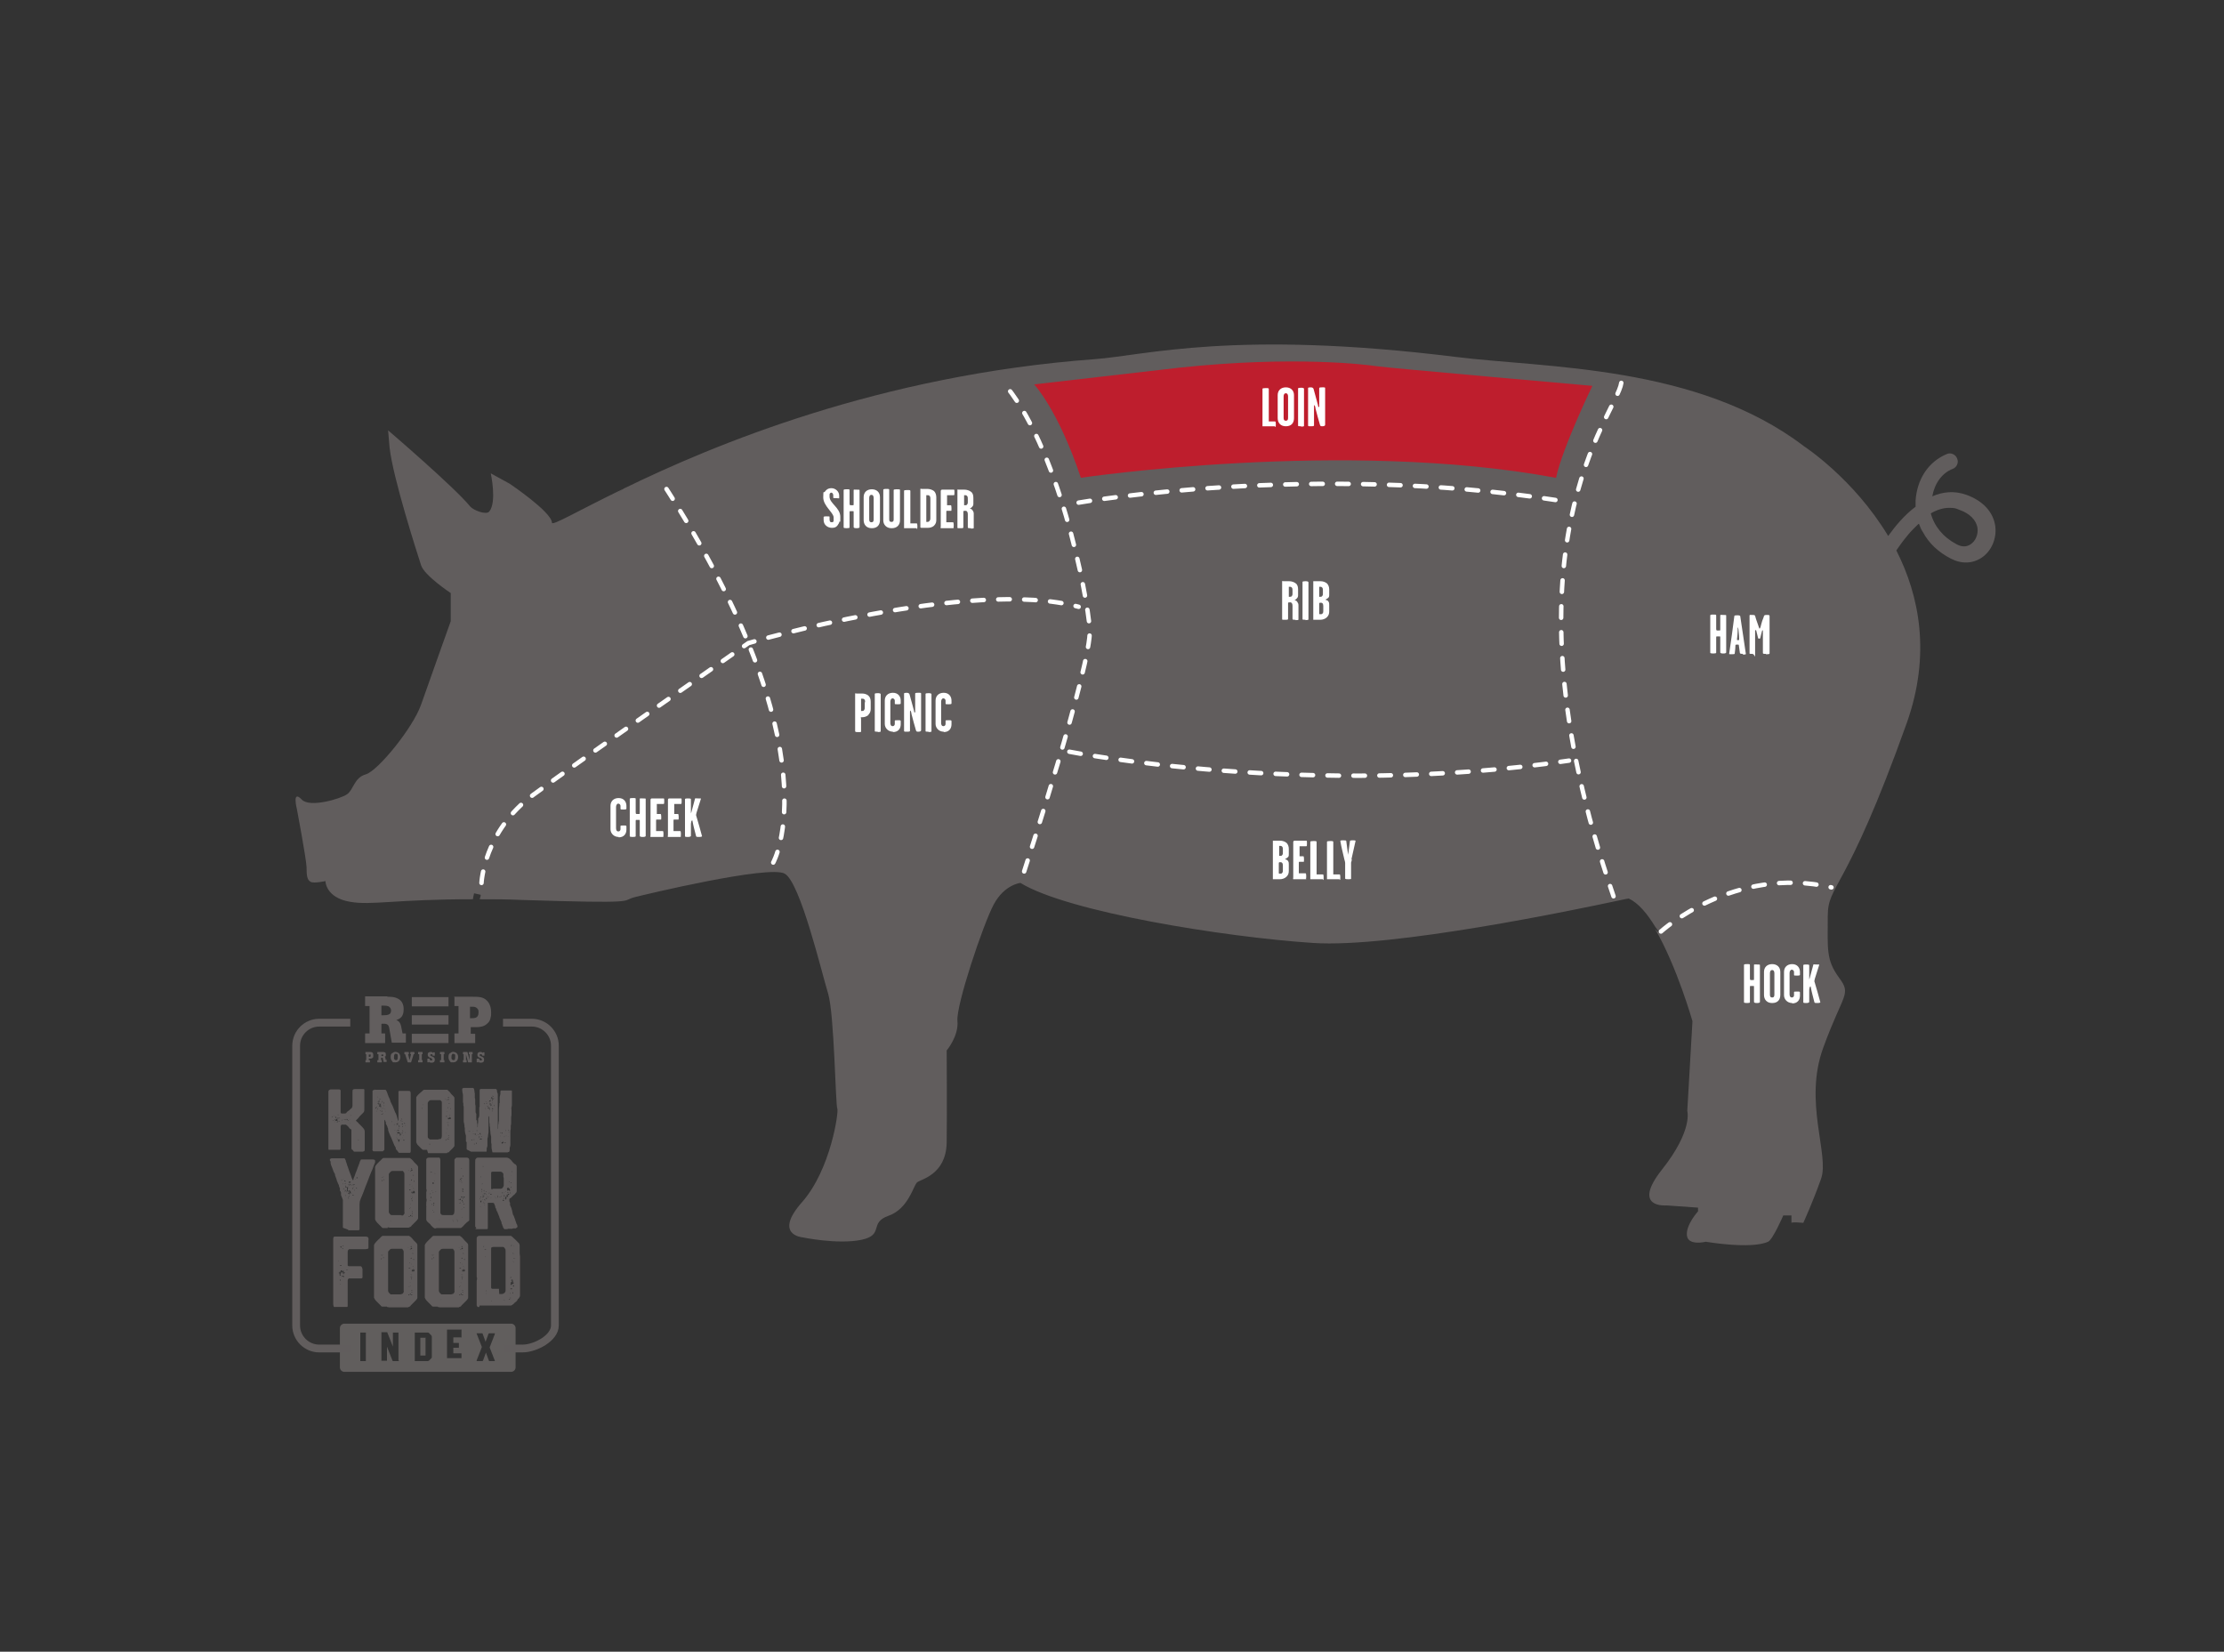 <?xml version="1.0" encoding="UTF-8"?>
<svg id="Layer_1" xmlns="http://www.w3.org/2000/svg" version="1.1" viewBox="0 0 600 445.6">
  <rect x="0" y="0" width="600" height="445.6" fill="#333333" stroke="none"/>
  <!-- Generator: Adobe Illustrator 29.1.0, SVG Export Plug-In . SVG Version: 2.1.0 Build 142)  -->
  <defs>
    <style>
      .st0 {
        stroke: #615d5d;
        stroke-miterlimit: 10;
        stroke-width: 2.1px;
      }

      .st0, .st1 {
        fill: none;
      }

      .st2 {
        fill: #625e5e;
      }

      .st3 {
        fill: #be1e2d;
      }

      .st4 {
        fill: #fff;
      }

      .st5 {
        fill: #615d5d;
      }

      .st6 {
        fill: #615e5d;
      }

      .st1 {
        stroke: #fff;
        stroke-dasharray: 3.1 3.9;
        stroke-linecap: round;
        stroke-miterlimit: 282;
        stroke-width: 1.2px;
      }
    </style>
  </defs>
  <path class="st5" d="M447.1,251.3l-.6-.7c5.9,10.1,10.1,24.9,10.1,24.9l-1.4,24.2s1.6,5.2-6.8,15.8c-8.4,10.6,1.2,9.7,1.2,9.7l8.5.6v1s-3.3,3.6-3,6.5,5.1,1.7,5.1,1.7c0,0,12.2,2.1,16.8,0,1.3-.6,4.1-7.1,4.1-7.1h2.2v2s0-.3,3.2,0c0,0,2.5-5.4,4.8-11.9s-4.8-20.7.6-35.4c5.4-14.8,7.7-14.2,4.2-18.9-3.5-4.8-3-7.7-3-16.5s4.8-5.9,21.3-52.1c6.6-18.6,3.4-34.4-2.8-46.6,1.1-1.6,2.7-3.9,4.7-5.9s.9-.9,1.4-1.3c.3.8.6,1.6,1.1,2.3,1.6,3,4.2,5.4,7.5,7.1,2.9,1.5,5.9,1.4,8.4-.3,2.6-1.8,4-5.1,3.6-8.4-.5-3.8-3.3-6.9-7.8-8.5-3.3-1.2-6.4-.8-9.2.4.6-3.4,2.6-6.3,5.5-7.4,1.1-.4,1.7-1.7,1.2-2.8-.4-1.1-1.7-1.7-2.8-1.2-2.4,1-4.5,2.7-6,5-1.4,2.2-2.2,4.7-2.4,7.5v1.7c-3.1,2.3-5.6,5.4-7.4,7.9-9.3-15.5-22.7-24.2-22.7-24.2-28.8-22-69.9-21.1-93.9-24.1-59.7-7.4-83.9-.4-97.5.6-58.1,4.3-103,23.2-127,34.9l-1.5,1.1,1.3-1c-12.4,6-19.2,10.1-19.2,9.1-.1-2.9-11.4-10.5-11.4-10.5l-5.1-2.8s1.7,7.7-.4,10.3c-.8,1-4.2-.3-5.1-1.3-4.2-5.2-22.2-20.6-22.2-20.6,0,0,.3,3.5.4,4.6.9,8.3,7.6,29,8.5,31.8s8,7.5,8,7.5v7.6s-5.9,16.5-8,22.5c-2.2,6.3-11.7,17.9-14.9,18.8-3.2.9-3.3,4.2-5.1,5.4-1.7,1.2-10.1,3.7-12.2,1.4-2.7-2.8-1.3,2.6-1.3,2.6,0,0,2.5,13.2,2.6,15.6,0,2.5.2,3.5,1.1,4s4-.2,4-.2c0,0,0,4.5,6.7,5.6,5.6,1,12.3-.7,33.1-.7,0-.5.2-1,.3-1.6l1.8.4c0,.4-.2.8-.3,1.2,3.5,0,7.3,0,11.6.2,31.7,1,26.5.3,30-.7,2.7-.7,36.5-8.8,40.7-6.4,4.2,2.3,10,26.8,11.7,32.3s2,30.4,2.5,31.1c.4.7-1.7,16.3-9.5,25.2-7.8,8.8,0,9.5,0,9.5,0,0,9.5,2,15.9.7s2-4.6,7.4-6.5,6.7-8.1,7.7-9,7.8-2,8-10.7c.1-8.7,0-24.9,0-24.9,0,0,3.3-3.9,2.9-8s6.9-26,9.8-31.4,7.2-5.8,7.2-5.8c12.7,7.8,54.8,14.6,79,16.2,21.3,1.4,70.9-9,82.6-11.5l1.9-.4c.4,0,.6-.1.6-.1,2.6,1.2,5,4.1,7.2,7.7l1.1,1.5-.6-.3ZM531.7,146.8c-1.1.8-2.5.8-3.9,0-3.6-1.9-6-4.9-6.9-8.3,1.7-1,3.4-1.5,5-1.5s1.8.2,2.6.5c2.9,1,4.7,2.8,5,5,.2,1.7-.5,3.4-1.8,4.3h0Z"/>
  <path class="st1" d="M437.4,103.3c-1.2,8.5-34.5,44.3-2.1,138.5"/>
  <path class="st1" d="M276.3,235.1s18.3-56.1,17.7-65.3-8.5-50-23.8-67.1"/>
  <path class="st1" d="M448.1,251.3s19.8-18,46-11.9"/>
  <path class="st1" d="M288.5,202.8s65.2,12.8,134.8,2.4"/>
  <path class="st1" d="M291,135.6s62.8-11,129.4-.6"/>
  <path class="st1" d="M208.6,232.7s17.1-29.9-29.9-102.5"/>
  <path class="st1" d="M129.9,238.2s.6-14,14-23.8,58-40.9,58-40.9c0,0,59.8-17.7,89.1-9.8"/>
  <g>
    <path class="st4" d="M226.3,141.2c-.5.9-.9,1.2-1.9,1.2s-2.2-.7-2.2-2.1v-.8c0-.1.1-.2.7-.2s.9,0,.9.1v.6c0,.6.1.9.6.9s.5-.3.5-.6v-.7c0-1.3-2.8-3.1-2.8-5.4s.2-1.1.4-1.5c.2-.3.7-1,1.8-1s2.1.9,2.1,2v.7c0,.1-.2,0-.7,0s-.9,0-.9-.1v-.7c0-.4-.3-.7-.5-.7s-.5.2-.5.5v.6c0,1.8,2.9,3,2.9,5.4s0,1-.2,1.3l-.2.5Z"/>
    <path class="st4" d="M231.1,142.5q-.8,0-.8-.3v-4c0-.2,0-.3-.1-.3h-.9c-.1,0-.1.2-.1.4v4q0,.2-.8.2t-.8-.2v-10c0-.2,0-.3.8-.3s.8,0,.8.3v3.5c0,.3,0,.4.2.5h.8c.1,0,.1-.2.1-.4v-3.6c0-.3,0-.2.8-.2s.8,0,.8.2v9.9q0,.3-.8.3h0Z"/>
    <path class="st4" d="M235.2,142.5c-1.4,0-2.2-.9-2.2-2.2v-6.2c0-1.3.9-2.1,2.2-2.1s2.2.8,2.2,2.1v6.2c0,1.3-.7,2.2-2.2,2.2ZM235.7,134.4c0-.4-.1-.9-.6-.9s-.6.5-.6.9v5.6c0,.4,0,.9.6.9s.6-.5.6-.9v-5.6Z"/>
    <path class="st4" d="M240.5,142.5c-1.4,0-2.2-1-2.2-2.1v-8.2c0-.2.1-.3.8-.3s.8,0,.8.3v7.8c0,.4,0,.8.6.8s.6-.4.6-.8v-7.8q0-.2.8-.2c.8,0,.9,0,.9.2v8.2c0,1.2-.8,2.1-2.2,2.1h-.1Z"/>
    <path class="st4" d="M247.3,142.5h-3.4v-10.1q0-.2.8-.2c.8,0,.9,0,.9.3v8.7h1.7q.2,0,.2.7c0,.7,0,.8-.2.8v-.2Z"/>
    <path class="st4" d="M252,141.8c-.5.5-1.2.6-1.7.6h-1.6c-.2,0-.3,0-.4-.1v-10.4c0-.1.2,0,.4,0h1.5c.6,0,1.3.2,1.8.6.4.4.6,1,.6,1.7v6c0,.6-.1,1.1-.6,1.6h0ZM251,134.6c0-.3,0-.6-.2-.8s-.2-.2-.5-.2h-.4v7.2h.3c.1,0,.4,0,.6-.3.2-.3.2-.5.2-.7v-5.3h0Z"/>
    <path class="st4" d="M257.3,142.5h-3.5c-.1-.1,0-.3,0-.5v-9.5q0-.2.1-.3c.1-.1.2-.1.3-.1h3.1c.2,0,.2.1.2.7s0,.8-.2.8h-1.8v2.7h1q.2,0,.2.8c0,.8,0,.7-.2.7h-1.1c-.1,0-.1.2-.1.4v2.7h1.8q.2,0,.2.7c0,.7,0,.8-.2.8h.2Z"/>
    <path class="st4" d="M261.9,142.5c-.7,0-.8,0-.8-.3v-3.5c0-.5-.2-.9-.6-.9s-.6,0-.6.2v4.2c0,.3-.1.3-.9.3s-.7,0-.7-.3v-10.1c0-.1.2,0,.4,0h1.5c.6,0,1.3.2,1.8.6.5.4.6,1,.6,1.7v1.3c0,.4,0,.7-.3,1-.3.4-.7.5-.7.5,0,0,.5,0,.8.5.2.3.3.5.3.9v3.8c0,.2-.1.2-.8.2h0ZM261.1,134.6c0-.3,0-.6-.2-.8-.1-.1-.2-.2-.5-.2h-.3v2.7h.3c.2,0,.4,0,.5-.2.2-.2.2-.4.2-.6v-1h0Z"/>
  </g>
  <g>
    <path class="st4" d="M234.3,192.9c-.5.4-1.1.6-1.7.6s-.3,0-.3.5v3.3c0,.3-.2.2-.8.2s-.8,0-.8-.3v-10.1c0-.1.2,0,.4,0h1.5c.6,0,1.2.2,1.6.5.5.4.7,1,.7,1.7v2c0,.6-.2,1.2-.8,1.7h.2ZM233.4,189.5c0-.3,0-.6-.2-.8s-.3-.2-.5-.2h-.4v3.3h.3c.1,0,.4,0,.5-.2.2-.3.2-.5.2-.8v-1.4h0Z"/>
    <path class="st4" d="M236.8,197.4c-.7,0-.8,0-.8-.2v-10q0-.2.8-.2t.8.3v10q0,.2-.8.2h0Z"/>
    <path class="st4" d="M240.9,197.4c-1.3,0-2.2-1-2.2-2.1v-6.3c0-1.2.8-2.1,2.2-2.1s2.1,1,2.1,2.1v.8c0,.1-.1.2-.8.2s-.8,0-.8-.2v-.8c0-.2-.2-.6-.6-.6s-.6.5-.6.9v5.7c0,.4.1.9.6.9s.6-.4.6-.6v-.8c0-.2.1-.2.8-.2s.8,0,.8.3v.8c0,1.2-.7,2.1-2.1,2.1h0Z"/>
    <path class="st4" d="M247.8,197.4c-.4,0-.6,0-.7-.4-.5-1.7-.7-2.5-1.2-4.4,0-.3-.2-.9-.3-.9s-.1.3-.1.5v4.9c0,.2,0,.3-.8.3s-.8,0-.8-.3v-10q0-.2.7-.2t.8.5c.3,1.2.8,2.8,1.2,4.4,0,.2,0,.4.2.4s.1-.3.1-.4v-4.6c0-.2,0-.3.8-.3s.8,0,.8.3v9.8q0,.4-.8.4h.1Z"/>
    <path class="st4" d="M250.5,197.4c-.7,0-.8,0-.8-.2v-10q0-.2.8-.2t.8.3v10q0,.2-.8.2h0Z"/>
    <path class="st4" d="M254.6,197.4c-1.3,0-2.2-1-2.2-2.1v-6.3c0-1.2.8-2.1,2.2-2.1s2.1,1,2.1,2.1v.8c0,.1-.1.2-.8.2s-.8,0-.8-.2v-.8c0-.2-.2-.6-.6-.6s-.6.5-.6.9v5.7c0,.4.1.9.6.9s.6-.4.6-.6v-.8c0-.2.1-.2.8-.2s.8,0,.8.3v.8c0,1.2-.7,2.1-2.1,2.1h0Z"/>
  </g>
  <g>
    <path class="st4" d="M166.9,225.8c-1.3,0-2.2-1-2.2-2.1v-6.3c0-1.2.8-2.1,2.2-2.1s2.1,1,2.1,2.1v.8c0,.1-.1.2-.8.2s-.8,0-.8-.2v-.8c0-.2-.2-.6-.6-.6s-.6.5-.6.9v5.7c0,.4.1.9.6.9s.6-.4.6-.6v-.8c0-.2.1-.2.8-.2s.8,0,.8.3v.8c0,1.2-.7,2.1-2.1,2.1h0Z"/>
    <path class="st4" d="M173.4,225.8q-.8,0-.8-.3v-4c0-.2,0-.3-.1-.3h-.9c-.1,0-.1.2-.1.4v4q0,.2-.8.2t-.8-.2v-10c0-.2,0-.3.8-.3s.8,0,.8.3v3.5c0,.3,0,.4.2.5h.8c.1,0,.1-.2.1-.4v-3.6c0-.3,0-.2.8-.2s.8,0,.8.2v9.9q0,.3-.8.3h0Z"/>
    <path class="st4" d="M179,225.8h-3.5c-.1-.1,0-.3,0-.5v-9.5q0-.2.1-.3c.1-.1.2-.1.3-.1h3.1c.2,0,.2.1.2.7s0,.8-.2.8h-1.8v2.7h1q.2,0,.2.8c0,.8,0,.7-.2.7h-1.1c-.1,0-.1.2-.1.4v2.7h1.8q.2,0,.2.7c0,.7,0,.8-.2.8h.2Z"/>
    <path class="st4" d="M183.7,225.8h-3.5c-.1-.1,0-.3,0-.5v-9.5q0-.2.1-.3c.1-.1.2-.1.3-.1h3.1c.2,0,.2.1.2.7s0,.8-.2.8h-1.8v2.7h1q.2,0,.2.8c0,.8,0,.7-.2.7h-1.1c-.1,0-.1.2-.1.4v2.7h1.8q.2,0,.2.7c0,.7,0,.8-.2.8h.2Z"/>
    <path class="st4" d="M188.7,225.8c-.7,0-.8,0-.9-.2-.4-1.6-.7-2.6-1-4.2,0-.1-.1-.2-.3.2,0,.2-.1.4-.1.6v3.3c0,.2-.4.3-.8.3s-.8,0-.8-.2v-10c0-.2.5-.2.8-.2s.8,0,.8.2v3.9s0-.2.1-.3c.4-1.4.6-2.2,1-3.7,0-.2.1-.1.8-.1s.9,0,.8.1c-.5,1.6-.7,2.2-1.2,3.8,0,.2-.1.3-.1.5s0,.3.1.5c.6,2,.9,3.1,1.5,5.3,0,0,0,.2-.8.2h0Z"/>
  </g>
  <g>
    <path class="st4" d="M464.9,176.3q-.8,0-.8-.3v-4c0-.2,0-.3-.1-.3h-.9c-.1,0-.1.2-.1.4v4q0,.2-.8.2t-.8-.2v-10c0-.2,0-.3.8-.3s.8,0,.8.3v3.5c0,.3,0,.4.2.5h.8c.1,0,.1-.2.1-.4v-3.6c0-.3,0-.2.8-.2s.8,0,.8.2v9.9q0,.3-.8.3h0Z"/>
    <path class="st4" d="M470.2,176.4c-.4,0-.7,0-.8-.2-.1-.8-.2-1.4-.3-2.2,0-.1-.2-.1-.4-.1s-.4,0-.5.1c0,.8-.1,1.4-.2,2.3,0,.2-.3.2-.8.2s-.8,0-.7-.1c.6-3.9.9-6.5,1.4-10.2,0-.2.5-.2.8-.2s.8,0,.8.3c.6,3.8.9,6.2,1.5,10.1,0,.2-.4.2-.8.2v-.2ZM468.9,169.7s0-.4-.1-.4-.1.4,0,.4c0,1.2-.1,1.9-.2,2.9q0,.1.3.1t.3-.1c0-1.1-.1-1.7-.2-2.9h0Z"/>
    <path class="st4" d="M476.4,176.4c-.7,0-.8,0-.8-.3v-6c0-.1-.2,0-.2,0-.2.8-.4,1.5-.5,2q0,.2-.3.2t-.3-.2c-.1-.5-.3-1.2-.5-2,0-.1-.2-.2-.3,0v6c0,2.1,0,.3-.8.3s-.7,0-.7-.3v-10c0-.3.1-.2.7-.2s.8,0,.9.6c.2.8.5,1.4.7,2.1.2.5.3,1,.4,1s.3-.4.4-1c.2-.8.4-1.4.7-2.1.1-.5.2-.6.8-.6s.8,0,.8.3v10c0,.2,0,.3-.8.3h-.2Z"/>
  </g>
  <g>
    <path class="st4" d="M474,270.6q-.8,0-.8-.3v-4c0-.2,0-.3-.1-.3h-.9c-.1,0-.1.2-.1.4v4q0,.2-.8.2t-.8-.2v-10c0-.2,0-.3.8-.3s.8,0,.8.3v3.5c0,.3,0,.4.2.5h.8c.1,0,.1-.2.1-.4v-3.6c0-.3,0-.2.8-.2s.8,0,.8.2v9.9q0,.3-.8.3Z"/>
    <path class="st4" d="M478.1,270.6c-1.4,0-2.2-.9-2.2-2.2v-6.2c0-1.3.9-2.1,2.2-2.1s2.2.8,2.2,2.1v6.2c0,1.3-.7,2.2-2.2,2.2ZM478.7,262.6c0-.4-.1-.9-.6-.9s-.6.5-.6.9v5.6c0,.4,0,.9.6.9s.6-.5.6-.9v-5.6Z"/>
    <path class="st4" d="M483.5,270.6c-1.3,0-2.2-1-2.2-2.1v-6.3c0-1.2.8-2.1,2.2-2.1s2.1,1,2.1,2.1v.8c0,.1-.1.2-.8.2s-.8,0-.8-.2v-.8c0-.2-.2-.6-.6-.6s-.6.5-.6.9v5.7c0,.4.1.9.6.9s.6-.4.6-.6v-.8c0-.2.1-.2.8-.2s.8,0,.8.3v.8c0,1.2-.7,2.1-2.1,2.1h0Z"/>
    <path class="st4" d="M490.4,270.6c-.7,0-.8,0-.9-.2-.4-1.6-.7-2.6-1-4.2,0-.1-.1-.2-.3.2,0,.2-.1.4-.1.6v3.3c0,.2-.4.3-.8.3s-.8,0-.8-.2v-10c0-.2.5-.2.8-.2s.8,0,.8.2v3.9s0-.2.1-.3c.4-1.4.6-2.2,1-3.7,0-.2.1-.1.8-.1s.9,0,.8.1c-.5,1.6-.7,2.2-1.2,3.8,0,.2-.1.3-.1.5s0,.3.1.5c.6,2,.9,3.1,1.5,5.3,0,0,0,.2-.8.2h.1Z"/>
  </g>
  <g>
    <path class="st4" d="M349.5,167.2c-.7,0-.8,0-.8-.3v-3.5c0-.5-.2-.9-.6-.9s-.6,0-.6.2v4.2c0,.3-.1.3-.9.3s-.7,0-.7-.3v-10.1c0-.1.2,0,.4,0h1.5c.6,0,1.3.2,1.8.6.5.4.6,1,.6,1.7v1.3c0,.4,0,.7-.3,1-.3.4-.7.5-.7.5,0,0,.5,0,.8.5.2.3.3.5.3.9v3.8c0,.2-.1.2-.8.2h0ZM348.7,159.3c0-.3,0-.6-.2-.8-.1-.1-.2-.2-.5-.2h-.3v2.7h.3c.2,0,.4,0,.5-.2.2-.2.2-.4.2-.6v-1h0Z"/>
    <path class="st4" d="M352.2,167.2c-.7,0-.8,0-.8-.2v-10q0-.2.8-.2t.8.3v10q0,.2-.8.2h0Z"/>
    <path class="st4" d="M358,166.5c-.5.5-1.2.7-1.8.7h-1.9v-10.4h1.9c.7,0,1.3.2,1.8.6.4.4.6,1,.6,1.6v1.3c0,.5,0,.8-.3,1-.3.3-.7.4-.7.5s.5,0,.8.5c.2.3.2.5.2.9v1.7c0,.6-.1,1.1-.6,1.6h0ZM356.9,159.3c0-.3,0-.6-.2-.8-.1-.1-.2-.2-.5-.2h-.3v2.7h.3c.2,0,.4,0,.5-.2.2-.2.2-.4.2-.6v-1h0ZM357,163.5c0-.6-.2-.9-.6-.9s-.5,0-.5.3v2.5c0,.1,0,.3.1.3h.3c.2,0,.4,0,.5-.2.2-.2.2-.4.2-.7v-1.3h0Z"/>
  </g>
  <g>
    <path class="st4" d="M347.1,236.5c-.5.5-1.2.7-1.8.7h-1.9v-10.4h1.9c.7,0,1.3.2,1.8.6.4.4.6,1,.6,1.6v1.3c0,.5,0,.8-.3,1-.3.3-.7.4-.7.5s.5,0,.8.5c.2.3.2.5.2.9v1.7c0,.6-.1,1.1-.6,1.6h0ZM346.1,229.2c0-.3,0-.6-.2-.8-.1-.1-.2-.2-.5-.2h-.3v2.7h.3c.2,0,.4,0,.5-.2.2-.2.2-.4.2-.6v-1h0ZM346.1,233.5c0-.6-.2-.9-.6-.9s-.5,0-.5.3v2.5c0,.1,0,.3.1.3h.3c.2,0,.4,0,.5-.2.2-.2.2-.4.2-.7v-1.3h0Z"/>
    <path class="st4" d="M352.4,237.2h-3.5c-.1-.1,0-.3,0-.5v-9.5q0-.2.1-.3c.1-.1.2-.1.3-.1h3.1c.2,0,.2.1.2.7s0,.8-.2.8h-1.8v2.7h1q.2,0,.2.8c0,.8,0,.7-.2.7h-1.1c-.1,0-.1.2-.1.4v2.7h1.8q.2,0,.2.7c0,.7,0,.8-.2.8h.2Z"/>
    <path class="st4" d="M356.9,237.2h-3.4v-10.1q0-.2.8-.2c.8,0,.9,0,.9.3v8.7h1.7q.2,0,.2.7c0,.7,0,.8-.2.8v-.2Z"/>
    <path class="st4" d="M361.4,237.2h-3.4v-10.1q0-.2.8-.2c.8,0,.9,0,.9.3v8.7h1.7q.2,0,.2.7c0,.7,0,.8-.2.8v-.2Z"/>
    <path class="st4" d="M364.7,231.8c0,.3-.1.6-.2.9v4.4c0,.1-.6.1-.8.1s-.8,0-.8-.2v-3.5c0-1.4,0-.6,0-.7,0-.2-.1-.6-.2-.9-.4-1.8-.8-3.2-1.1-5,0-.2.4-.2.7-.2.5,0,.9,0,.9.2.2,1.3.3,2.5.5,3.7h0c0,.1,0,0,0,0,.2-1.3.3-2.3.5-3.7,0-.2.5-.2.8-.2s.8,0,.7.2c-.4,1.8-.7,3.1-1.1,4.9h.1Z"/>
  </g>
  <path class="st3" d="M419.7,128.9c-56.9-10.6-128.1,0-128.1,0-6.1-18.3-12.6-25.2-12.6-25.2l39.1-4.5c30.9-3.3,50.8-.8,53.3-.4s58.2,5.3,58.2,5.3c0,0-8.1,16.7-9.8,24.8h-.1Z"/>
  <g>
    <path class="st4" d="M344,115h-3.4v-10.1q0-.2.8-.2c.8,0,.9,0,.9.3v8.7h1.7q.2,0,.2.7c0,.7,0,.8-.2.8v-.2Z"/>
    <path class="st4" d="M346.9,115c-1.4,0-2.2-.9-2.2-2.2v-6.2c0-1.3.9-2.1,2.2-2.1s2.2.8,2.2,2.1v6.2c0,1.3-.7,2.2-2.2,2.2ZM347.5,107c0-.4-.1-.9-.6-.9s-.6.5-.6.9v5.6c0,.4,0,.9.6.9s.6-.5.6-.9v-5.6Z"/>
    <path class="st4" d="M351,115c-.7,0-.8,0-.8-.2v-10q0-.2.8-.2t.8.3v10q0,.2-.8.2h0Z"/>
    <path class="st4" d="M356.8,115c-.4,0-.6,0-.7-.4-.5-1.7-.7-2.5-1.2-4.4,0-.3-.2-.9-.3-.9s-.1.3-.1.5v4.9c0,.2,0,.3-.8.3s-.8,0-.8-.3v-10q0-.2.7-.2t.8.5c.3,1.2.8,2.8,1.2,4.4,0,.2,0,.4.2.4s.1-.3.1-.4v-4.6c0-.2,0-.3.8-.3s.8,0,.8.3v9.8q0,.4-.8.4h0Z"/>
  </g>
  <g>
    <path class="st6" d="M114.7,360.9s0,0-.1,0h-1.2s0,0,0,0,0,0,0,0v4.8s0,0,0,0c0,0,0,0,0,0h1.2s0,0,.1,0h.1c0-.2,0-.2,0-.2v-4.4s0,0,0-.1v-.2Z"/>
    <path class="st6" d="M137.9,357.1h-45c-.6,0-1.2.5-1.2,1.2v10.6c0,.6.5,1.2,1.2,1.2h45c.6,0,1.2-.5,1.2-1.2v-10.6c0-.6-.5-1.2-1.2-1.2ZM98.7,367c0,0,0,.1,0,.2,0,0-.1,0-.2,0h-1.1c0,0-.1,0-.2,0,0,0,0-.1,0-.2v-7.3c0,0,0-.1,0-.2,0,0,.1,0,.2,0h1.1c0,0,.1,0,.2,0s0,.1,0,.2v7.3ZM107.6,367c0,0,0,.1,0,.2,0,0-.1,0-.2,0h-1.3c0,0-.2,0-.2-.1l-1.5-3.8s0,0,0,0c0,0,0,0,0,0v3.6c0,0,0,.1,0,.2,0,0-.1,0-.2,0h-1.1c0,0-.1,0-.2,0,0,0,0-.1,0-.2v-7.3c0,0,0-.1,0-.2,0,0,.1,0,.2,0h1.3s0,0,.1,0c0,0,0,0,0,.1l1.5,3.8s0,0,0,0c0,0,0,0,0,0v-3.6c0,0,0-.1,0-.2,0,0,.1,0,.2,0h1.1c0,0,.1,0,.2,0,0,0,0,.1,0,.2v7.3ZM116.5,366.1c0,.1,0,.2-.1.3l-.7.7c0,0-.2.1-.3.1h-3.3c0,0-.1,0-.2,0,0,0,0-.1,0-.2v-7.3c0,0,0-.1,0-.2,0,0,.1,0,.2,0h3.3c.1,0,.2,0,.3.1l.7.7c0,.1.1.2.1.3v5.6ZM124.5,360.6c0,0,0,.1,0,.2s-.1,0-.2,0h-2s0,0,0,0c0,0,0,0,0,0v1.5s0,0,0,0c0,0,0,0,0,0h1.3c0,0,.1,0,.2,0,0,0,0,.1,0,.2v.9c0,0,0,.1,0,.2s-.1,0-.2,0h-1.3s0,0,0,0c0,0,0,0,0,0v1.5s0,0,0,0c0,0,0,0,0,0h2c0,0,.1,0,.2,0,0,0,0,.1,0,.2v.9c0,0,0,.1,0,.2,0,0-.1,0-.2,0h-3.5c0,0-.1,0-.2,0,0,0,0-.1,0-.2v-7.3c0,0,0-.1,0-.2,0,0,.1,0,.2,0h3.5c0,0,.1,0,.2,0s0,.1,0,.2v.9ZM133.5,367.2s0,0-.1,0h-1.3c-.1,0-.2,0-.2-.1l-.8-2.2s0,0,0,0,0,0,0,0l-.8,2.2c0,0-.1.1-.2.1h-1.3c0,0-.1,0-.2,0,0,0,0-.1,0-.2l1.4-3.6s0,0,0,0l-1.4-3.6s0,0,0,0c0,0,0-.1,0-.1,0,0,0,0,.1,0h1.3c.1,0,.2,0,.2.1l.8,2.2s0,0,0,0,0,0,0,0l.8-2.2c0,0,.1-.1.2-.1h1.3c0,0,.1,0,.2,0,0,0,0,.1,0,.2l-1.4,3.6s0,0,0,0l1.4,3.6s0,0,0,0c0,0,0,.1,0,.1Z"/>
  </g>
  <g>
    <g>
      <path class="st2" d="M98.6,283.8h1c.4,0,.7,0,.9.2.2.2.2.4.2.7s0,.2,0,.3,0,.3-.2.4c-.2.2-.5.2-.6.2h-.4v.4h.3v.6h-1.2v-.6h.2v-1.6h-.2s0-.6,0-.6ZM99.5,284.4v.7h.3c.2,0,.2-.2.2-.3v-.3h-.5Z"/>
      <path class="st2" d="M103.2,283.8c.2,0,.4,0,.6.1.2,0,.3.3.3.6s0,.6-.4.6h0c.2,0,.3.3.3.4v.4h.3v.6h-.8l-.2-.9c0-.2,0-.3-.5-.2v.6h.2v.6h-1.2v-.6h.3v-1.6h-.3v-.6h1.4ZM102.9,284.9h.5v-.4h-.5v.6-.2Z"/>
      <path class="st2" d="M105.9,284.1c.5-.5,1.1-.3,1.3-.2.6.2.8.8.8,1.3s-.3,1.4-1.3,1.4-.6,0-.9-.3-.4-.7-.4-1.1,0-.8.4-1.1h0ZM107.3,284.8c0-.2,0-.5-.5-.5s-.2,0-.3.1c-.2.2-.2.5-.2.7v.4c0,.2.2.5.5.5s0,0,.2,0c.3-.1.3-.6.3-.8v-.4h0Z"/>
      <path class="st2" d="M109.1,283.8h1.2v.6h-.2l.4,1.6.4-1.6h-.2v-.6h1.1v.6h-.2l-.7,2.2h-.9l-.7-2.2h-.2v-.6h0Z"/>
      <path class="st2" d="M112.8,283.8h1.2v.6h-.2v1.6h.2v.6h-1.2v-.6h.3v-1.6h-.3v-.6Z"/>
      <path class="st2" d="M115.9,285.6c0,.1,0,.5.4.5s.3-.1.3-.3-.3-.3-.4-.4c0,0-.2,0-.3-.1,0,0-.5-.2-.5-.7s0-.5.2-.6c.2-.2.5-.2.6-.2.2,0,.4,0,.6.3v-.2h.5v.9h-.6c0-.1,0-.2,0-.3,0,0-.2-.1-.3-.1-.2,0-.3.1-.3.2v.2s.2,0,.4.2c.4.1.8.3.8.9s-.3.8-.9.8-.5-.2-.6-.3v.2h-.5v-1h.7Z"/>
      <path class="st2" d="M118.7,283.8h1.2v.6h-.2v1.6h.2v.6h-1.2v-.6h.3v-1.6h-.3v-.6Z"/>
      <path class="st2" d="M121.5,284.1c.5-.5,1.1-.3,1.3-.2.6.2.8.8.8,1.3s-.3,1.4-1.3,1.4-.6,0-.9-.3-.4-.7-.4-1.1,0-.8.4-1.1h0ZM122.8,284.8c0-.2,0-.5-.5-.5s-.2,0-.3.1c-.2.2-.2.5-.2.7v.4c0,.2.2.5.5.5s0,0,.2,0c.3-.1.3-.6.3-.8v-.4h0Z"/>
      <path class="st2" d="M124.9,283.8h1.2l.6,2.2v-1.6h-.2v-.6h1v.6h-.2v2.2h-1l-.6-2.2v1.6h.2v.6h-1v-.6h.2v-1.6h-.2v-.6Z"/>
      <path class="st2" d="M129.3,285.6c0,.1,0,.5.4.5s.3-.1.3-.3-.3-.3-.4-.4c-.1,0-.2,0-.3-.1-.1,0-.5-.2-.5-.7s.1-.5.2-.6c.2-.2.5-.2.6-.2.2,0,.4,0,.6.3v-.2h.5v.9h-.6c0-.1,0-.2-.1-.3,0,0-.2-.1-.3-.1-.2,0-.3.1-.3.2v.2s.2,0,.4.2c.4.1.8.3.8.9s-.3.8-.9.8-.5-.2-.6-.3v.2h-.5v-1h.7Z"/>
    </g>
    <g>
      <rect class="st2" x="111.1" y="269" width="9.9" height="2.5"/>
      <rect class="st2" x="111.1" y="273.9" width="9.9" height="2.5"/>
      <rect class="st2" x="111.1" y="278.9" width="9.9" height="2.5"/>
      <g>
        <path class="st2" d="M104.5,268.9c.9,0,2,0,3,.6.7.4,1.4,1.2,1.4,2.7s-.4,2.5-2,3h-.4.4c1,.3,1.2,1.2,1.3,1.6l.4,2h.9v2.5h-3.8l-.7-4c-.2-1-.7-1.2-2.1-1.1v2.6h1v2.6h-5.4v-2.6h1.2v-7.4h-1.2v-2.6h6,0ZM102.9,273.9c1.2,0,1.8,0,2.3-.4.2-.2.3-.5.3-.9s-.2-.7-.4-.9c-.4-.4-1-.4-2.2-.4v2.6h0Z"/>
        <path class="st2" d="M122.5,268.9h4.8c1.8,0,3.1,0,4.1,1.1.8.8,1.1,2,1.1,3.1s0,.8-.1,1.2c-.1.7-.3,1.3-.9,1.8-.9.9-2.1,1-2.9,1h-1.6v1.8h1.2v2.5h-5.6v-2.6h1.1v-7.4h-1.1v-2.6h-.1ZM126.8,271.5v3.2c.5,0,1.1,0,1.4-.1.7-.2.9-.8.9-1.4s0-.8-.4-1.2c-.4-.4-.9-.4-1.3-.4h-.6Z"/>
      </g>
    </g>
  </g>
  <path class="st0" d="M94.9,363.8h-8.8c-3.4,0-6.2-2.8-6.2-6.2v-75.5c0-3.4,2.8-6.2,6.2-6.2h8.4"/>
  <path class="st0" d="M135.7,275.9h7.8c3.4,0,6.2,2.8,6.2,6.2v75.5c0,3.4-5.3,6.2-8.7,6.2h-5.1"/>
  <path class="st5" d="M95.1,310.2c0,0-.1,0-.2-.1,0,0-.1-.2-.1-.4,0-.2,0-.4,0-.6,0-.2,0-.3,0-.4v-2.1c0-.3,0-.5,0-.7v-.2c0-.1,0-.2,0-.3,0,0,0-.2,0-.2,0,0,0-.1,0-.2s0-.1,0-.2c0,0,0-.1-.2-.2,0,0-.1,0-.2-.1,0,0-.1-.1-.2-.2,0,0-.1-.1-.1-.2l-.4-.4c-.1-.1-.3-.2-.4-.3-.1,0-.3,0-.5,0s-.2,0-.3,0-.2,0-.3,0c0,0-.1,0-.2.2s-.1.2-.1.2h0c0,.1,0,.2,0,.2,0,0,0,0,0,.2v1.9c0,.1,0,.3,0,.5,0,.2,0,.4,0,.7,0,0,0,.1,0,.2,0,0,0,.1,0,.2s0,.2,0,.3v1.2c0,.3,0,.5,0,.6,0,.2-.1.4-.3.4,0,0-.1,0-.2,0,0,0-.1,0-.1,0h-.8s0,0-.3,0-.3,0-.3,0h-.9s0,0-.1,0c0,0,0,0-.1,0,0,0,0,0-.1,0,0,0,0,0-.1-.1,0,0,0-.1,0-.2,0-.1,0-.2,0-.3,0,0,0-.2,0-.3,0-.1,0-.3,0-.4,0,0,0-.2,0-.3s0-.2,0-.2c0,0,0,0,0,0v-.3s0,0,0,0c0,0,0,0,0-.1,0,0,0,0,0,0s0,0,0,0,0,0,0-.1c0,0,0,0,0-.1,0,0,0,0,0,0v-.2c0,0,0-.2,0-.2h0c0-.1,0-.5,0-.5,0,0,0-.2,0-.3h0c0,0,0-.3,0-.3,0,0,0,0,0-.1,0,0,0,0,0-.1h0c0-.2,0-.3,0-.4s0-.2,0-.3,0-.3,0-.4,0-.3,0-.5c0-.2,0-.4,0-.6s0-.2,0-.2v-.4s0-.2,0-.2v-.3c0,0,0-.2,0-.2,0,0,0-.2,0-.2s0,0,0-.1,0,0,0-.2h0c0-.2,0-.2,0-.3,0,0,0,0,0-.1h0c0-.2,0-.3,0-.4,0-.1,0-.2,0-.3h0c0-.2,0-.3,0-.3,0,0,0-.1,0-.2,0,0,0-.1,0-.2h0c0,0,0-.1,0-.2,0,0,0,0,0-.1,0,0,0-.2,0-.2s0-.1,0-.2v-.2c0,0,0-.1,0-.2,0,0,0-.2,0-.2s0-.1,0-.2,0,0,0-.1,0,0,0-.2c0,0,0-.1,0-.2,0-.2,0-.5,0-.9,0-.1,0-.2,0-.4,0-.1,0-.3,0-.4v-.4c0,0,0-.1,0-.2,0,0,0-.1,0-.2s0-.1,0-.2,0-.1,0-.2v-.4c0,0,0-.2,0-.4,0-.2,0-.3.1-.4,0-.1.2-.2.5-.3.2,0,.4,0,.5,0,.1,0,.3,0,.4,0s.1,0,.2,0c0,0,.2,0,.2,0h.1s.6,0,.6,0c.1,0,.2,0,.3,0,.2,0,.4.2.4.3,0,.1,0,.3,0,.4,0,.4,0,.7,0,.9,0,.2,0,.3,0,.6,0,.2,0,.5,0,.8,0,0,0,0,0,0,0,0,0,0,0,0h0c0,.2,0,.2,0,.2,0,0,0,0,0,0,0,0,0,.2,0,.3v.5s0,1.7,0,1.7v.3s0,.2,0,.2c0,0,0,0,0,0,0,0,0,0,0,0h0c.1.3.2.3.3.3,0,0,.1,0,.2,0s.2,0,.2,0c.2,0,.4,0,.5,0,.2,0,.4-.2.6-.5,0,0,.1-.1.3-.2.1-.1.2-.2.3-.2.1-.2.2-.2.2-.3,0,0,0,0,.2-.1s.1,0,.2-.2c.1-.2.2-.4.2-.6,0,0,0-.1,0-.2s0-.2,0-.2c0,0,0-.1,0-.2s0-.2,0-.2,0-.1,0-.2c0,0,0-.1,0-.2s0,0,0-.1c0,0,0,0,0-.1,0,0,0,0,0,0,0,0,0,0,0,0,0,0,0,0,0,0,0,0,0,0,0,0v-.2c0,0,0-.2,0-.2,0,0,0-.2,0-.3s0-.2,0-.3c0,0,0,0,0-.1,0,0,0-.1,0-.2,0-.1,0-.3,0-.4v-.6c0-.3,0-.6.2-.7,0,0,.3-.1.5-.1.1,0,.2,0,.2,0,0,0,.2,0,.3,0h1c.3,0,.6,0,.7,0,.2,0,.3.1.3.2,0,.1,0,.3,0,.5,0,.9,0,1.6,0,2.1v1.6s0,.9,0,.9c0,.3,0,.6-.1.8,0,.1-.2.3-.3.4-.1.1-.2.2-.3.3l-.6.6c0,0-.2.3-.4.5-.2.2-.4.4-.6.6,0,0,.2.2.4.4.2.1.3.3.4.4s.4.4.9.9c.2.2.3.4.5.6.1.2.2.4.2.6h0c0,.2,0,.3,0,.3,0,0,0,.2,0,.2,0,.2,0,.3,0,.4s0,.2,0,.3v.7s0,.7,0,.7c0,0,0,.2,0,.3,0,.1,0,.2,0,.3,0,0,0,0,0,.1,0,0,0,0,0,.1s0,0,0,.1c0,0,0,0,0,.1v.6c0,.3,0,.5,0,.7,0,.2,0,.4-.2.5-.1,0-.2,0-.2.1,0,0,0,0,0,0,0,0,0,0,0,0h-2.3s0,0-.2,0ZM89.7,301.5s0,0,0,0v-.2c-.1-.1-.2,0-.2,0s0,0,0,.1c0,0,0,0,.1,0,0,0,0,0,0,0ZM90,302.4s0,0,0,0c-.1-.1-.2-.2-.2-.2,0,0,0,0,0,.1s0,0,0,.1h.3s0,0,0,0ZM89.9,301.6c.1,0,.2,0,.2,0s0,0,0-.1,0,0,0,0v.2c0,0,0,0,0,0ZM90.3,301.3c0-.1,0-.2,0-.2h-.2c-.1,0-.2,0-.3,0,0,0,0,0,.1,0,0,0,0,0,0,0,0,0,0,0,0,.1,0,0,0,0,0,0,0,0,0,0,0,0,0,0,.1,0,.2-.2ZM90.4,302.6c0,0,0,0-.1,0h0c0,0,0,0,0,.1s0,0,.1,0c0,0,0,0,0-.1ZM91,301.9c0,0,0-.1,0-.2s0,0-.1,0c0,0,0,0,0,0,0,0,0,0,0,0,0,0,0,0,0,0s0,0,0,0h0s0,0,.1,0,0,0,0,0c0,0,0,0,.1,0,0,0,0,0,0,0,0,0,0,0,0,0,0,0,0,0,0,0s0,0,0,0c0,0,0,0,0,0,0,0,0,0,0,0h0s0,0,.2.1c0,0,0,0,0-.2s0-.1,0-.2h0c0,.1,0,.1-.1.2h-.5s0-.3,0-.3h-.1c0,0,0,0-.1,0,0,0,0,0,0-.1,0,0,0,0,0,0,0,0,0,0,0,0,0,0,0,0,0,0,0,0,0,0,0,0,0,0,0,0,0,0,0,0,0,0,0,0v.2s0,0,0,0,0,0,0,0c0,0,0,.1,0,.2,0,0,0,0,.1,0s0,0,.1,0,0,0,.1,0,0,0,.1,0v.2c0,0,0,.1,0,.1,0,0,0,0-.1,0,0,0,0,0,0,0,0,0,0,0,0,0,0,0-.1,0-.1,0h0c0,0,0,.1,0,.2,0,0,0,0,0,0,0,0,0,.1,0,.1,0,0-.1,0-.2,0h0c0,.2,0,.2,0,.2s0,0,.1,0c0,0,0,0,.1,0h.2c0,.1.1.2.2.3h0ZM90.5,302.2s0,0,0-.1c0,0,0,0,.1,0s0,0,0,0c0-.1,0-.2,0-.2,0,0-.1.1-.3.2,0,0-.1,0-.1.1s0,0,0,0c0,0,0,0,0,0,0,0,0,0,0,0,0,0,0,0,.1,0,0,0,0,0,0,0ZM90.6,302.6c0,0-.1,0-.1,0,0,0,0,0,0,0,.1,0,.1,0,0-.2ZM91.5,301c0,0,0-.1-.1-.1,0,0-.1,0-.1,0h0c0-.2,0-.2,0-.2,0,0,0,0-.1,0s0,0-.1,0h0c0,0,0,.1.1.1s.1,0,.2,0c0,0,0,0,.1,0h0c0,0,.2,0,.2,0ZM91.1,302.7c0,0,0,0-.2,0h0c0,0,0,0,0,.2,0,0,0,0,.1,0,0,0,0,0,0,0ZM91.1,302.1h0s0,0,0,0c0,0,0,0,0,0s0,0,0,0c0,0,0,0,0-.2ZM91.4,302.4s0,0,0,0c0,0,0,0,0,0,0,0,0,0,0,0,0,0,0,0-.1,0,0,0,0,.1.2.2h0c0,0,0,0,0,0,0,0,0,0,.1-.2ZM91.6,301.6s0,0,0,0c0,0,0,0,0,0s0,0,0,0c-.2,0-.2,0-.2.1,0,0,0,0,.2,0s.2,0,.2,0c0,0,0,0,0,0ZM91.4,301s0,0-.1,0c0,0,0,0,.1,0ZM92,301.4s0,0,0,0c0,0,0,0,0-.1,0,0,0,0,0,0,0,0,0,.1,0,.1ZM92.2,302.3s0,0,0,0c0,0,0,0,.1,0s0,0,0,0c0,0,0,0,0-.1s0,0,0-.1c0,0,0,0-.1,0,0,0,0,0,0,0,0,0,0,0,0,0,0,0,0,0,0,0s0,0,0,.1c0,0,0,0,0,0ZM92.7,301.9s0,0,0,0,0,0-.1,0h0c0,0,0,0,0,.1s0,0,.1,0h0ZM93.4,302.2s0,0,0,0c0,0,0,0,0-.1,0,0-.1,0-.2,0,0,0,0-.2,0-.2,0,0,0,0-.2,0h0c0,0,0,.1,0,.2,0,0,0,0,0,0h.1c0,0,.1,0,.1,0,0,0,0,0,0,0,0,0,0,0,0,0ZM93.5,301.6s0,0,0,0c0,0,0,.1,0,.1s0,0,.1,0c0,0,0,0,0,0ZM93.9,302.3s0,0,0,0c0,0,0,0-.1,0s0,0,0,0,0,0,0,.1,0,0,0,0c0,0,0,0,0,0s0,0,0,0c.2,0,.3-.1.3-.2ZM93.8,302h0c0,0,0,0,0-.1,0,0,0,0,0,0,0,0,0,0,0,0,0,0,0,0,0,0s0,0,0,0h0c-.1,0-.2,0-.3,0,0,0,0,.1,0,.2h.3ZM94.1,301.2s0,0,0-.1c0,0-.1,0-.1,0s0,0,0,0c0,0,.1,0,.1,0ZM94.4,302.1c0,0,0-.1-.1-.1s0,0,0,0c0,0,0,0,0,.1,0,0,0,0,0,0h0c0,0,.1,0,.1-.1ZM94.6,301s0,0,0,0c0,0,0,0,0,0s0,0,0,0c0,0,0,0-.1,0,0,0,0,0,0,0s0,0,0,0c0,0,0,0,.1,0,.2,0,.2,0,.2-.2ZM94.5,302.9s0,0,0-.1c0,0,0,0,0,0s0,0,0,0,0,0,0,0,0,0,0,0c0,0,0,.1,0,.2,0,0,0,.1.1.2h0ZM96.8,307.6c0,0,0,0,0-.1h-.2s0,0,0,.1c0,0,0,0,0,0s0,0,0,0Z"/>
  <path class="st5" d="M107,310.2s0,0-.1,0c0,0,0-.1-.1-.2s0-.1,0-.2c0-.2-.2-.4-.4-.8-.2-.4-.4-1-.7-1.7,0-.1-.1-.2-.2-.4,0-.2-.1-.3-.2-.4,0-.2-.2-.5-.3-.8-.1-.2-.2-.5-.3-.9,0,0,0-.1,0-.2s0-.2-.1-.3c0-.1-.1-.4-.3-.8l-.2-.3s0-.1,0-.2c0,0,0-.2,0-.2l-.3-.7s0,0,0,0c0,0,0,0,0,0,0,0-.1,0-.1.2v4.2s0,2.3,0,2.3v.8c0,.3,0,.5,0,.6,0,0-.2.2-.4.4h-2.4s0,0-.1,0c0,0-.1,0-.2-.1,0,0,0-.1-.1-.2s0-.2,0-.2v-9.5s0,0,0-.3,0-.3,0-.3v-4.2c0,0,0-.2,0-.4s0-.3,0-.4v-.7s0,0,0,0c0,0,0,0,0,0,0,0,0-.1.2-.2.1,0,.2,0,.3-.1s.2,0,.4,0h2.2c.1,0,.2,0,.3,0,.2,0,.3.2.4.4l.2.5c.1.4.2.6.3.8,0,.2.2.4.3.7s.2.5.2.6c0,.2.2.4.3.7l.3.6c.1.3.3.8.6,1.5,0,.1.1.3.3.6l.3.8c0,.2,0,.3.1.4,0,.1,0,.2.1.3,0,0,0,0,0,.2,0,0,0,.2.1.2,0,0,0,0,.1,0h0c0,0,0,0,0-.1,0,0,0,0,0-.1h0c0,0,0-.1,0-.2,0,0,0,0,0-.1s0-.2,0-.3c0-.2,0-.3,0-.3,0,0,0-.2,0-.2,0-.1,0-.3,0-.3,0-.1,0-.2,0-.4,0-.1,0-.2,0-.3,0-.2,0-.4,0-.5v-.5s0-.3,0-.3v-.5c0,0,0-.2,0-.2s0-.2,0-.3h0c0-.1,0-.3,0-.4,0-.2,0-.3,0-.4,0-.1,0-.2,0-.3,0-.2,0-.4,0-.8,0-.2,0-.4,0-.6v-.3c0-.2,0-.3,0-.4,0,0,.1-.2.2-.2.1,0,.2,0,.4,0h2c.3,0,.5,0,.6.2s.1.3.1.6v15.3h0c0,.3,0,.5-.1.5,0,0,0,0-.1.1,0,0,0,0,0,0s0,0,0,0h-.9c0,0-.2,0-.4,0s-.3,0-.4,0h-1.2s0,0-.1,0ZM101.5,298.8c0,0-.1,0-.2,0s0,0,0,.2h.2ZM101.7,298.6s0,0,0,0c0,0,0,0-.1,0,0,0-.2,0-.2,0l.2.2s0,0,0,0ZM101.6,299.6c0,0,.1,0,.1,0,0,0,0,0,0-.1,0,0-.1,0-.1.2,0,0,0,0,0,0ZM101.7,299.8s0,0-.1,0c0,0,0,0,0,.1,0,0,0,0,.1,0,0,0,0,0,0-.1ZM102,296s0,0,0-.1c0,0,0,0-.1,0,0,0,0,0,0,.1s0,0,.1,0h0ZM101.9,299.4s0,0,.1-.2c0-.1,0-.2,0-.2s0,0-.1,0c0,0,0,0,0,0h0c0,0,0,.1,0,.2,0,0,0,0,0,.1h0ZM102.3,298.2s0,0,0,0c0,0,0,0,0-.1s0-.1,0-.2c0,0,0-.1,0-.2,0,0,0,0,0-.1h0c-.1-.1-.3-.1-.4,0,0,0-.1,0-.1,0,0,0,0,0,0,.1h.2c.1,0,.2,0,.2,0h0c0,0,0,.1-.1.1,0,0-.1,0,0,.2,0-.1.1-.1.2,0s0,0,0,0c0,0,0,0,0,.1,0,0,0,0,0,0ZM101.9,298.2s0,0,0,0c0,0,0,0,0-.1h0c0,.2,0,.2,0,.2ZM102.2,298.7c0,0,0-.2,0-.2,0,0,.1,0,.3,0h.2c0,0-.1.1-.1.2s0,0,.2,0c0-.2,0-.3,0-.5,0,0,0,0-.1,0,0,0-.1,0-.1,0h0c0-.1,0-.1,0-.2,0,0,0,0,.1,0,0,0,0-.1,0-.1,0,0,0,0,.1,0,0,0,0,0,0,0,0,0,0,0,0,0,0,0,0,0,0,0,0,0,0,0,0,0,0,0,0,0,0,0,0,0,0,0,0,0,0,0,0,0,0,0,0,0,0,0,0-.1,0,0,0,0,0,0,0,0,0,0,0,0,0,0,0,0,0-.1s0-.1,0-.1c0,0,0,0,0,0s0,0,0,.1c0,0,0,.1,0,.1s0,0,0,0-.1,0-.2,0c0,0-.1,0-.1,0,0,0,0,0,0,0,0,0-.1,0-.1,0s0,0,0,.1c0,0,0,0,0,0,0,0,0,0,0,0s0,0,0,0c0,0,0,0,0,0h0c0,0,0,.1,0,.1,0,0,0,0,0,0,0,0,0,0,0,.1,0,0,0,0,0,0,0,0,0,0,0,0,0,0,0,0,0,0,0,0,0,0,0,0,0,0,0,0,0,0,0,0,0,0,0,0s0,0,0,0h0s0,0-.1.2c0,.1-.1.2-.2.2h0s0,0,0,0c0,0,0,0,0,0,0,0,0,0,.1,0h.1ZM102.1,296.5s0,0,0,0h0s0,0,0,0,0,.1,0,.3c0-.1,0-.2,0-.2ZM102.1,298.3s0,0,.1,0c0,0,0,0-.1,0,0,0,0,0,0,0s0,0,0,0ZM102.4,297.2s0,0,0,0c0,0,0,0,0,0,0,0,0,0,0,0,0,0,0,0,0-.2s0-.1,0-.2c0,.2,0,.2-.2.2s-.1,0-.1,0c0,0,0,0,0-.1,0,0,0,0,0,.1s0,0,0,.1c0,0,0,0,.1.1-.1,0-.2,0-.3,0,0,0,0,.1,0,.1s0,0,.1,0h.1s0,0,0,0ZM102.4,299.4c0,0,.1,0,.1,0s0,0,0,0c0,0,0,0,0,0h0c0,0,0,0,0,0,0,0,0,0,0,0,0,0,0,0,0,.2,0,0,0,.1.1.1,0,0,0,0,.1,0ZM102.5,296.5c0,0-.1,0-.2,0h0c0,0,0,.1.1.1,0,0,.2,0,.2,0,0,0,0-.1,0-.2ZM102.6,300.8h0s0,0,0,0c0,0,0,0,0,0,0,0,0,0,0-.2ZM103.1,300.6c0,0,0,0,.1-.1h-.2c0,0-.1,0-.1,0,0,0,0,0,0,0h0s0,0,0,0c0,0,0,0,0,.1,0,0,0,0,0,.1,0,0,0,0,.1,0,0,0,0,0,0,0,0,0,0,0,0,0s0,0,0,0c0,0,0,0,0-.1ZM103,297.5s0,0-.1,0c0,0-.1,0-.1,0h0c.2.1.2.1.3,0h0ZM102.9,299.1c0,0,.1,0,.1,0h0c0,0,0-.1-.1-.2h0s0,0,0,0c0,0,0,0,0,.2,0,0,0,0,.1,0ZM103.1,299.8s0,0,0,0c0,0,0,0,.1,0,0,0,0,0,0-.1,0,0,0,0,0,0,0,0,0,0,0,0s0,0,0,0c0,0,0,0,0,0,0,0,0,0-.1,0s-.1,0-.2,0c0,0,0,0,0,0,0,0,0,0,0,0v.2c0,0,0,0,.1,0ZM103,299.3h0s0,0,0,0c0,0,0,.1,0,.2v-.2ZM103.3,297.2c0,0,0,0-.1-.1s-.1,0-.2,0c0,0,0,.1.2.2,0,0,.1,0,.1,0h0ZM103.2,296.5s0,0,0,0h0c0-.1,0,0,0,0,0,0,0,0,0,.2,0,0,0,0,0,0,0,0,0,0,0-.1ZM103.3,298.9c0,0,.1,0,.2,0,0,0,0,0,0,0h-.1s0,0-.1,0c0,0,0,0-.1,0s0,0,0,0,0,0,.1.2c0,0,0,0,.1,0ZM103.2,297.1s0,0,0,0c0,0,0,0,0,0s0,0,.1,0c0,0,0,0,.1,0,0,0,0,0,0,0,0,0,0,0-.1,0s0,0,0,0c0,0,0,0,0,0s0,0,0,0h0s0,0,0,.2c0,0,0,0,0,.1ZM103.4,300.3c0,0,.1,0,.1,0h0c0,0,0,0,0,0,0,0,0,0-.1,0h-.1c0,0,0,0-.1,0,0,0,0,0,0,.1,0,0,0,0,0,0s0,0,.1,0ZM103.4,300.6c0,0,0,0-.1,0,0,0,0,0,0,.1,0,0,0,0,.1,0,0,0,0-.1,0-.1ZM103.6,299.4s0,0,0,0,0,0,0,0c0,0,0,0,0,0,0,0,0,0,0,.1,0,0,0,0-.1,0,0,0,0,0,.1,0s0,0,0,0c0,0,0,0,0,0,0,0,0,0,0,0,0,0,0,0,0,0ZM103.6,297.6h0c0-.2,0-.3-.1-.3,0,0,0,0,0,0,0,0,0,0,0-.1h0s0,0,0,.1c0,0,0,.2,0,.2s0,0,0,.1c0,0,0,0,0,.1,0,0,.1,0,.2,0ZM103.7,299.1s0,0,0,0c0,0,0,0,0,0,0,0,0,0,0,0,0,0,0,0,0,0s0,0,0,.1c0,0,.2,0,.3,0,0,0,0,0-.1,0ZM103.6,298.3s0,0,0-.1c0,0,0,0-.1,0h0c0,0,0,.1,0,.2,0,0,0,0,.1,0h0ZM103.9,298.7s0,0-.1,0c0,0,0,0,0,0,0,0,0,0,0,0s.1,0,.1-.2ZM104,299.8c0,0,0,0-.1,0,0,0,0,0,0,0s0,0,0,0c0,0,0,0,.1,0,0,0,0,0,.1,0,0,0,0,0-.1-.1ZM105.8,302.5s0,0,0,0h-.1c0,0,0,.1,0,.2,0,0,0,0,.1,0,0,0,0,0,0-.1ZM106.2,303.4c0,0-.1,0-.1,0s0,0,0,0c0,0,0,0,0,0,0,0,0,0,0,0,0,0,0,0,0,0,0,0,0,0,0,0,0,0,0,0,0,0,0,0,0,0,.1,0s.1,0,.2,0,.2,0,.2,0c0,0,0,0,0-.1ZM106.4,303.9s0,0-.1,0c0,0,0,0,0,0,0,0,0,0,.1,0,0,0,0,0,0-.1ZM106.6,305s0,0,0-.1c0,0,0,0-.1,0,0,0,0,0,0,.1,0,0,0,0,.1,0ZM107.3,303.5c0,0,0-.2,0-.2h0c0,0,0,0,0,0,0,0,0,0,0,0s0,0,0,0h0c0,0,0,0,0-.1,0,0,0,0,0,0,0,0,0,0,0,0,0,0,0,0,0,0,0,0,.1,0,.1-.2,0,0,0,0-.2,0s0,0,0,.1c0,0-.1,0-.1,0,0,0,0,0,0,.1h0s0,0,0,0c0,0,0,0,0,0,0,0,0,0,0,0,0,0,0,0,0,0,0,0,0,0,0,0,0,0,0,0,0,0,0,0,0,0,0,0,0,0,0,0,0,0h-.1c0,0,0,0-.1,0,0,0,0,0,0,.1s0,0,0,0,0,0,0,0c0,0,0,0,0,0,0,0,0,0,0,0,0,0,.1,0,.2,0,0,0,0,0,0,0s0,0,0,0c0,0,0,0,.1,0,0,0,0,0,0,0,0,0,0,0,0,.1s0,0,0,0c0,0,0,0,0,0s0,0,0,0c0,0,0,0,0,0,0,.1.1.2.2.2,0,0,0,0,0-.2ZM107,305.2c0,0,0-.1-.1-.1s-.1,0-.2,0c0,0,0,0,0,0,0,0,0,0,.1,0,0,0,0,0,0,0,0,0,0,0,0,0ZM106.9,306.8s0,0,0-.1,0,0,0,0c0,0-.1,0-.1,0,0,0,.1.1.1.2,0,0,0,0,0,0ZM107.9,306.5c0-.1,0-.2,0-.2,0,0,.1,0,.2,0,0,0,0,0,0,0,0,0,0,0,0,0,0,0,0,0,0,.1,0,0,0,0,0,0,0-.1,0-.2,0-.2,0,0,0,0,.2,0l-.3-.2s0,0,.1,0,0,0,.1,0c0,0,0,0,0,0,0,0,0,0,0,0h0c0-.1,0-.1,0-.1s0,0,0,0h-.2s0,0,0,.2,0,0-.1,0c0,0,0,0,0-.1s0,0,0-.2c0,0,0-.1,0-.2,0,0,0,0,0,0s0,0,0-.1c0,0,0,0-.2,0,0,0,0,0,0-.1,0,0,0,0,0,0-.1,0-.2,0-.3,0,0,0,0,0,0,0,0,0,0,0,0,0h0s0,0,0,0c0,0-.1,0-.1,0,0,0,0,0-.1,0,0,0-.1,0-.1,0,0,0,0,0,0,.1,0,0,0,0,0,0,0,0,0-.1.1-.1,0,0,0,0,0,0h0c0,.1,0,.2,0,.2,0,0,0,0,0,0,0,0,0,0,0,0s0,0,0,0c0,0,0,0,0,0s0,0,0,0c0,0,0,0,0,0s0,0,0,0c0,0,0,0,0,.1,0,0,0,.1,0,.1h.2c0,0,.1,0,.2-.1,0,0,0,0,.1.2v-.2ZM107,303.6c0,0-.1,0-.1,0h0c0,0,0,.1,0,.1,0,0,.1,0,.1-.1,0,0,0-.1,0-.1ZM107.2,304.6s0,0,0,0c0,0-.1-.1-.3-.1,0,0,0,0,0,0,0,0,0,0,.1,0,0,0,0,0,.1,0ZM107.2,302.8c0-.2,0-.3-.2-.2,0,0,0,0,0,0,0,0,0,0,0,0s0,0,0,0c0,0,0,0,0,0h.3ZM107.1,306.1c0,0,0,0-.1,0,0,0,0,0,0,.1s0,0,.1,0c0,0,0,0,0-.1ZM107.2,307.2c0,0,0,0,0-.1,0,0,0,0,0,0-.2.1-.2.2,0,.2,0,0,.1,0,.1,0ZM107.4,306.1c0,0,0-.2,0-.2,0,0,0,0,0,0,0,0,0,0,0-.1h0c0,0,0,0,0,0s0,0,.1,0c0,0,0,0,0,0h.3c0,0,0,0-.1,0,0,0-.1,0-.2,0,0,.1,0,.2.1.2,0,0,0,0,.2-.1,0,0,0,.2,0,.2,0,0,0,0,.1.1h-.5s0,0,0-.2ZM107.5,305s0,0,0,0,0,0,0,0c0,0,.1,0,.2,0h0s0,0,0,0c0,0,0,0,.1,0h0s0,0-.2-.1h.3c0,0-.2,0-.3,0h0c0,0-.1-.1-.2-.1-.1,0-.2,0-.2,0,0,0,0,0,0,.1,0,0,0,0,0,.1,0,0,.2,0,.2,0ZM107.7,303.8s0,0,0,0c0,0,0,0,0,0,0,0,0,0,0,0s0,0,0,0c0,0,0,0,0-.1s0,0,0-.1h-.1s0,0,0,0c0,0,0,0,0,0,0,0,0,0,0,.1s0,.1,0,.2c0,0,0,0,0,0s0,0,0,0h0c0,0,0,0,0,.1,0,0,0,0,0,0s0,0-.1,0c0,0,0,0-.1,0h.2c.1,0,.2,0,.2,0,0-.1,0-.2,0-.3ZM107.8,307.7s0,0,0-.1c0,0,0,0,0,0s0,0,0,0c0,0,0,0,0-.1,0,0,0,0,0,0,0,0,0,0,0-.1,0,0,0,0-.2,0s-.2,0-.2,0,0,.1,0,.2c0,.1,0,.2,0,.2s0,0,0,0c0,0,0,0,.1,0,0,0,0,0,0,.1,0,0,0,.1,0,.2,0,0,0,0,.1,0ZM107.7,306.9s0,0,0,0c0,0-.1,0-.2,0,0,0,0,0,0,0,0,0,0,0,.1,0h0ZM107.6,304.5s0,0,0-.1c0,0,0,0,0-.2,0,0-.1.1-.1.2v.2s0,0,0-.1ZM107.5,306.5s0,0,0-.1c0,0,0,0,.1,0,0,0,0,0,0,.1,0,0,0,0-.1,0ZM107.7,305.6s0,0,0-.1,0,0,0,0c0,0,0,0,0,0,0,0,0,0,0,0,0,0,0,0,0,0s0,0,0,0c-.1,0-.2,0-.2,0ZM108.1,307.4s0,0,0,0c0,0,0,0,0-.1s0,0,0,0,0,0,0,0,0,0,0,0h0c0,.1,0,.1,0,.1s0,0,0,0h0c0,0,0,0,0,0,0,0,0,0,.1,0h.1s0,0,0,0ZM108.3,302.5s0,0,0,0c0,0,0,0,0-.1s0,0,0-.1c0,0,0,0,0,0,0,0,0,0-.2,0,0,0,0,0,0,0,0,0,0,0,0,0,0,0,0,0,0,0,0,0,0,0,0,0h0c0,.1,0,.1,0,.1s0,0,0,0c0,0,0,0,0,0ZM108.5,305.9c0,0,0,0,0-.1.1-.1.2-.2.2-.2,0,0,0,0,0,0,0,0,0,0-.1,0,0,0,0,0,0,0,0,0,0,0-.1,0,0,0,0,0,0,0s0,0,0,0c0,0,0,0-.1,0-.1,0-.2,0-.2,0s0,0,.1,0c0,0,.1,0,.1,0,0,0,0,0,0,0h0c0,.2,0,.2,0,.2s0,0,.1,0ZM108.4,303v-.4s0,0,0,.1,0,0,0,0c0,0,0,0,0,0s0,0,0,0c0,0,0,0,0,0,0,0,0,0,0,0h.3ZM108.3,303.3c0,0,0,0,.2,0,0,0,.2,0,.2,0,0,0,0-.1,0-.2,0,0,0,0-.1,0,0,0,0,0,0,0,0,0,0,0,0,0,0,0,0,0-.1,0,0,0-.1,0-.1,0,0,0,0,.1,0,.2,0,0,0,0,.1,0,0,0,0,0,0,0ZM108.3,307.2s0,0-.1-.1c0,.1,0,.2,0,.2h0ZM108.4,301.8c0,0-.1,0-.1,0,0,.2.2.3.2.2,0,0,0,0,0-.1ZM108.6,304.1s0,0,0,0c0,0,0,0-.1,0,0,0,.1-.1.3-.3h-.1c0,0-.1,0-.2,0,0,0,0,0,0,0,0,0,0,0,0,.1s0,0,.1.1c0,0,.1,0,.2,0,0,0,0,0,0,0ZM108.5,305.1c.1,0,.2,0,.2-.1s0,0,0,0c0,0,0,0,0,.1,0,0,0,0-.2-.2,0,0,0,.2,0,.3h.2ZM108.6,307c.1,0,.2,0,.2-.1s0,0,0,0,0,0-.1,0v-.2s0,0,0,0,0,0,0,0c0,0,0,0,0,0s0,0,0,0c0,0,0,0,0,0,0,0,0,0,0,0h0c0,0,0,.2-.1.2,0,0,.2,0,.3,0ZM108.5,302.4c0,0-.1,0-.1,0,0,0,0,0,.1.1s.1,0,.1,0c0,0,0,0-.1-.1ZM108.9,306.5s0,0,.1,0c0,0,0,0-.1,0s0,0,0-.1c0,0-.1,0-.2,0,0,0-.1,0-.2,0,0,0,0,0,0,0s0,0,0,0c0,0,0,0,0,0s0,0,0,0c0,0,0,0,.1,0,0,0,0,0,0,0,0,0,0,0,.1,0ZM109,305.2s0,0,0,0c0,0,0,0-.2,0,0,0,0,0,0,0s0,0,0,0,0,0-.1,0c0,0,0,0-.1,0h0c.2,0,.3.1.3,0,0,0,0,0,.1,0ZM109.1,307.6c0,0,0-.1-.1-.1s-.1,0-.2,0c0,0,0,.1,0,.2h.3s0,0,0,0ZM109,302.2s0,0,0,0c0,0,0,0,0,0,0,0,0,0,0,0,0,0-.1,0-.2,0,0,0-.1,0-.2,0,0,0,0,0,0,0,0,0,0,0,0,0,0,0,0,0,0,0s0,0,0,0c0,0,0,0,0,0ZM108.9,301.6c0,0,0-.1,0-.2h0s0,0,0,0c0,0,0,.1,0,.2,0,0,0,0,.1-.1ZM109.1,303s0,0,0,0c0,0,0,0,0,0,0,0,0,0,.1,0,0,0,0,0,.1,0,0-.1-.2-.1-.3,0,0,0,0,0,0,.1h0c0,.1.3.1.3.1ZM109.1,303.2s0,0-.1,0,0,0,0,0,0,0,0,0c0,0,0,0,0,0,0,0,0-.1,0-.2ZM109.2,302.4s0,0,0,0c0,0,0,0,0,0,0,0,0,0,0,0,0,0,0,0,0,0,0,0,0,0,0,0ZM109.3,303.8s0,0,0-.1c0,0,0,0-.1,0,0,0,0,0,0,.1,0,0,0,0,.1,0ZM109.3,305.5c0,0,0,0,0,0,0,0,0,.1,0,.1,0,0,0,0,.1,0,0,0,0-.1,0-.2Z"/>
  <path class="st5" d="M115.2,310.2h-.6c-.2,0-.4,0-.5,0-.1,0-.3-.2-.4-.3l-.9-.9c-.2-.2-.3-.3-.3-.4,0,0,0,0-.1-.2,0,0,0-.1-.1-.2,0-.2,0-.4,0-.7,0,0,0-.1,0-.2,0,0,0-.1,0-.2,0-.2,0-.4,0-.6s0-.2,0-.3c0-.1,0-.2,0-.3,0,0,0,0,0,0,0,0,0,0,0-.1s0-.1,0-.1c0,0,0,0,0-.1,0,0,0-.2,0-.3s0-.5,0-.8v-.5s0-.7,0-.7c0-.3,0-.6,0-.7v-.3c0-.1,0-.2,0-.3,0-.1,0-.2,0-.4s0-.2,0-.3c0,0,0-.2,0-.3,0,0,0-.2,0-.3s0-.2,0-.3c0-.1,0-.2,0-.3s0,0,0-.2c0,0,0-.1,0-.2s0-.1,0-.1c0,0,0,0,0,0,0,0,0,0,0-.1,0,0,0,0,0-.1s0,0,0-.2c0,0,0-.1,0-.2,0-.2,0-.3,0-.4v-.3c0-.2,0-.3,0-.4s0-.2,0-.2c0-.1,0-.3,0-.4v-.3c0,0,0-.2,0-.4,0-.2,0-.4,0-.5s.1-.3.2-.4c.2-.2.4-.5.9-.9.3-.2.4-.4.5-.4.1-.2.3-.3.5-.4.2,0,.4,0,.6,0h.7s1.6,0,1.6,0h1.2c.1,0,.2,0,.3,0,0,0,.1,0,.2,0,0,0,.1,0,.2,0h1.2c.1,0,.2,0,.2,0h0c0,0,.1,0,.2.1l.3.3c.1,0,.3.3.6.7l.7.7c.1.2.2.3.2.3h0v.2c0,0,0,.1,0,.1v1.6s0,.1,0,.4,0,.3,0,.4v2.2s0,.1,0,.3v.4s0,.4,0,.4c0,.1,0,.2,0,.3v.4s0,.1,0,.3v.4s0,.4,0,.4c0,.1,0,.2,0,.3v1.7s0,.2,0,.5,0,.5,0,.5v1s0,.1,0,.3,0,.2,0,.3v.3s0,0,0,0c0,.1,0,.2,0,.3,0,.2-.2.3-.4.6l-.4.4-.6.6c0,0,0,.2-.3.2s-.3.1-.3.2h-.9s0,0-.3,0-.3,0-.3,0h-3.1c0,0-.2,0-.5,0ZM114,298.1h0s0,0-.1,0c0,0,0,0-.1,0,0,0,0,0,0,0h0c0,0,.1,0,.4,0,0,0,0,0,0,0ZM114,299h0c0-.1,0-.2,0-.2,0,0,0,0,0,0,0,0,0,0,0,0s0,0,0,0c0,0,0,0,0,0s0,0,0,0c0,0,0,0,0-.1,0,0,0,0,0,0s0,0,0,0v.2c0,0-.1,0-.1,0,0,0,0,0,0,0h0v.2c0,0,0,0,0,.1,0,0,0,0,0,.1,0,0,0,0,0,0,0,0,0,0,0-.1ZM114.2,298.1s0,0,0-.1c0,0,0,0-.1,0,0,0,0,0,0,.1,0,0,0,0,0,0,0,0,0,0,0,0ZM114.3,298.9c0,0,0,0,0-.2s0-.2,0-.2,0,0,0,.2,0,.2,0,.2ZM118.4,307.3s0,0,.2,0,.1,0,.2,0c.1,0,.2-.2.3-.3,0-.1.1-.3.1-.5,0-.2,0-.3,0-.4v-.6s0-.4,0-.4c0-.1,0-.3,0-.5,0-.2,0-.4,0-.5,0-.2,0-.4,0-.7v-2.3s0-.1,0-.3c0-.1,0-.2,0-.3,0,0,0-.1,0-.2,0,0,0,0,0-.1,0,0,0-.2,0-.2,0,0,0-.1,0-.2s0-.1,0-.2c0,0,0-.1,0-.2,0,0,0-.1,0-.1,0,0,0,0,0-.1,0,0,0,0,0,0,0,0,0,0,0-.1v-.3s0-.4,0-.4c0,0,0-.1,0-.2s0-.1,0-.2c0,0,0-.1,0-.2s0-.2,0-.2h0c0-.3,0-.5-.2-.6l-.2-.2c0,0-.2,0-.4,0-.2,0-.4,0-.6,0s-.3,0-.4,0c-.2,0-.3,0-.3,0,0,0-.2,0-.3,0s-.2,0-.2,0h-.2c-.2,0-.4,0-.5.1-.3.2-.4.4-.5.6h0c0,0,0,.1,0,.2,0,0,0,.1,0,.1s0,0,0,.1c0,0,0,0,0,.2,0,.1,0,.3,0,.5,0,.2,0,.4,0,.6,0,0,0,.1,0,.2,0,0,0,.2,0,.2,0,.1,0,.2,0,.3s0,.1,0,.2c0,0,0,.1,0,.2,0,0,0,.1,0,.2,0,0,0,0,0,.1,0,0,0,0,0,0,0,0,0,0,0,.1,0,0,0,0,0,0h0c0,0,0,.1,0,.2,0,0,0,0,0,.1h0c0,.1,0,.3,0,.3,0,0,0,0,0,.1,0,0,0,.1,0,.2v.2s0,.3,0,.3c0,.2,0,.4,0,.5h0c0,0,0,.4,0,.4,0,0,0,.1,0,.2h0c0,0,0,.2,0,.3,0,0,0,0,0,.1s0,.2,0,.3c0,.1,0,.2,0,.3,0,.1,0,.2,0,.4,0,.2,0,.3,0,.4v.6c0,.3,0,.5,0,.6v.3c0,.2,0,.4.1.5.2.2.4.4.5.4,0,0,.1,0,.2,0h.5s.4,0,.4,0c.2,0,.3,0,.3,0,0,0,.2,0,.3,0h.2c0,0,.2,0,.2,0h.2ZM116,308.7s0,0,0-.1c0,0,0,0,0,0s0,0,0,0c0,0,0,0,0,0,0,0,0,0-.1,0h0c0,0,0,0-.1,0,0,0,0-.1,0-.1,0,0,0,0,0,0,0,.1,0,.2.1.3,0,0,0,0,.1,0ZM119,308.5s0,0,0,.1,0,0,0,.1c0,0,0,0,0-.1,0,0,0-.1,0-.1ZM120.2,296.5s0,0,0-.1c0,0,0,0-.1,0,0,0,0,0,0,.1,0,0,0,0,.1,0ZM120.4,307.4c0,0-.1,0-.2,0,0,0,0,0,0,.2h.2ZM120.4,305.6c0,0,.1,0,.1,0,0,0,0-.1,0-.1s0,0-.1,0c0,0,0,0,0,.1,0,0,0,0,0,0ZM120.6,301.2s0,0,0,0c0,0,0,0,0-.1h-.1c0,0-.1,0-.2,0,0,0,0,.1,0,.2,0,0,0,0,0,0s0,0,0,0c0,0,0,0,0,0ZM120.6,305.3s.1,0,.2,0c0,0,0,0,0,0h-.2c-.1,0-.2,0-.2,0,0,0,0,0,0,.2,0,0,0-.1,0-.2ZM120.6,300s0,0,0,0c0,0,0,0,0-.1,0,0-.1,0-.1,0,0,0,0,0,0,.1s0,0,0,0ZM120.6,296.7s0,0,.1,0,0,0,0,0c0,0-.1-.1-.2-.1s-.1,0-.1.1,0,0,.1,0ZM120.6,301.4c0,0,0,0,0-.1s0-.1,0,0c0,0,0,0,0,.1,0,0,0,.1,0,.1ZM120.7,304.5s0,0,0,0c0,0,0,0,0,0,0,0,0,0-.1,0,0,0,0,0,0,.1,0,0,0,0,.1,0ZM120.7,307.4c0,0,.1,0,.1-.2s0-.2,0-.2c0,0,0,0-.1.2s0,.1,0,.2h0ZM120.7,302.8c0,0,0,0,0-.1,0,0,0,0-.1,0s0,0,0,0c0,0,0,.1,0,.1ZM120.9,298.9v-.2c-.1,0-.2.1-.2.2h.2ZM120.9,302h0c0,0,.2-.1.4-.1s.2,0,.3,0c0-.1,0-.2,0-.3,0,0-.1-.2-.2-.2s-.1,0-.2,0,0,0-.1.1h-.1c0,0,0,0,0,0,0,0,.1,0,.2,0s.1,0,.2,0,0,0,0,0c0,0,0,0,0,0l-.5.2c0-.1,0-.2-.1-.2,0,0,0,0,0,0,0,0,0,.1,0,.2s0,.2,0,.2c0,0,.1-.1.2-.1ZM120.9,303.3c0,0,0-.1,0-.1,0,0,0,0-.1,0,0,0,0,0,0,.1s0,0,.1,0h0ZM121,296h0c0,0-.1,0-.2,0,0,0,0,.1,0,.1,0,0,0,0,.1,0,0,0,0,0,0,0,0,0,.1,0,.2.1v-.3ZM121,306.5s0,0,.1-.1c0,0,0-.1,0-.1h-.1s0,0,0,0c0,0,0,0,0,0,0,0,0,0-.1,0,0,0,0,0,0,0,0,0,0,0,0,0,0,0,0,0,0,0,0,0,0,0,0,0s0,0,0,0c0,0,0,0,0,0ZM121,303.7c0-.2,0-.3-.1-.2h0c0,0,0,.1,0,.2,0,0,0,0,0,.1,0,0,.1,0,.1-.1ZM121.1,296.5c0,0,0,0,0,0,0,0,0,0,0,0,0,0-.2-.1-.2,0-.1,0,0,.2,0,.3,0,0,0,0,.1,0ZM121.3,297.2h0c0-.2,0-.3,0-.3,0,0,0,0,0,.1,0,0,0,0,0,0,0,0,0,0-.1,0s-.1,0-.1,0c0,0,0,0,.2,0,.1,0,.2,0,.2.1,0,0,0,0,0,0ZM121.1,306.8s0,0,0-.1c0,0-.1,0-.1,0h0c0,.2.2.3.2.2h0ZM121,307.3c0,0-.1,0-.2,0h0c0,.1,0,.1.3.1,0,0,0-.1,0-.2ZM121,302.8s0,0,0,0c0,0,0,0,0-.1,0,0,0,0-.1-.1,0,0,0,.1,0,.2,0,0,0,0,0,0ZM121,300.2s0,0-.1,0c0,0,0,0,0,.1,0,0,0,0,0,0,0,0,0,0,0-.1ZM121.4,301s0,0,0-.1h0c0,0,0-.1-.1-.1s-.1,0-.2,0c0,0,0,0,0,0,0,0,0,0,0,0s0,0,0,0c0,0,0,0,0,0,0,0,.1,0,.2.1,0,0,.1,0,.2,0,0,0,0,0,0-.1ZM121,303.2s0,0,0,0c0,0,0,0,0,0,0,0,0,0-.2,0,0,0,0,0,0,0s0,0,0,0ZM121.4,297.7s0,0,0,0c0,0,0,0-.2,0-.1,0-.2,0-.2,0h0c0,0,0,.1.1.1s.1,0,.1,0c0,0,0,0,0,0ZM121.5,302.9c0,0,0,0,0,0,0,0,0,0,0,0,0,0,0,0,0,0,0,0,0,0,0,0,0,0,0,0,0,0,0,0,.1,0,.2,0ZM121.3,298.7c0,0,0,0,0-.1,0,0,0,0,0,0s0,0,0,.1h0c0,.1,0,.1.1,0ZM121.6,299s0,0,0,0-.1,0-.1,0c0,.1,0,.2,0,.2s.1,0,.1,0Z"/>
  <path class="st5" d="M126.1,310.2c0,0-.2-.1-.2-.2,0,0,0-.2,0-.2,0,0,0,0,0-.1,0,0,0,0,0,0s0,0,0-.1c0,0,0,0,0-.1,0,0,0-.2,0-.4v-1c-.2,0-.2-.2-.2-.3s0-.2,0-.3c0,0,0-.2,0-.2s0-.1,0-.2v-.7c-.2-.6-.3-1.1-.3-1.4,0-.1,0-.2,0-.4s0-.4-.1-.6v-.5c-.1-.2-.1-.4-.1-.5,0,0,0-.2-.1-.3,0-.1,0-.2,0-.3s0-.1,0-.3c0-.1,0-.2,0-.3,0,0,0-.1,0-.2,0,0,0-.2,0-.2,0-.1,0-.3,0-.5,0-.2,0-.3,0-.5s0-.3,0-.4c0,0,0-.2,0-.3,0-.1,0-.2,0-.3,0-.2,0-.4,0-.6,0-.3,0-.4-.1-.5v-.6c0,0,0-.2-.1-.3,0,0,0-.2,0-.3,0-.1,0-.3,0-.6,0-.1,0-.2,0-.3,0,0,0-.2,0-.3,0,0,0-.2,0-.3,0,0,0-.2,0-.3-.1-.4-.2-.8-.2-1.2,0,0,0-.1,0-.1,0,0,0-.2,0-.3,0,0,.2-.1.3-.2,0,0,.1,0,.2,0h.4s.7,0,.7,0h.7c.2,0,.4,0,.6,0,.1,0,.2.1.3.3,0,.1,0,.3.1.4,0,.1,0,.2,0,.2,0,.1,0,.3.1.6v.3s0,0,0,.1c0,0,0,0,0,.2,0,.1,0,.2,0,.3s0,.2,0,.2c0,.3.1.4.1.5,0,.1,0,.3,0,.6,0,.1,0,.3,0,.6,0,.1,0,.3.1.5v.5c0,0,0,.3,0,.3v.2c0,0,0,0,0,0,0,0,0,0,0,0,0,0,0,0,0,.1,0,0,0,0,0,0v.5c0,.3.1.5.2.6,0,0,0,.2,0,.3,0,.1,0,.2,0,.2,0,.1,0,.3,0,.6v.6c.2,0,.2.2.2.3s0,.2,0,.3c0,0,0,.2.1.5,0,0,0,.2,0,.3,0,0,0,.2,0,.2s0,.1,0,.2c0,.1,0,.2,0,.2s0,0,.1-.2c0-.1,0-.2,0-.3,0-.2,0-.5.1-1v-1c.2-.1.2-.3.3-.7,0,0,0-.2,0-.3,0-.1,0-.2,0-.3,0,0,0-.2,0-.3,0-.1,0-.2,0-.3,0,0,0-.2,0-.3,0-.1,0-.2,0-.3v-.5c.1,0,.1-.1.1-.1v-.2c0,0,0-.2,0-.2,0-.2,0-.4,0-.6,0,0,0-.2,0-.3,0-.1,0-.2,0-.3,0,0,0,0,0-.2s0-.2,0-.3c0-.1,0-.2,0-.3,0-.1,0-.3,0-.4s0-.3,0-.4c0-.2,0-.3,0-.4v-.5s0-.4,0-.4c0,0,0,0,.1-.2,0,0,0-.1.1-.1,0,0,.1,0,.2,0,0,0,.2,0,.2,0,0,0,.1,0,.2,0h.4s1.4,0,1.4,0h1.3c.2,0,.4,0,.5,0,.1,0,.2.2.3.4v.4c.1.2.2.4.2.6,0,.2,0,.4,0,.6,0,.2,0,.4,0,.5,0,.2,0,.4,0,.5,0,0,0,.1,0,.2s0,.2,0,.3c0,0,0,.2,0,.3,0,.1,0,.2,0,.3s0,.1,0,.3,0,.2,0,.4c0,.2,0,.3,0,.6,0,.2,0,.4,0,.6,0,0,0,0,0,.2s0,.1,0,.2c0,.1,0,.2,0,.3,0,0,0,.2,0,.3,0,.1,0,.2,0,.3,0,0,0,0,0,.1,0,0,0,0,0,.1,0,0,0,.1,0,.3v.3s0,0,0,.2c0,0,0,.1,0,.2,0,0,0,.1,0,.3,0,0,0,0,0,.1,0,0,0,.1,0,.2,0,0,0,.2,0,.3,0,.1,0,.3,0,.4,0,0,0,0,0,.1h0c0,.1,0,.4,0,.4,0,0,0,.2,0,.3s0,.2,0,.3c0,0,0,0,0,0,0,0,0,0,.1-.3,0,0,0-.2,0-.3s0-.2,0-.3c0-.2,0-.5.1-.7v-.5c.1,0,.1-.2.1-.3,0-.1,0-.2,0-.3,0,0,0-.2,0-.3s0-.2,0-.2h0c0-.1,0-.2,0-.3h0c0-.2,0-.4,0-.6,0-.2,0-.4,0-.5,0,0,0-.2,0-.3s0,0,0-.2,0-.1,0-.2c0-.2,0-.6.1-1.2v-.6c.1,0,.1,0,.1,0,0,0,0,0,0-.1s0,0,0,0,0,0,0,0c0-.2,0-.3,0-.5s0-.2,0-.3c0,0,0-.2,0-.3s0-.2,0-.2c0,0,0-.2,0-.2l.2-.9c0,0,0-.2,0-.3,0-.1,0-.2,0-.3s0-.2.2-.3c0,0,.2,0,.4,0h2c.2,0,.3,0,.4,0,0,0,.1,0,.1.1,0,0,0,0,0,.2,0,0,0,.1,0,.2s0,.2,0,.4,0,.3,0,.5c0,0,0,0,0,.1,0,0,0,.1,0,.1,0,0,0,.2,0,.4,0,0,0,.2,0,.3,0,.1,0,.2,0,.3v.3s0,0,0,.1c0,0,0,0,0,.1,0,0,0,.2,0,.4s0,.1,0,.2c0,0,0,0,0,.1,0,.2,0,.4-.1.7s0,.5,0,.6c0,0,0,.2,0,.3,0,.1,0,.2,0,.3,0,0,0,.2,0,.3,0,.1,0,.2,0,.3,0,.2,0,.5-.1.9,0,0,0,.2,0,.5,0,0,0,0,0,.2s0,.1,0,.2c0,0,0,0,0,.1,0,0,0,0,0,.1,0,0,0,.2,0,.3s0,.2,0,.3c0,.3-.1.5-.1.6,0,0,0,.2,0,.3s0,.2,0,.3c0,.2,0,.5-.1.7,0,0,0,.2,0,.4,0,.1,0,.3,0,.4,0,0,0,.2,0,.4,0,.1,0,.3,0,.4v.4c0,0,0,.1,0,.2s0,.1,0,.2c0,0,0,.1,0,.2,0,0,0,.1,0,.2,0,0,0,.2,0,.3,0,.1,0,.2,0,.4s0,.3,0,.4c0,.2-.1.4-.2.8,0,0,0,.1,0,.2s0,.2,0,.3c0,.3-.1.5-.2.6,0,0,0,0-.2,0,0,0-.1,0-.1.1h-3.7s-.1,0-.2,0-.1,0-.2,0c0,0-.1-.1-.1-.2,0,0,0-.1,0-.1,0-.2-.2-.6-.2-1.1,0,0,0-.2,0-.2,0,0,0-.1,0-.2v-.4c0-.1-.1-.3-.1-.5,0-.2,0-.4,0-.6,0,0,0-.2,0-.2,0,0,0-.2,0-.2v-.5c-.1-.5-.2-.9-.2-1.1,0,0,0-.4-.1-1.1v-.5c-.1,0-.1-.2-.1-.3,0-.1,0-.2,0-.3,0-.3-.1-.5-.1-.6,0,0,0-.1,0-.2,0-.1,0-.2,0-.3,0,0,0-.3,0-.6,0-.3,0-.5-.2-.6,0,0,0,0,0,.1h0c0,.2,0,.3,0,.5,0,.1,0,.2,0,.4s0,.3,0,.3c0,0,0,.2,0,.3,0,.1,0,.3,0,.4s0,.2,0,.2c0,0,0,0,0,.1,0,0,0,0,0,.1,0,0,0,.1,0,.1,0,.1,0,.2,0,.3,0,0,0,.2,0,.3,0,.2,0,.4,0,.6,0,0,0,.2,0,.3,0,.1,0,.2,0,.3,0,.3-.1.5-.1.6,0,.5-.1.9-.2,1.2,0,.1,0,.2,0,.3s0,.2,0,.2,0,0,0,.1,0,0,0,0c0,0,0,0,0,.1,0,0,0,0,0,0,0,0,0,.2,0,.3,0,0,0,.2,0,.2,0,.1,0,.2,0,.4s0,.2,0,.3c0,.1-.1.4-.2.7,0,.2,0,.4,0,.5,0,0,0,.1,0,.2s0,.1-.1.2c0,0,0,0-.2,0s-.1,0-.1,0h-3.8s-.1,0-.2-.1ZM126.4,305.2c0,0,0,.1.2.1s.1,0,.2,0c0,0,0-.1,0-.2,0,0,0,.1-.2.1s-.2,0-.2-.1c0,0,0,.1,0,.1ZM126.8,306.2s0,0,0,0v-.2c0,0,0,0,0,0h0c0,.2,0,.2,0,.2,0,0,0,0,0,0,0,0,0,0,0,0s0,0,0,0c0,0,0,0,.1,0ZM127.4,307.7s0,0,0,0c0,0,0,0,0-.1,0,0,0,0,0,0,0,0,0,0,0,0,0,0,0,0,0,0h0c0,.1,0,0,0,0,0,0,0,0,0-.1s0-.1,0-.1c0,0,0,0-.2.1s-.1,0-.2,0c0,0,0,0,0,0s0,0,0,0c0,0,0,0,0,0,0,0,0,0,0,0,0,0,0,0,0,0,0,0,0,0,0,0,0,0,0,0,0,0,0,0,0,0,0,0,0,0,0,0,.1,0ZM127.1,306s0,0,0-.1c0,0,0,0-.1,0,0,0,0,0,0,0s0,0,.2.1h0ZM127.7,306s0,0,0,0c0,0,0,0,0,0,0,0,0,0,.1,0,0,0,0,0,0,0,0,0,0-.1-.1-.1,0,0,0,0,0,0,0,0,0,0,0,0,0,0,0,0,0,0s0,0,0,0h0s0,0,0,0,0,0,0,0,0,0,0,0c0,0,0,0,0,0,0,0,0,0-.1,0,0,0,0,0,0,.1,0,0,0,.1,0,0,0,0,0,0,.1,0,0,0,0,0,.1.1,0,0,0,0,0,.1,0,0,0,0,0,0ZM127.4,305.4c0,0,0,0,0-.1,0,0,0,0,0,0s0,0,0,0c0,0,0,.1,0,0ZM127.8,307.8c0,0,.1,0,.1,0h-.3.1c0,0,0,0,0,0ZM127.9,305.2h-.3s0,0,0,.1,0,0,0,0c0,0,0,0,.1,0v-.3ZM127.8,307.5c0,0,.2,0,.2,0,0,0,0,0,0-.1,0,0-.1,0-.2,0h0c0,0-.1.2-.1.2h0ZM128,308.7h0c0-.1,0-.2,0-.2,0,0,0,0-.1,0h0c0,.1,0,.2,0,.2,0,0,0,0,0,.1h.1ZM128.3,306.2s0,0,0-.2c0,0,0-.1,0-.2,0,0-.1,0-.2,0,0,0,0,.1,0,.2h0c0,0,0,.1,0,.1,0,0,0,0,0,0ZM128.4,305.6c0,0,0,0,0-.1h0c0-.1,0-.1,0-.1,0,0,0,0,0,0h0c0,.2,0,.2,0,.2,0,0,0,0,0,0ZM128.6,306.3c0,0-.1,0,0,.1h.1c0,.1,0,.2,0,.2,0,0,0,0,0,0,0-.2-.1-.3-.1-.3ZM128.7,305c0,0,0,0-.2,0,0,0,0,0,0,0,0,0,0,0,.1.1,0,0,.1,0,.2,0,0,0,0,0,0-.2ZM128.6,308.5s0,0,0-.1c0,0,0-.1-.2-.1h0c0,.2,0,.3,0,.3s0,0,0,0ZM128.7,307.8v-.2c0,0,0-.1,0-.1s0,0,0,0c0,.2,0,.2,0,.2h0c0,0,0,0,0,.1s0,0,0,0c0,0,.1,0,.1-.1ZM128.7,306.3s0,0,.1,0c0,0,0,0,0,0,0,0,0,0,0,0s0,0-.1.2h0ZM128.8,307.5s0,0,0-.1c0,0,0,0,0,0s0,0,0,.1,0,.1,0,0ZM129.4,307.3s0,0,0,0c0,0,0,0,0,0s0,0,0-.1c0,0,0,0,0,0s0,0,0,0c0,0,0,0,0,0,0,0,0,0,0,0h0c0-.3,0-.4,0-.6,0,0,0,0-.1,0,0,0-.1,0-.1,0,0,0,0,0,0,0s0,0,0,0v.2c-.1,0-.1.2,0,.3,0,0,0,0,0-.1v-.2c.1,0,.2,0,.3,0,0,0,0,0,0,.1s0,0,0,0c0,.1,0,.2,0,.2,0,0,0,0-.1-.1,0,0,0,0,0,0,0,0,0,0,0,0,0,0,0,0,0,0s0,0,0,0c0,0,0,.1,0,.2,0,.1,0,.2.1.2h.1c0,0,.2,0,.2,0,0,0,.1,0,.2,0,0,0,0-.2-.2-.3ZM129.1,306.2s0,0,0-.2h0c0,0-.1,0-.1,0,0,0,0,0,0,.2,0,0,.1,0,.2,0ZM129.1,307.1s0,0,0,0,0,0,.1,0h0c0,0,0,.1,0,.2,0,0,0,0-.1,0,0,0,0,0,0,0ZM129.7,305.9s0,0,0,0,0,0-.1,0c0,0,0,0,0-.1,0,0,0,0,0-.1,0,0,0,0-.1,0s0,0-.1,0h0c0,0,0,0,0,0h0c0,0,0,0,0,0h0c0,.1,0,0,0,0,0,0,0,.1,0,.2,0,0,0,0,0,0,0,0,0,0,0,0,0,0,0,0,0,0s0,0,0,0c0,0,.1.1.2.2,0,0,.1,0,.1,0h0ZM129.1,305.6h0c0,0,0,0,0,0ZM129.9,306.5c0,0,0,0-.1,0h0c0,0,0,.1,0,.1s.1,0,.2,0c0,0,0,0,0-.1ZM130.7,298.1s0,0,0-.1c0,0,0,0,0,0,0,0,0,0,0,0,0,0,0,0,0,.1,0,0,.1,0,.1,0s0,0,.1,0ZM131,297.7s0,0,0,0c0,0,0,0-.1,0,0,0,0,0,0,0,0,0,0,0,0,0,0,0,0,0,0,0,0,0,0,0,0,0h0c0,0,0-.1.1-.1s.1,0,.2,0c0,0,0,0,0,0,0,0,0,0,0-.1h0c0,0,0,0,0-.2,0,0,0,0,0-.1,0,0,0,0,0,0,0,0,0,0,0,0,0,0,0,0-.2,0h-.1c.2,0,.3.1.3.2,0,.1,0,.2,0,.2,0,0,0,0,0,0,0,0,0,0,0,0,0,0,0,0,0,.1,0,0,0,0-.1,0,0,0,0,0,0,0,0,0,0,0,0,0,0,0,0,0,0,0,0,0,0,0,0,0h0v.2c0,0,0,.1,0,.2,0,0,0,0,0,0,0,0,0,0,0,0,0,0,0,0,0,0,0,0,0,0,0,0,0,0,0,0,0,0h0s0,0,0,0h0c0,0,0-.1,0-.1,0,0,0,0,0,0,0,0,0,0,0,0,0,0,0,0,0,.1,0,0,0,0,0,0,0,0,0,0,0,0h0c0,0,0,.1,0,.1ZM130.6,297.9s.1,0,.2-.2h-.1c-.2,0-.2,0-.1.1,0,0,0,0,0,0ZM131,299.1s0,0,0-.1c0,0,0,0-.1,0s0,0,0,.1c0,0,0,0,.1,0ZM131.2,297.7h0s0,0-.1,0c0,0,0,0,0,0,0,.1.1.1.3,0,0,0,0-.1,0-.2ZM131.5,298.9s0,0,0,0h0c0,0,0,0,0-.1,0,0,0,0-.1,0,0,0,0,.1,0,.1,0,0,0,0,.2,0,0,0,0,0,0,0ZM131.6,298.7s0,0,.1-.1c0,0,0,0,0-.1,0,0,0-.1,0-.2,0,0,0,0-.1,0,0,0-.1,0-.1,0h0s.2,0,.6-.1l-.2.2c0,0,.1,0,.2,0,0,0,0,0,0,0h0s0,0,0,0h-.2c-.1,0-.3,0-.5,0,0,0,0,0,0,.1s0,0,0,0c0,0,0,0,.1,0s.1,0,.1,0c0,0,0,0,0,.1s0,0,0,0c0,0,0,0,0,0,0,0,0,0,0,0,0,0,.1,0,.1,0ZM131.6,298s0,0,0,0c0,0,0,0,0,0s0,0,0,0h0c0,0,0,.1-.1,0,0,0,0,0,0,0s0,0,.1,0c0,0,0,0,0,0ZM132.2,299.5s0,0,0,0c0,0,0,0,0-.1,0,0,0,0,0-.1,0,0,0,0,0-.1,0,0,0,0,0,0,0,0,0,0,0,0h0c0-.3,0-.4-.1-.4,0,0,0,0,0,0s0,0,0,.1c0,0,0,0,0,.1,0,0,0,0,0,0s0,0,0,0,0,0,0,.2c0,0,0,.1,0,.2h-.2s0,0,0-.1c0-.1,0-.2,0-.3,0,0,0,0,0-.2s0,0,0-.1c0,0,0,0-.1,0,0,0,0,0,0,0s0,0,0,0c0,0,0,0,0,0,0,0,0,0,0,0,0,0,0,0,0,0s0,0,0,0c0,0,0,.1-.2.1h-.2s0,0,0,0c0,0,0,0,0,.1h0s0,0,.2,0c0,0,0,0,.1,0s0,0,0,0c0,0,0,0,0,0,0,0,0,.1.1.2,0,0,.1.1.1.2,0,0,0,0,.1,0ZM131.7,297.2s0,0,0,0c0,0,0,0,.2,0,0,0,0-.1-.1-.1s0,0,0,0c0,0,0,0,0,0,0,0,0,0,0,0s0,0,0,0c0,0,0,.1,0,.1,0,0,0,0,0,0ZM132,299c0,0,0-.1,0-.2,0,0,0,0,0,0,0,0,0,0,0,0,0,0,0,0,0,0,0,0,0,0,0,0ZM132.2,297.6s0,0,0-.1c0,0-.1,0-.1,0h0c0,.3,0,.3.2.3,0,0,0,0,0,0ZM132.2,298.1c0-.1,0-.2-.2-.2,0,0,0,0,0,.1s0,0,0,0c0,0,0,0,.1,0h0ZM132,298.2h0,0ZM132.3,297.1s0,0,.1,0c0,0,0,0,0,0,0,0,0,0,0,0,0,0,0,0,0,0,0,0,0-.1,0-.2,0,0,0,0-.2,0s-.1,0-.2,0h0c0,0,0,.1,0,.2,0,0,0,0,.1.1h0ZM132.4,296.4c0,0,0,0-.1,0h0s0,0,0,0c0,0,0,.1.1.1s0,0,.1,0c0,0,0,0,0,0,0,0,0,0,0,0ZM132.6,298.3c0,0,0-.1,0-.2-.2,0-.3,0-.3.2h0c0,0,0,0,0,.1,0,0,0,0,0,0,0,0,0,0,0,0,0,0,0,0,0,0,0,0,0,0,0,0,0,0,.1,0,.1-.1ZM132.5,297.8c0-.1-.1-.2-.2,0h0c0,.1,0,.2.1.2,0,0,.1,0,.2,0,0,0,0,0-.1-.2ZM133.1,296.6h0c0,0,0-.3,0-.3,0,0,0,0-.1,0,0,0-.1,0-.1,0,0,0-.1,0-.2,0,0,0,0,0,.1-.1,0,0,0,0,0-.2-.2,0-.3,0-.3.1,0,0,0,0,0,0h0c0,.1,0,.2,0,.2,0,0,0,0,0,.1,0,0,0,0,0,0s0,0,0,0c0,0,0,0,.1-.1h0c0,0,.1,0,.1.1,0,0,0,.1,0,.2,0,0,0,0,0-.1ZM132.7,299.2h0c0,0,.2,0,.2-.1,0-.2-.2-.2-.2,0h0s0,0,0,0c0,0,0,0,0,0s0,0,0,0c0,0,0,0,0,0v.2c-.1,0,0-.2,0-.2ZM132.8,298.4s0,0,0,0h0c0,0,0-.1,0-.1,0,0,0,0,0,0,0,0,0,0,0,0,0,0,0,0,0,0h0c0,.1,0,.2.2.1,0,0,0,0,0,0ZM132.7,299.1s0,0,0,0h0s0,0,0,0ZM133,297.4c-.2,0-.2.2-.2.2s0,0,.1.1v-.3ZM132.9,296.8c0,0-.1-.1-.2,0h0c0,.1.1.2.3.2,0,0,0,0-.1-.2ZM132.8,299.8c.1,0,.2,0,.1-.2l-.2.2h0ZM133.1,297.2s0,0,.1,0h.3c0,0,0-.1,0-.1,0,0,0,0,0-.1,0,0,0,0,0,0,0,0,0,0,0,0,0,0,0,0,0,0,0,0,0,0,0,.1s0,.1,0,.1c0,0-.1,0-.2,0-.1,0-.2,0-.2,0,0,0,0,0,0,0s.1,0,.2,0c0,0,0,0,0,0,0,0,0,0,0,0ZM133,295.7c0,0-.1-.1-.1-.2,0,0,0,.2,0,.3,0,.1.1.1.2.1,0,0,0-.2-.1-.2ZM133.2,300.2h0s0,0,0,0c0,0,0,0,0,.2v-.2ZM133.2,297.8c0-.1,0-.2,0-.2,0,0,0,0,0,0s0,0,0,0,0,.1,0,.1h0s0,0,0,0,0,0,0,.1v-.2ZM133.2,298.2s0,0,0,0c0,0,0,.1,0,.2,0,0,0,0,0,0,0,0,0,0,0,0,0,0,0,0,0,0,0,0,0,0,0,0,0,0,0,0,.1,0,0-.1,0-.3,0-.4ZM133.2,299.1s0,0,0,0c0,0,0,0,0,0s0,0,0,0c0,0-.1,0-.2,0h-.2,0c0,0,0,.1,0,.2h0s0,0,0,0ZM133.3,296.3s0,0,0,0c0,0,0,0,0,.1s0,0,.1,0c0,0,0,0,0-.1ZM133.5,298.6s0,0-.1,0c0,0,0,0,0,0,0,0,0,0,.1,0,0,0,0-.1,0-.1ZM135.3,307.8s0,0,0,0h0c0-.1,0-.2-.2-.2h.3c0,0,0,0,0,0,0,0,0,0,0,0,0,0,.1,0,.2,0,0,0,0,0,0,0s0,0,0,0c0,0,0,0,0,0,0,0,0,0,0,0,0,0,0,0,0,0,0,0,0,0,0,0,0,0,0,0,0,0,0,0,0,0,0,0,0,0,0,0,0,0s0,0,0,0h0c-.2,0-.3,0-.3,0s0,0,.1,0c0,0,.1,0,.1,0,0,0,0,0,0,0s0,0,0,.1c0,0,0,0,0,0,0,0,0,0,0,0s0,0,0,0c0,0,0,0,0,0,0,0,0,0,0,0,0,0,0,0,0,0,0,0-.1,0-.3,0,.1,0,.2.1.3.2,0,0,0,0,0,0s0,0,0,0h.2s0,0,0,0ZM135,308s0,0-.1-.2c0,0,0,0,0,.2,0,0,0,0,0,0s0,0,0,0ZM135.1,306.4s0,0,0,0c0,0,0,0,0,0s0,0,0,0c0,0,0,0-.1,0,0,0,0,.1,0,.2,0,0,0,0,0,0ZM135.1,305.6s0,0,0-.1c0,0,0,0-.2,0,0,0,0,0,0,.1,0,0,0,0,.1,0ZM135.6,308.7s0,0,0,0c0,0,0,0,0-.1,0,0,0,0,0,0,0,0,0,0,0,0s0,0,0,0c0,0,0,0,0-.1,0,0,0-.1.1-.1,0,0,.1,0,.1,0,0,0,0,0,0-.2,0-.1,0-.2-.2-.2h0s0,0,0,0c0,0,0,.1,0,.1,0,0-.1,0-.2.1,0,0-.1,0-.1.1h0c0,.1,0,.2.1.2,0,0,.1,0,.2,0,0,0,0,0,0,0,0,0,0,0,0,0,0,0,0,0,0,0,0,0,0,0,0,.1,0,0,0,0,0,0,0,0,0,0,0,0ZM135.5,305.9h0c0-.2,0-.2,0-.3,0,0,0,0,0,0,0,0,0-.1,0-.1s0,0,0,0,0,0,0,0c0,0-.2,0-.3.1,0,0,0,0,0,0,0,0,0,0,0,0,0,0,0,0,0,0,0,0,0,0,0,0,0,0,0,0,0,0,0,0,0,0,0,0h0c0,.1,0,.2,0,.2v-.3ZM135.6,306.4s0,0,0,0c0,0,0,0,0,0,0,0,0,0,0,0h0s0,0-.1,0c0,0,0,0-.1,0,0,0,0,0,0,0,0,0,0,0,0,0,0,0,0,0,0,0s0,0,0,0c0,0,0,0,0,0ZM135.6,305s-.1,0-.2,0c0,0,0,0,0,0,.1,0,.1,0,.1-.1ZM136.3,306.8s0,0,0-.1,0-.1,0-.2c0,0,0,0,.1,0,0,0,.1,0,.1,0,0,0,0,0,0,0,0,0,0,0,0,0,0,0,0,0,.1,0s0,0,0-.1c0,0,0,0,0,0,0,0-.1,0-.2.2,0,0,0,0,0,0,0,0,0,0,0,0,0,0,0,0-.1,0h0c0,0,0-.1,0-.1,0,0,0,0,0,0h0c0,0,0-.1,0-.1,0,0,0,0,0,0h0c0,0,0-.1.1-.1,0,0,.1,0,.1,0,0,0,0,0,0,0,0,0,0,0,0,0s0,0-.2,0,0,0,0,0c0,0,0,0,0,0,0,0,0,0,0,.1,0,0,0,0,0,0,0,0,0,.1,0,.2v.2h-.2c-.1,0-.2,0-.2,0,0,0,0,0,.1,0,0,0,.1,0,.1,0,0,0,0,0,0,0s0,0,0,0c0,0,0,0,.2,0,0,0,0,0,.1,0h0c0,.3,0,.4,0,.5,0,0,0,0,0,0ZM136.1,308.3h.2c.1,0,.2,0,.2,0,0,0,0,0-.1-.1,0,0-.1,0-.1,0,0,0,0,0-.1,0,0,0,0,0-.1,0,0,0,0,0,0,0,0,0,0,0,0,0,0,0,0,0,0,0,0,0,0,0,0,0h0c0,.2,0,.2.3.2v-.2ZM136,306.8c0,0,.1-.1.2-.2,0,0-.2,0-.2,0,0,0,0,0,0,0,0,0,0,0,0,0,0,0,0,.1,0,.2,0,0,0,0,.1,0ZM136.5,307.6s0,0,0-.1h0s-.1,0-.3,0c0,0,0,0,0,0s0,0,0,0c0,0,0,0,.1,0,0,0,0,0,.1,0,0,0,0,0,0-.1ZM136.5,304.9c0,0-.1,0-.1,0,0,0,0,0,0,.2,0,0,.1,0,.1,0,0,0,0,0,0-.1ZM137.3,307.4s0,0,0,0c0,0,0,0,0,0s0,0,0,0c0,0,0,0,0,0,0,0,0,0,0,0,0,0,0,0,0,0,0,0,0,0,0,0,0,0,0,0,.1,0,.1,0,.2,0,.2.1.2,0,.3,0,.3,0h0ZM137,306.2c0,0,0-.1,0-.1s0,0-.1,0c0,0,0,0,0,0,0,0,0,0,.1,0ZM137.2,304.8s0,0,0,0c0,0,0,0,0,0,0,0,0,0,0,0,0,0,0,0,0,0h-.1c0,.1.1.2.3.2,0,0,0,0,0,0ZM137.1,306.6c0,0-.1,0-.2,0,0,0,0,0,.1,0,.1,0,.2,0,.2,0,0,0,0,0-.2-.1ZM137.2,305.3s0,0,.1.2c.1-.2,0-.3-.1-.2Z"/>
  <path class="st5" d="M92.7,331.3c-.1,0-.2-.1-.2-.2,0,0,0,0,0-.2s0-.1,0-.2v-.4s0,0,0,0c0,0,0,0,0-.1s0,0,0,0,0,0,0-.1v-.2c-.1,0,0,0,0-.1,0,0,0,0,0,0,0,0,0,0,0-.1,0,0,0,0,0-.1s0,0,0-.2c0,0,0-.1,0-.1,0,0,0,0,0-.2v-.4c0-.2,0-.4,0-.6h0c0-.2,0-.2,0-.3,0,0,0-.1,0-.2v-.6c0-.2,0-.2,0-.3,0,0,0,0,0,0,0,0,0,0,0,0,0,0,0-.2,0-.3,0-.1,0-.2,0-.3,0-.3,0-.5,0-.7,0-.2,0-.4,0-.6s0-.2,0-.3c0-.1,0-.2,0-.3s0-.2,0-.3,0-.2,0-.2l-.3-.8-.2-.5c0,0,0-.2,0-.3,0-.1,0-.2,0-.3,0,0,0-.2-.1-.3s-.1-.2-.2-.3c0,0,0-.2,0-.3,0-.1,0-.2,0-.3,0,0,0-.1-.1-.2s0-.2-.1-.3c0-.2-.1-.5-.3-.8-.1-.3-.2-.5-.3-.7,0-.1-.1-.4-.2-.7-.1-.3-.2-.6-.3-.8,0-.2,0-.4-.2-.6,0-.2-.2-.3-.2-.4-.1-.4-.3-.8-.4-1.1-.2-.4-.3-.8-.4-1.1,0,0,0-.2,0-.4s-.1-.3-.2-.4v-.4s0,0,.2-.1c0,0,.1-.1.2-.1,0,0,.2,0,.3,0h2.8c.2,0,.3,0,.4,0,.1,0,.2.1.2.2,0,.1.1.2.2.4,0,.1,0,.3.1.4,0,.1.1.3.2.6,0,0,0,.2.1.3,0,.1,0,.2.1.3.1.4.3.8.4,1.2l.5,1.3c0,.1.1.3.2.6s.2.4.3.6c.1,0,.2-.2.2-.4s0-.3.1-.3c0,0,.1-.3.3-.8.1-.4.2-.6.3-.8l.3-.8c0,0,.1-.4.3-.8l.3-.8c0,0,0-.2.1-.3,0-.2.1-.3.2-.4,0,0,0-.2.2-.2,0,0,.1,0,.2,0s.1,0,.1,0h.6c0,0,.2,0,.2,0,0,0,.2,0,.2,0s0,0,.1,0,0,0,0,0h1.2s.4,0,.4,0c.2,0,.3,0,.5.1.2,0,.2.2.2.3s0,.2,0,.3,0,.2-.1.3c0,.1-.1.3-.2.5l-.4,1.1c-.3.6-.5,1.2-.8,1.9-.2.6-.5,1.3-.8,2.1-.2.5-.5,1.2-.8,2.1l-.4,1c-.1.2-.2.5-.3.7s-.1.4-.2.5c-.1.3-.2.7-.2,1.2v1.1s0,.7,0,.7v.2c0,0,0,.1,0,.2s0,.1,0,.2c0,0,0,.2,0,.2,0,0,0,.2,0,.3v1.4c0,.1,0,.3,0,.4h0c0,.1,0,.2,0,.3,0,0,0,.1,0,.2v.3c0,0,0,.2,0,.3,0,0,0,.2,0,.3s0,.2,0,.4c0,.1,0,.2,0,.3,0,0-.1.1-.2.2,0,0,0,0,0,0s-.1,0-.1,0h-2.7c0,0,0-.1-.2-.2ZM92.1,318.3v.2c.3-.2.2-.3,0-.2ZM92.6,319.3s0,0,0,0,0,0-.1,0h0c0,.1,0,.2.1.2,0,0,0,0,0-.1ZM92.9,320.8c0-.1,0-.2,0-.2,0,0,0,0,0,0,0,0-.1,0-.2,0,0,0,0,0-.1.1,0,0,0,.1,0,.1,0,0,0,0,.1,0,0,0,0,0,0,0s0,0,0,0c0,0,0,0,0,0s0,0,0,0v-.2ZM93.1,321.5s0,0,0,0,0,0,0,0c0,0,0,0,0-.1,0,0,0,0,0,0,0,0,0,0,0,0h-.1c0,0,0,0-.1,0,0,0,0,0-.1,0,0,0,0,0,.1,0,0,0,.1,0,.2.1h0s0,0,0,0c0,0,0,0,0,0,0,0,0,0,0-.3ZM92.7,318.3c0,0,0,0,0-.2,0,0,0,0-.1,0,0,0,0,0,0,0,0,.1,0,.1.1.1ZM92.9,318.7h.3c0-.2,0-.2-.2-.2-.1,0-.2,0-.2,0,0,0,0,0,0,0,0,0,0,0,0,0,0,0,0,0,0,0,0,0,0,0,.1,0ZM93,321.2s0,0,.1,0c0,0,.1,0,.1-.1,0-.1,0-.1-.2,0,0,0,0,0-.1,0,0,0,0,0,0,0,0,0,0,0,.1,0ZM93.2,319.4c0,0,.1,0,0-.1s0-.1,0-.2c-.2.2-.2.3-.1.3h0ZM93.3,320c0,0,0-.1,0-.2h0c0,0-.1,0-.1.1v.2c0,0,.1,0,.2-.1ZM93.2,321.4s0,0,0,0,0,0,0,0c0,0,0,0,0,0,0,0,0,0,0,0,0,0,.1,0,.1-.1s0,0,0-.1c0,0,0,0-.1,0,0,0,0,0,0,0,0,0,0,0,0,0,0,0,0,0-.1,0h.1s0,0-.1.1c0,0,0,0,0,.1h0ZM93.3,318.8c0,0,0,0,0-.1,0,0-.1,0-.1,0h0c0,0,0,0,0,.1,0,0,0,0,.1,0h0ZM93.3,322.4c0,0-.1,0-.1.1,0,0,0,.1.1.2,0,0,0,0,0-.1,0,0,0-.1,0-.2ZM93.5,321.7c0,0,.1,0,.1-.1s0-.1,0-.2h0c0,0,.1,0,.2,0,0,0,0,0,0-.2,0,0,0-.1,0-.2s0,0,0-.1,0,0,0,0c0,0,0,0,0-.2,0,0,0-.1,0-.1s0,0,.1,0c0,0,0,0,0,.1,0,0,0-.1,0-.2,0,0,0,0,0-.1,0,0,0-.1,0-.1,0,0,0,0-.2,0s-.1,0-.1-.1c0,0,0,0-.1,0,0,0,0,0,0,0,0,0,0,0,0,0,0,0,0,0,0,0,0,0,0,.1,0,.1h0s0,0-.1,0c0,0-.1-.1-.2-.1,0,0,.1,0,.1,0s0,0,0-.1h-.1c0,0,0,0,0,0s0,.2,0,.2c0,0,0,.1,0,.1s0,0,.2,0,.2,0,.2,0,0,0,0,0,0,0,0,.1c0,0,0,.1,0,.2s0,.2,0,.2c0,0,0,0,0,0s0,0,0,0c0,0,0,0,0,0s0,0,0,.1c0,0,0,0,0,0ZM93.5,322.2c0,0,.1,0,.1,0,0,0,0,0,.1-.1,0,0,0,0,.1,0s0,0,.1,0c0,0,0-.1,0-.1s0,0,.1,0h.2c0,0,.2,0,.2,0,0,0,0,0,0-.1,0,0,0,0,0,0,0,0,0,0,.1,0,0,0,0,0,.1,0,0,0,.1,0,.2,0,0,0,0,0,0,0,0,0,0,0,0,0,0,0,0,0,0,0,0,0,0,0,0,0,0,0,0-.1,0-.1,0,0-.1,0-.1,0,0,0,0,0,0,.1,0,0,0,0,0,0,0,0-.1,0-.1-.2,0-.1,0-.2,0-.2,0-.2-.2-.3-.3-.2,0,0,0,0,0,0s0,0,0,0c0,0,0,0,0,0,0,0,0,0-.1,0h0c.1,0,.2,0,.2,0,0,0,0,0-.1-.1,0,0-.1,0-.2,0s0,0-.1,0,0,0,0,0c0,0,0,0,0,.1h0c0,.2,0,.2,0,.2,0,0,0,0,0,0,0,0,0,0,0,0s0,0,0,0c0,0,0,0,0,0,0,0,0,0,0,.1,0,0,0,0,0,0,0,0,0,0,.1,0,0,0,0-.1.1-.2h0s0,0,.1,0c0,0,0,0,.1.1,0,0,0,.1-.1.1,0,0,0,0,0,0,0,0,0,0,0,0,0,0,0,0,0,0v.2c0,0-.1,0-.1,0,0,0,0,0,0,0,0,0-.1,0-.2-.1,0,0,0,0,0,0,0,0,0,0,0,0,0,0,0,0,0,0,0,0,0-.1,0-.2s0,0,0-.1c0,0,0,0,0-.1,0,.1,0,.2,0,.3,0,0,0,0,0,0s0,0,0,.1c0,0,0,.1-.1.2,0,0,0,0,0,.1,0,0,0,0,0,0,0,0,0,0,0,0,0,0,0,0,0,0,0,0,0,0,0,0,0,0,0,0-.1.1s-.1.1-.2.1h0ZM93.7,323.6s0,0,0-.1,0-.1,0-.2c0,0,.2,0,.4.1v-.2c-.1,0-.1,0,0-.2,0,0,0-.1,0-.1,0,0,0,0,0,0,0,0,0,0-.1,0s0,.1,0,.1c0,0,0,0,0,0s0,0,0,0c0,0,0,.2,0,.3,0,0,0,0,0,0ZM94.1,319.9c0,0,0-.1,0-.2,0,0,0,0,0-.1,0,0,0,0-.1,0,0,0,0,0-.1,0,0,0,0,0,0,0,0,0,0,0,0,0,0,0,0,0-.1,0,0,0,.1,0,.2.1.1,0,.2,0,.3,0,0,0-.1,0-.1-.1ZM94.1,322.4s0,0,0,0,0,0,0,0,0,0-.1,0c0,0,0,0,0,0s0,0,0,0c0,0,0,0,0,0h.1s0,0,0,0ZM94.6,319.1s0,0,0-.2,0-.1-.2-.1-.1,0-.1,0,0,0,0,0c0,0,0,0-.1,0,0,0,0,0-.1,0v.3c.1,0,.3,0,.6-.1ZM94.4,322.4c-.1,0-.2,0-.3,0h.3ZM94.4,322.1c-.1,0-.2,0-.2,0,0,0,0,0,0,.2l.2-.2ZM94.3,322.8c0-.1,0-.2-.2-.2,0,0,.1.2.1.3,0,0,0,0,0-.1ZM94.5,319.7h0c.1-.1.2-.2.2-.2,0,0,0,0,.1,0,0,0,0,0,.1,0-.1,0-.2,0-.2,0,0,0,0,0-.2-.1v.2c0,0-.1,0-.2,0,0,0,0,0,0,0,0,0,0,0,0,0,0,0,0,0-.2,0,0,0,0,0,0,.1s0,0,0,.1c0,0,0,0,0,0,0,0,0,0,0,0,0,0,0,0,0,0,0,0,0,0,0,.1h0s0,0,0,0h-.1s0,0,0,.1c0,0,0,0,.1,0,0,0,0,0,0-.2ZM94.5,319.5s0,0,0,0h0s0,0,0,.1h0ZM94.4,319.7s0,0,0,0h0s0,0,0,0ZM94.8,319.9c0,0,0,0-.1-.1,0,0,0,.1,0,.1,0,0,0,0,.1,0,.1,0,.2,0,.2,0,0,0,0,0-.1-.1ZM95,322v-.2c0,0,0,.1-.2.1s-.1,0-.2,0h.4ZM95,320.8c0,0,.2,0,.3-.3h-.1c0,0-.1,0-.1,0,0,0,0,0,0,0,0,0,0,0,0,0h0ZM95.4,322.4s0,0-.1,0c0,0,0,0,0-.1,0,0,0,0-.2,0v.2c.2,0,.2,0,.3,0,0,0,.1,0,.2,0,0,0,0,0,0,0ZM95.3,319.8c0,0,0,0,.1-.1s0-.1,0-.2c0,0-.1,0-.2,0,0,0,0,.1,0,.2h0ZM95.5,320.5c0-.1-.1-.2-.2-.2s0,0,0,0c0,0,0,0,0,.1,0,0,.1,0,.2,0ZM95.7,321.2s0,0,0-.1,0-.1,0-.1c0,0,0,0,0,0,0,0,0,0,0,0,0,0,0,0,0,0,0,0,0,0,0,0h0c0,0-.1,0-.1,0,0,0,0,.1,0,.2,0,0,0,0,0,0s0,0,0,0c0,0,0,0,0,0s0,0,0,0c0,0,0,0,.1,0ZM95.6,319.9c0,0-.1,0-.1,0h0c0,0,0,.1,0,.1,0,0,.1,0,.1,0,0,0,0,0-.1-.1ZM95.7,319.5s0,0,0,0c0,0,0,0,0,0s0,0,0,0c0,0,0,0,0,0,0,0,0,0,0,0h0s0,0-.1,0c0,0,0,0-.1,0v.2c.1,0,.1,0,.1,0ZM96.2,320.6c0,0,0-.1,0-.2,0,0,0,0,0,0s0,0,0,0c0,0,0,0,0,0,0,0,0,0,0,0,0,0,0,0-.1,0s0,0-.1.2h.2c0,0,.1,0,.2.1,0,0,0,0,0-.1ZM96.1,318.4c0,0,0-.1-.1-.2s0-.1-.1-.2c0,0,0,0,0,.1,0,0,0,0,0,.1,0,0,0,0,0,0,0,0,0,0,0,0,0,0,0,0,.2,0ZM96,319.8s0,0-.1,0c0,0,0,0,0,0s0,0,0,0,0,0,.1,0c0,0,0,0,0-.1ZM96.1,317.9c0-.2,0-.3,0-.3s0,0-.1.2c0,0,0,0,0,.1,0,0,0,0,0,0,0,0,0,0,0-.1ZM96.4,317.7c0-.1,0-.2-.1-.2s0,0,0,.2h0c0,.2,0,.2.1.2s.1,0,.1-.2Z"/>
  <path class="st5" d="M104.6,331.3h-.7c-.2,0-.4,0-.6,0-.2,0-.3-.2-.5-.4l-1-1c-.2-.2-.3-.4-.4-.5,0,0,0-.1-.1-.2,0,0,0-.1-.1-.2,0-.2,0-.5,0-.8,0,0,0-.1,0-.2,0,0,0-.2,0-.2,0-.3,0-.5,0-.7s0-.2,0-.3c0-.1,0-.3,0-.4,0,0,0,0,0-.1,0,0,0,0,0-.1s0-.1,0-.2c0,0,0,0,0-.1,0,0,0-.2,0-.4s0-.5,0-.9v-.6s0-.8,0-.8c0-.4,0-.6,0-.8v-.3c0-.1,0-.3,0-.4,0-.1,0-.3,0-.4s0-.3,0-.3c0-.1,0-.2,0-.3,0-.1,0-.2,0-.3s0-.2,0-.4c0-.1,0-.3,0-.4s0-.1,0-.2c0,0,0-.1,0-.2s0-.1,0-.2c0,0,0,0,0-.1,0,0,0-.1,0-.1,0,0,0,0,0-.1s0-.1,0-.2c0,0,0-.1,0-.2,0-.2,0-.4,0-.5v-.4c0-.2,0-.4,0-.4s0-.2,0-.2c0-.1,0-.3,0-.5v-.4c0,0,0-.2,0-.4,0-.2,0-.4,0-.6s.1-.3.2-.5c.2-.3.5-.6,1-1.1.3-.3.5-.4.5-.5.2-.2.4-.4.6-.4.2,0,.4,0,.7,0h.8s1.8,0,1.8,0h1.3c.2,0,.3,0,.4,0,0,0,.2,0,.2,0,0,0,.2,0,.2,0h1.4c.1,0,.2,0,.2,0h0c0,0,.1,0,.2.1l.4.3c.1.1.4.4.7.8l.8.8c.1.2.2.3.2.4h0v.2c0,0,0,.1,0,.2v1.8c0,0,0,.2,0,.4s0,.4,0,.4v2.5c0,0,0,.2,0,.3v.4s0,.4,0,.4c0,.1,0,.2,0,.3v.4c0,0,0,.1,0,.3v.4s0,.4,0,.4c0,.1,0,.2,0,.3v1.9c0,0,0,.2,0,.5s0,.5,0,.6v1.1s0,.1,0,.3,0,.3,0,.3v.4c0,0,0,0,0,0,0,.1,0,.2-.1.3-.1.2-.3.4-.5.6l-.5.5-.7.7c0,.1-.1.2-.3.3s-.4.1-.4.2h-1c0,0-.1,0-.3,0s-.3,0-.3,0h-3.6c0,0-.2-.1-.5-.1ZM103.3,317.6h0c0,0-.1,0-.2,0,0,0,0,0-.1,0,0,0,0,0-.1,0h0c0,0,.1.1.4.1,0,0,0,0,0,0ZM103.2,318.5h0c0-.2,0-.2,0-.2,0,0,0,0,0,0,0,0,0,0,0,0s0,0,0,0c0,0,0,0,0,0s0,0,0,0c0,0,0,0,0-.1,0,0,0,0,0,0s0,0,0,0v.2c0,0-.1,0-.2,0,0,0,0,0,0,0h0v.2c0,0,0,.1,0,.1,0,0,0,0,0,.1,0,0,0,0,0,0,0,0,0,0,0-.1ZM103.5,317.5c0,0,0-.1,0-.2,0,0,0,0-.1,0,0,0,0,0,0,.1,0,0,0,0,.1,0,0,0,0,0,0,0ZM103.5,318.5c0,0,.1,0,.1-.2s0-.2,0-.2-.1,0-.1.2,0,.2,0,.2ZM108.3,327.9s0,0,.2,0,.2,0,.2,0c.1-.1.2-.2.3-.3.1-.2.2-.4.1-.6,0-.2,0-.4,0-.5v-.6s0-.5,0-.5c0-.2,0-.3,0-.6,0-.2,0-.4,0-.6,0-.2,0-.5,0-.7v-2.6c0,0,0-.1,0-.3,0-.1,0-.2,0-.3,0,0,0-.2,0-.2,0,0,0-.1,0-.1,0-.1,0-.2,0-.2,0,0,0-.1,0-.2s0-.1,0-.2c0,0,0-.2,0-.2,0,0,0-.1,0-.2,0,0,0,0,0-.1,0,0,0,0,0-.1,0,0,0,0,0-.2v-.3s0-.4,0-.4c0,0,0-.1,0-.2s0-.2,0-.2c0,0,0-.2,0-.3s0-.2,0-.2v-.2c0-.2,0-.4-.2-.6l-.2-.3c-.1,0-.2,0-.4,0-.2,0-.5,0-.6,0s-.3,0-.5,0c-.2,0-.3,0-.4,0,0,0-.2,0-.3,0s-.2,0-.2,0h-.3c-.2,0-.4,0-.6.2-.3.3-.5.5-.5.7h0c0,.1,0,.2,0,.2,0,0,0,.1,0,.2s0,.1,0,.1c0,0,0,.1,0,.2,0,.1,0,.3,0,.6,0,.3,0,.5,0,.7,0,0,0,.1,0,.2,0,0,0,.2,0,.3,0,.1,0,.2,0,.3s0,.2,0,.2c0,0,0,.1,0,.2,0,0,0,.2,0,.2,0,0,0,0,0,.1,0,0,0,0,0,0,0,0,0,.1,0,.1,0,0,0,0,0,0h0c0,.1,0,.2,0,.2,0,0,0,0,0,.1h0c0,.1,0,.3,0,.3,0,0,0,.1,0,.2,0,0,0,.1,0,.2v.3s0,.3,0,.3c0,.3,0,.5,0,.6h0c0,0,0,.4,0,.4,0,0,0,.1,0,.3h0c0,.1,0,.2,0,.3,0,0,0,0,0,.1s0,.2,0,.3c0,.1,0,.2,0,.3,0,.1,0,.3,0,.4,0,.2,0,.3,0,.4v.7c0,.3,0,.5,0,.7v.3c0,.2,0,.4.2.6.2.3.4.4.5.4,0,0,.1,0,.3,0h.6s.5,0,.5,0c.2,0,.3,0,.4,0,0,0,.2,0,.3,0h.2c.1,0,.2,0,.2,0h.2ZM105.5,329.5s0,0,.1-.1c0,0,0,0,0,0s0,0,0,0c0,0,0,0,0,0,0,0-.1,0-.1,0h0c0,0-.1,0-.1-.1,0,0,0-.1,0-.2,0,0,0,0,0,.1,0,.1,0,.2.1.3,0,0,0,0,.1,0ZM108.9,329.4s0,0,0,.1,0,.1,0,.1c0,0,0,0,0-.1,0,0,0-.1,0-.1ZM110.3,315.7c0,0,0,0,0-.1,0,0,0,0-.1,0,0,0,0,0,0,.1,0,0,0,0,.1,0ZM110.5,328.1c0,0-.2,0-.2,0,0,0,0,0,0,.2h.2ZM110.5,326.1c0,0,.1,0,.1,0,0,0,0-.1-.1-.1s0,0-.1,0c0,0,0,0,0,.1,0,0,0,0,0,0ZM110.7,321c0,0,0,0,.1,0,0,0,0-.1,0-.1h-.2c0,0-.1,0-.2,0,0,0,0,.2,0,.2,0,0,0,0,0,0s0,0,0,0c0,0,0,0,.1,0ZM110.8,325.7s.1,0,.3,0c0,0,0,0,0,0h-.2c-.1,0-.2,0-.2,0,0,0,0,.1.1.2,0-.1,0-.2,0-.2ZM110.7,319.7s0,0,0,0c0,0,0,0,0-.1,0,0-.1,0-.2,0,0,0,0,0,0,.1s0,0,0,0ZM110.8,315.9c0,0,.1,0,.2,0s0,0,.1,0c0,0-.1-.1-.2-.1s-.2,0-.2.2,0,0,.1,0ZM110.7,321.3c0,0,0,0,0-.1s0-.1,0-.1c0,0,0,0,0,.1,0,0,0,.1,0,.1ZM110.8,324.8s0,0,0,0c0,0,0,0,0,0,0,0,0,0-.1,0,0,0,0,0,0,.1,0,0,0,0,.1,0ZM110.8,328.1c0,0,.1,0,.1-.2s0-.2,0-.2c0,0,0,0-.2.2s0,.2,0,.2h0ZM110.8,322.8c0,0,.1,0,.1-.1,0,0,0,0-.1,0s0,0,0,0c0,.1,0,.1.1.1ZM111.1,318.5v-.3c-.1,0-.2.1-.2.3h.2ZM111.1,322h0c.1-.1.2-.1.4-.1s.3,0,.4,0c0-.1,0-.2,0-.4,0-.1-.1-.2-.2-.2s-.2,0-.2,0,0,.1-.1.1h-.1c0,0,0,0,0,.1,0,0,.2,0,.2,0s.2,0,.2,0,0,0,0,0c0,0,0,0,0,0l-.5.2c0-.1,0-.2-.1-.2,0,0-.1,0-.1,0,0,0,0,.1,0,.2s0,.2,0,.2c0,0,.1-.1.2-.2ZM111.1,323.4c0,0,0-.1,0-.1,0,0-.1,0-.2,0,0,0,0,0,0,.1s0,0,.2,0h0ZM111.2,315.2h-.1c0,0-.2,0-.2.1,0,0,0,.1,0,.1,0,0,0,0,.1,0,0,0,0,0,.1,0,0,0,.1,0,.2.2l-.2-.3ZM111.2,327c0,0,0,0,.1-.1,0,0,0-.1,0-.1h-.1c0,0,0,0,0,0,0,0,0,0,0,0,0,0,0,0-.1,0,0,0,0,0,0,.1,0,0,0,0,0,0,0,0,0,0,0,0,0,0,0,0,0,0s0,0,0,0c0,0,0,0,0,0ZM111.2,323.9c0-.2,0-.3-.1-.2h0c0,0,0,.1,0,.2,0,0,0,.1,0,.2,0,0,.1,0,.1-.1ZM111.3,315.7c0,0,0,0,0,0,0,0,0,0,0-.1,0,0-.2-.1-.3,0-.1,0-.1.2,0,.3,0,0,0,0,.1,0ZM111.6,316.5v-.2c0,0,0-.1,0-.2,0,0,0,0,0,.1,0,0,0,0,0,.1,0,0,0,0-.2,0s-.1,0-.2,0c0,0,.1,0,.2,0,.1,0,.2,0,.2.1,0,0,.1,0,.1-.1ZM111.3,327.4c0,0,0,0-.1-.1,0,0-.1,0-.1,0h0c.1.3.2.3.2.2h0ZM111.2,328c0,0-.1,0-.2,0h0c0,.1,0,.2.3.2,0,0,0-.1,0-.2ZM111.2,322.9c0,0,0,0,0,0,0,0,0,0,0-.1,0,0,0-.1-.1-.1,0,0,0,.1,0,.2,0,0,0,0,.1,0ZM111.2,319.9s0,0-.1,0c0,0,0,0,0,.1,0,0,0,0,.1,0,0,0,0,0,0-.1ZM111.7,320.9s0,0,0-.1h0c0,0,0-.1-.1-.2s-.2,0-.2,0c0,0,0,0,0,0,0,0,0,0,0,0s0,0,0,0c0,0,0,0,0,0,0,0,.1,0,.2.1,0,0,.2.1.2,0,0,0,0,0,0-.1ZM111.2,323.3s0,0,.1,0c0,0,0,0,0-.1,0,0-.1,0-.2,0,0,0,0,0,0,0s0,.1,0,.1ZM111.7,317.1s0,0,0,0c0,0,0,0-.2-.1-.1,0-.2,0-.2,0h0c0,0,0,.1.1.1s.1,0,.1,0c0,0,0,0,0,0ZM111.7,323c0,0,0,0-.1,0,0,0,0,0,0,0,0,0,0,0,0,0,0,0,0,0,0,0,0,0,0,0,0,0,0,0,.1,0,.2,0ZM111.6,318.2c0,0,0-.1,0-.2,0,0,0,0,0,0s0,0,0,.1h0c0,.1,0,.1.1,0ZM111.8,318.6c0,0,0,0-.1,0s-.1,0-.1,0c0,.1,0,.2.1.2s.1,0,.1,0Z"/>
  <path class="st5" d="M117.5,331.4c-.2,0-.3,0-.4-.1,0,0-.2-.1-.3-.2-.1-.1-.2-.2-.2-.2,0,0-.2-.2-.3-.3s-.2-.2-.2-.3l-.7-.6c-.2-.2-.3-.4-.4-.6,0-.2,0-.5,0-.8v-.8c0-.5,0-.7,0-.7v-1.2c0,0,.1-.2,0-.3s0-.3,0-.3v-.3c0-.2,0-.3,0-.3h0c0-.1.1-.3.1-.6s0-.4-.1-.5v-.8c0,0,0-.1,0-.3s0-.2,0-.3v-.3c0,0,.1-.2.1-.4s0-.4-.1-.4v-.2c0,0,0-.1,0-.3v-.4c0-.2,0-.4,0-.8s0-.6,0-.8v-.4c0-.1,0-.2,0-.3h0c0,0,0-.1,0-.3v-.3s0-.8,0-.8c0-.4,0-1,0-1.7s0-.5,0-.7c0-.1,0-.2,0-.4,0-.2,0-.4,0-.6,0-.1.1-.3.3-.4,0,0,.2-.1.4-.1h2.3c.2,0,.3,0,.4,0,.1,0,.2,0,.3.2s0,.2.1.4c0,.4,0,.9,0,1.6s0,.2,0,.3c0,.1,0,.2,0,.4,0,0,0,0,0,.1s0,.1,0,.2h0c0,.1,0,.2,0,.2,0,0,0,0,0,.1,0,0,0,.2,0,.4v.9s0,1.5,0,1.5v1.7c0,.5,0,.9,0,1.2h0c0,.1,0,.7,0,.7v4.5c0,.2,0,.4,0,.5,0,.1.1.3.2.4.2.2.4.2.6.2,0,0,.2,0,.2,0,0,0,.1,0,.2,0,.2,0,.3,0,.4,0,.1,0,.3,0,.4,0s.3,0,.4,0h.4c.2,0,.3,0,.4,0,.2,0,.4-.2.5-.4,0-.2.1-.5.1-.7v-1.2c0-.2,0-.3,0-.3,0,0,0-.2,0-.2v-1s0-1.3,0-1.3v-1.8c0-.4,0-.7,0-.9,0,0,0-.2,0-.3s0-.2,0-.3c0,0,0,0,0-.1,0,0,0,0,0-.1,0-.1,0-.2,0-.2,0,0,0-.2,0-.3,0-.1,0-.2,0-.3s0-.1,0-.3c0-.1,0-.2,0-.3,0-.1,0-.3,0-.4,0,0,0-.2,0-.3,0-.1,0-.2,0-.3s0-.2,0-.2c0,0,0-.1,0-.2,0-.1,0-.2,0-.3,0-.1,0-.2,0-.3,0-.2,0-.4,0-.6,0-.2,0-.5,0-.8v-.3c0,0,0-.1,0-.2,0,0,0-.1,0-.1,0,0,0,0,0-.1s0,0,0-.1c0,0,0-.1,0-.2,0,0,0-.1,0-.2,0,0,0,0,0-.2,0-.1,0-.3.2-.4.1-.2.3-.3.5-.3.1,0,.3,0,.6,0h1.2s.6,0,.6,0c.4,0,.6,0,.8.3,0,.1.1.2.1.4v.2h0v.3c0,.2,0,.3,0,.3,0,0,0,.1,0,.3v.4s0,1,0,1v13.1c0,.2,0,.4,0,.5,0,.2-.1.3-.3.4-.1.1-.2.2-.3.2-.2.2-.5.5-.7.7-.2.2-.4.5-.7.7-.1.1-.2.2-.3.2,0,0-.1,0-.2,0,0,0-.1,0-.2,0h-6.1c0,0,0,0,0,0ZM116.2,323.9s0,0,0,0c-.1,0-.2,0-.2,0,0,0,0,0,0,.1,0,0,0,0,0,0s0,0,0,0c0,0,0,0,.1,0,0,0,.1,0,.1,0,0,0,0,0,0,0ZM116.1,322h0c0,0,0,0-.1,0,0,0,0,.1,0,.2.2-.1.2-.2.2-.3ZM116.4,323.1c0-.1,0-.2-.1-.2s-.1,0-.1,0h0c0,.1,0,.2,0,.2,0,0,0,0,0,0,0,0,0,0,.1,0s0,0,0,0c0,0,0,0,0,0s0,0,0,.1c0,0,0,.1.1.1,0,0,0-.1,0-.3ZM116.2,320.9h-.1c0,0,0,0,0,.2v-.2ZM116.5,316.4s0,0,0-.1h0c0-.1,0-.1-.1-.1,0,0-.1,0-.2,0s0,0-.1,0c0,0,0,0,0,0,0,0,0,.1,0,.1,0,0,.1,0,.1,0,0,0,.1,0,.2,0ZM116.5,324.9s0,0,.1,0c0,0,0,0,.1,0h0c0,0,0,0,0,0,0,0,0,0,0,0,0,0,0,0-.1,0s0,0,0,0c0,0,0,0,0,0s0,0-.2-.1h0c0,.1,0,.2.1.2,0,0,.1,0,.2.1h0ZM116.5,321.2s0,0,0,0c0,0,0,0,0,0,0,0,0-.1-.1-.1,0,0,0,0,0,0h0c0,.1,0,.2.1.2ZM116.8,326.4c0,0,0,0-.1,0h0s0,0,0,.1c0,0,0,.1,0,.1,0,0,.1,0,.1-.2ZM116.8,327.4s0,0-.1,0c0,0,0,0,0,.1,0,0,0,0,0,0,0,0,0-.1,0-.2ZM117,319.1s0,0,0,0h0c0,0,0,0,0-.1,0,0,0,0-.1,0,0,0,0,0-.2,0,0,0,0,0,0,.2,0,.1,0,.2,0,.2h.3ZM116.9,315.2c0,0-.1.1-.1.2s0,0,0,.2,0,.1,0,.2v-.5ZM117.1,325.1c0,0,0-.1-.2-.2v.2c0,.2,0,.2.1.2,0,0,0,0,0-.1ZM116.9,321.8s0,0,0,0c0,0,0-.1,0-.1,0,0,0,0-.1,0,0,0,0,0,0,.1,0,0,0,0,0,.1h0ZM116.9,324.5h0c0,.2,0,.2.1.2s.1,0,.2,0c0-.2-.2-.3-.3-.2ZM117,327s0,0,0,.1c0,0,0,0,.2,0,0,0-.1-.1-.2-.2ZM117.2,318.5c0,0-.1,0-.1,0,0,0,0,.1,0,.1s0,0,.1,0c0,0,0,0,0-.1ZM117.3,316.5c0,0,.1,0,.2,0,0,0,0,0,0,0,0,0,0,0-.1,0,0,0-.1,0-.1,0,0,0,0,.1,0,.2,0,0,0-.1.2-.1ZM117.4,317c0,0,0,0,0-.1,0,0,0,0,0,0s0,0,0,0c0,0,0,0,0,0s0,0,0,0,0,0,.1,0h0ZM117.5,321.4s0,0,0,0c0,0,0,0,0,0,0,0,0,0,0,0h0c0-.2,0-.2,0-.2s0,0,0,.1,0,.1,0,.2c0,0,0,0,.1.1,0,0,.1,0,.1,0ZM118.5,329h0c0,0,0,.1,0,.2,0,0,0,0,.1,0,0,0,0-.1-.1-.1ZM122.2,329.1c0,0,0,0-.1,0,0,0,0,0,0,.1,0,0,0,0,.1,0,0,0,0-.1,0-.2ZM122.3,329.4c0,0,0,0,0,0-.1,0-.1,0-.1.1,0,0,0,.1.1.1,0,0,0,0,0-.1ZM122.6,329.5c0,0,0,0,0-.1h0s0,0,0,0c0,0,0,0,0,.1,0,0,.1,0,.2,0ZM123,329.4c.1,0,.2,0,.3,0,.2,0,.3,0,.2-.1,0,0,0,0,0,0,0,0,0,0,0,0,0,0,0,0,0,0s0,0,0,0c0,0,0,0,0,0s0,0,0,0c-.1,0-.1-.1,0-.2,0,0,0,0,0,0,0,0,0,0,0,0h.2c0,0,0,0-.2,0,0,0-.1,0-.2,0h0s0,0,0,0c0,0,0,0,0-.1,0,0,0,0-.1,0s0,0,0,.1c0,0,0,0,.2,0v.2c0,0,0,0,0,0,0,0,0,0,0,0h0c0,0,0,.1,0,.2,0,0,0,.1,0,.1,0,0,.1,0,.2,0ZM123,329.6s0,0-.1,0c0,0,0,0,0,0s0,0,0,0,0,0,.1,0c0,0,0,0,0-.1ZM122.9,328.9h0s0,0,.2,0h-.2ZM124.3,318.6c0,0-.2-.1-.5-.1,0,0,.1,0,.2.1,0,0,.2,0,.2,0,0,0,0,0,0,0ZM124.1,323.8c0,0,.1,0,.2-.1v-.2c0,0,0-.1,0-.1,0,0,0,0,0,0,0,0,0,0-.1,0,0,0-.1,0-.1,0,0,0,0,.1,0,.1,0,0,0,0,0,0,0,0,0,0-.2,0,0,0,0,0-.1,0,0,0-.1,0-.1,0,0,0,0,.1,0,.1s0,0,.1,0h.2ZM123.9,328.7c0,0,0,.1,0,.2,0,0,0,0,0,0s0,0,0-.1,0,0,0-.1ZM124.3,317.6c0,0,0-.2,0-.3,0,.1,0,.2,0,.2,0,0-.1,0-.2,0,0,0,0,0,0,0,0,0,0,0,0,0,0,0,.1,0,.1-.1ZM124.4,322.6s0,0,0,0,0,0,0,0c0,0,0,0,.1,0,0,0,0,0,0,0h0c0,0,0,0,0,.1s0,.1,0,.2c0,0,0,0,0,0,0,0,0,0-.1,0,0,0,0,0,0,.1s0,.1.1.1c.2,0,.2,0,.3-.1ZM124.3,318.2c0,0,0,0,0-.1h0c0,0,0,0,.1,0s.1,0,.1,0c-.1,0-.1,0,0-.2.1,0,.2,0,.2-.1s0,0,0,0,0,0,0,0c0,0-.1,0-.2,0,0,0,0,0,0,0,0,0,0,0,0,0h0c0,0,0,0-.1,0,0,0,0,.1,0,.2-.4,0-.5,0-.3.2,0,0,.1,0,.2,0ZM124.3,324.3s0,0,0-.1c0,0,0,0,0,0s0,0-.1,0c0,0,0,0,0,0,0,0,0,0,0,0,0,0,0,0,0,0,.1,0,.2,0,.2,0ZM124.2,328.2c0,0,.1,0,.2,0,0,0,0,0,0,0,0,0,0,0,0,0s0,0,0,0,0,0,0,0c0,0,0,0-.1,0,0,0,0,0-.1,0,0,0,0,0,.1,0ZM124.2,324.6c0,0,0-.1,0-.2,0,0-.1,0-.2.1,0,0,0,.1,0,.2,0,0,0,0,.1-.1ZM124.5,326.2s0,0,0,0,0,0,0,0h0c0,0,0,0,0,0s0,0,0,0c0,0,0,0,0,.1,0,0,0,0,0,0,0,0,.1,0,.2-.3ZM124.5,318.6c0,0,0-.1,0-.2s0,0,0,0c0,0,0,0,0,0h0c-.1,0-.2,0-.2.1,0,0,0,0,0,0,0,0,0,0,0,0h.1c0,.1,0,.2,0,.2,0,0,0,0,0-.1ZM124.9,320.8c0-.1,0-.2-.1-.2,0,0,0,.1,0,.1s0,0-.1,0c0,0-.1,0-.1.1h0c0,.1,0,0,0,0,0,0,0,0,.1,0,0,0,.1,0,.1.1,0,0,0,.1,0,.1,0,0,0,0,.2,0,0,0,0-.1,0-.2ZM124.7,318.9c-.1,0-.2,0-.2,0v.2c.1,0,.2-.2.2-.3ZM124.8,324c0,0,0-.1,0-.2,0,0,0,0-.1-.1,0,0-.1,0-.1.2s0,.2.2.2.1,0,.1,0ZM125.2,323c0,0,.1,0,.2,0,0,0,0,0,0,0h0c0,0,0-.1-.1-.2,0,0-.2,0-.2,0,0,0,0,0,0,0,0,0,0,0,0,0,0,0,0,0,0,.1s0,.1,0,.1h0c0,0,0,0-.1,0,0,0,0,0,0,0,0,0,0,0-.1,0,0,0,0,0,0,.1,0,0,0,0,.1,0,0,0,.1,0,.1,0,0,0,0,.1,0,.2,0-.2.2-.3.3-.3ZM124.7,328.3c0,0,0,0,0,0-.1,0-.1,0-.1.1,0,0,0,.1.1,0,0,0,0,0,0-.1ZM124.7,321.2c0,0,0,0,0,0,0,0,0,0,0,.1s0,.1.1.2.2.1.2,0c0,0,0-.1-.2-.3ZM124.7,315.2s0,0,0,0c0,0,0,0,0,0,0,0,0,0-.1,0,0,0-.1,0-.2,0,0,0,0,0,0,.1h0ZM125.2,316.9c-.1.1-.2.1-.3,0,0,0,0,0,0,0,0,0,0,0,0,0,0,0,0,0-.1,0s-.1,0-.1,0c0,0,0,0,0,0s0,0,0,0c0,0,0,0,0,0s0,0,0,0c0,0,0,0,0,0h.2s0,0,.1,0c0-.1,0-.2,0-.3ZM124.9,317.2s0,0,0-.1c0,0,0,0-.1,0h0c0,.3,0,.4.2.3h0ZM124.9,323.4s0,0-.1,0c0,0,0,0,0,.1,0,0,.1,0,.2,0,0,0,0,0,0-.1ZM125,324.7s0,0,0,0c0,0,0,0,0,0,0,0,0,0,0,0,0,0,0,0,0,0,0,0,0,0,0,.1s0,0,0,0,0,0,0,0c0,0,0,0,.1.1,0,0,0,0,.2,0,0,0,0-.1-.2-.2ZM125,324.4s0,0,0,0h0c0-.1,0-.2-.1-.3,0,0,0,0,0,.2s0,.2,0,.2c0,0,0,0,0,0ZM125.1,319s0,0-.1,0c0,0,0,0,0,0s0,0,.1,0c0,0,0-.1,0-.1ZM125.1,325.7s0,0,0,.1,0,0,.2,0l-.2-.2Z"/>
  <path class="st5" d="M128.6,331.3c-.1,0-.2,0-.2-.1,0,0-.1-.2-.2-.3,0-.1,0-.2,0-.4v-2s0,0,0-.1c0,0,0,0,0-.1s0,0,0-.1c0,0,0,0,0-.1h0v-1.5c0-.1,0-.2,0-.3,0,0,0-.1,0-.3v-.3s0-.7,0-.7v-1.3c0-.2,0-.4,0-.6h0c0-.1,0-.2,0-.2,0,0,0-.1,0-.2,0-.3,0-.6,0-.8,0-.2,0-.4,0-.6v-5.2c0-.1,0-.2,0-.3,0,0,0-.2,0-.3s0-.2,0-.2v-1.8c0-.5,0-.8.2-.9.1-.2.3-.3.6-.3h4.3s0,0,.1,0,0,0,.1,0,0,0,.1,0h0c0,0,.1,0,.2,0,0,0,.2,0,.2,0,.2,0,.5,0,.8,0h.6c0,0,.1,0,.2,0,0,0,0,0,.1,0,0,0,.1,0,.2,0,.2,0,.3,0,.4,0,.1,0,.2,0,.3,0,.4,0,.8.2,1.2.6.2.2.4.4.4.5l.5.5c0,0,.2.2.3.2.1,0,.2.2.3.3,0,0,.1.2.1.3,0,.3,0,.5,0,.8s0,.4,0,.6v.3s0,.3,0,.3v.2s0,0,0,0c0,0,0,0,0,0,0,0,0,.1,0,.2,0,0,0,.1,0,.2s0,.1,0,.2c0,0,0,0,0,.1,0,.1,0,.3,0,.4,0,.2,0,.3,0,.4v.3s0,0,0,0v.3c0,0,0,.1,0,.2,0,0,0,.1,0,.2,0,0,0,.1,0,.2,0,.4,0,.8,0,1h0c0,.2,0,.3,0,.4,0,.1,0,.2,0,.3,0,.2-.1.5-.3.6-.1.2-.3.4-.6.6l-.6.6c0,0-.1.1-.3.2s-.2.2-.2.4h0c0,.3,0,.5.2.8,0,0,0,.2,0,.4s0,.3.1.4c.1.3.2.5.3.7,0,.1,0,.2.1.4,0,.1.1.2.1.4,0,.1,0,.2.1.4,0,.1,0,.3.1.4,0,.2.1.3.2.4,0,.1.1.2.1.3l.3.8c0,.2.2.5.3.9,0,.1,0,.2.2.4,0,.2.1.3.1.4h0c0,.2,0,.3-.2.4-.1,0-.2.1-.2.2h-.4s0,0-.1,0-.1,0-.2,0c-.1,0-.2,0-.3.1h-.4s0,0-.2,0-.2,0-.3,0c-.2,0-.4,0-.4.1h-.7s0,0,0,0c0,0,0,0-.1,0,0,0-.1,0-.2-.2,0,0-.1-.2-.2-.3,0-.1,0-.3-.1-.3-.1-.4-.2-.6-.3-.8,0,0,0-.1,0-.3,0-.1-.1-.2-.2-.3,0-.1,0-.3-.2-.5l-.2-.6c0-.1-.1-.3-.2-.5,0-.1-.1-.3-.2-.5,0,0,0-.1-.1-.2v-.2c-.1,0-.2-.2-.3-.5,0-.2-.1-.4-.2-.5s0-.1-.1-.2c0-.1,0-.2,0-.3,0,0-.1-.2-.2-.4,0-.2-.1-.4-.2-.4,0,0-.1-.1-.2-.1-.1,0-.2,0-.2,0,0,0-.2,0-.2,0,0,0-.1,0-.2,0s-.2,0-.2,0-.2,0-.3,0c0,0-.1,0-.2,0,0,0-.1,0-.1.1h0c0,0,0,.4,0,.4,0,0,0,.1,0,.3,0,.1,0,.2,0,.3,0,.2,0,.4,0,.5s0,.1,0,.2c0,0,0,.2,0,.3,0,.1,0,.3,0,.4,0,.2,0,.3,0,.4,0,.1,0,.2,0,.3v1.3c0,0,0,.2,0,.2s0,.2,0,.2h0c0,.1,0,.2,0,.2,0,0,0,.1,0,.2,0,.1,0,.3,0,.6,0,.3,0,.5,0,.7,0,0,0,.2,0,.3,0,0-.1.2-.2.2s0,0-.2,0h-.1c-.1,0-.2,0-.2,0h-2.5s0,0-.2-.1ZM129.5,323.4s0,0,.1,0c0,0,0,0-.1-.1,0,0,0,0-.1,0,0,0,0,.1,0,.1,0,0,0,0,.1,0ZM129.8,325.7c0,0,0-.1-.3-.1h0c0,0,0,0,.2.1,0,0,.1,0,.1,0h0ZM129.8,323s0,0,0-.1c0,0,0,0-.1,0,0,0-.1,0-.2,0l.2.2s0,0,0,0ZM129.8,317.5c0,0,0-.1,0-.1,0,0-.1,0-.1,0s0,.1,0,.2c0,0,.1,0,.1,0ZM129.9,324.1s0,0,0-.1c0,0,0,0,0-.1,0,0,0,0,0,0,0,0,0,0,0,0,0,0,0,0,0,0,0,0,0,0,0,0s0,0,0,0c0,0,0,0,0,0s0,0,0,0h-.2c0,0-.1.1-.1.1,0,0,0,0,0,0,0,0,0,0,0,0h0c0,.3,0,.4,0,.4,0,0,0,0,.1,0ZM130.1,321.1s0,0,0-.1c0-.2,0-.2-.2-.2,0,0,0,0,0,0,0,0,0,0,0,.1h0c0,0,0,0,0,.1s0,0,0,0c0,0,0,0,.1,0ZM130.1,319.4c0,0,0,0-.1,0,0,0,0,0,0,.1,0,0,0,0,.1,0,0,0,0,0,0-.1ZM130.5,322.9c0,0,0-.1,0-.1h0c0-.1,0,0,0,0,0,0,0,0,0,0,0,0,.1,0,.1,0,0,0,0,0,0,0s0,0,0,0,0,0,.1-.2h-.1s0,0,0,0,0,0,0,.1c0,0,0,0-.2,0s-.1,0-.1,0c0,0,0,0,0,.1,0,0,0,0,0,.1,0,0,0,0-.1,0,0,0-.1,0-.1,0,0,0,0,0,0,.1s0,0,.2,0c.1,0,.2-.1.2-.1ZM130.1,321.4s0,0,0,0c0,0,0,0,0,0h0c-.1,0-.2,0-.2.1s0,.2,0,.3c0-.1,0-.2.1-.3ZM130.5,324.4s0,0,0-.2c0,0,0,0,0,0,0,0-.1,0-.1,0h0c0,0,0-.1,0-.1,0,0,0,0,0,0,0,0,0,.1,0,.2s0,0,.1.1c0,0,.1,0,.1.2h.2ZM130.3,323.5c.1,0,.2,0,.3,0,0,0,0,0,0,0s0,0,0,0c0,0,0,0,0,0s0,0,0,0h-.1c0,0,0,0-.1,0s0,0,0,0c0,0,0,0,0,0,0,0,0,0-.2,0,0,0-.1,0,0,.1,0,0,0,0,.1,0ZM130.5,322.3c0,0,0,0-.2,0s-.2,0-.2,0,0,.1.2.1.2,0,.2,0ZM130.3,319.4s0,0,0-.1c-.1,0-.2,0,0,.2,0,0,0,0,0,0ZM130.4,324.7s0,0,0-.1c0,0,0,0-.1,0,0,0,0,0,0,.1,0,0,.1,0,.1,0ZM130.5,314.7c0,0-.1-.1-.2-.1s0,0-.1.1c0,0,0,0,0,0s0,0,0,0h.1ZM130.4,322c0,0,.1,0,.2,0,0,0,.1,0,.2,0,0,0,.1,0,.2,0,0,0,0,0,0,0,0,0,0,0,0-.1h-.3c0,0-.1,0-.2,0h0c0,.1,0,.2,0,.2,0,0,0,0,0,0h0ZM130.6,321.2c0,0,0,0,.1,0,0,0,0,0,0-.1,0,0-.1,0-.2,0,0,0,0,0,0,.1,0,.1,0,.2,0,.2,0,0,.1,0,.2,0,0,0-.1-.1-.2-.1ZM130.9,323.9h0c0-.2,0-.2-.1-.3,0,0-.2,0-.2,0,0,.1.1.2.3.3,0,0,0,0,0,0s0,0,0,0c0,0,0,0,0,0ZM130.7,325.1s0,0-.1,0,0,0,0,.1c0,0,0,0,.1,0,0,0,0,0,0-.1ZM130.8,322.3c0,0,0,0,0-.1,0-.1,0-.1-.1,0,0,0,0,0,0,0s0,0,0,0c0,0,0,0,0,0,0,0,0,0,0,0,0,0,0,0,0,.1,0,0,0,0,0,.1,0,0,0,0,.1-.1ZM130.9,324.6c0,0,0,0-.2,0s-.2,0-.1,0c0,0,0,0,.1,0s.2,0,.2,0ZM131.2,322.3c0-.1,0-.2-.2-.2,0,0,0,0,0,.1s0,0,0,0c0,0,.1,0,.1,0h0ZM131.2,321.5s0,0,0-.1c0,0,0,0,0,0,0,0,0,0,0,0,0,0,0,0-.1,0,0,0,0,0,0,0h0c0,.1,0,.2,0,.2,0,0,0,0,.1,0ZM131.4,323.3c0,0,0-.1,0-.1h-.3c0,.2,0,.3.1.3,0,0,0,0,.1-.1ZM131.4,322.8c0,0,0,0,0-.1,0,0,0,0-.1,0,0,0,0,0,0,.1s0,0,0,0c0,0,0,0,0,0h.1ZM131.8,322.8s0,0,.1,0c0,0,0,0,0,0,0,0,0,0,0,0,0,0,0,0-.2,0,0,0,0,0,0,.1,0,0,0,.1,0,.1,0,0,0,0,.1,0ZM131.8,322.4s0,0,0,0,0,0,0-.1c0,0,0,0,0-.1h0c0,0,0,0,0,0h0c0,0,0,0,0,.1,0,0,0,.1,0,.2,0,0,0,0,0,0ZM132.1,321.8s0,0,0,0c0,0,0,0-.1,0-.1,0-.2,0-.2.1s0,0,.1,0h.1c0,0,.1,0,.1,0ZM132.7,320.7h.4s.9,0,.9,0h1c.2,0,.3,0,.4-.1.1,0,.3-.2.4-.5,0,0,.1-.2.1-.3v-.3s0,0,0,0c0,0,0-.2,0-.3,0-.1,0-.2,0-.3,0,0,0,0,0-.1,0,0,0,0,0-.1,0,0,0-.1,0-.2,0,0,0,0,0-.1,0,0,0-.1,0-.1,0,0,0,0,0-.1s0,0,0,0c0,0,0,0,0,0,0,0,0-.1,0-.2,0-.1,0-.2,0-.2,0,0-.1-.2-.1-.4s0-.2,0-.2c0,0,0-.2,0-.2s0-.2,0-.3c0-.1-.2-.3-.4-.5-.1,0-.2-.1-.4-.1h-.3s-.2,0-.2,0h-.2s0,0,0,0c0,0-.1,0-.2,0s-.2,0-.2,0c-.1,0-.4,0-.6,0,0,0,0,0-.1,0s0,0-.1,0c0,0,0,0-.1,0,0,0,0,0-.1,0-.2,0-.4.1-.4.3,0,0,0,.1,0,.2s0,.2,0,.3c0,.2,0,.3,0,.4v.2c0,.1,0,.3,0,.4h0c0,.1,0,.3,0,.5h0c0,.3,0,.4,0,.5v.3c0,0,0,.2,0,.3h0c0,.2,0,.3,0,.3,0,0,0,.1,0,.2v.3c0,.2,0,.3,0,.4.1.1.2.2.4.2h.1ZM132.6,322.3c0-.1,0-.2,0-.2,0,0-.2,0-.3,0v.2c0,0,.1,0,.1,0,0,0,0,0,0,0,0,0,0,0,.1,0,0,0,.1,0,.1,0h0ZM132.6,323.1c0,0-.1,0-.2,0,0,0,0,0,0,.1.1,0,.2,0,.1-.2ZM133.5,323c0,0,0-.1,0-.1s0,0,.1,0c0,0,0,0,0,0,0,0,0,0,0,0h-.1s0,0-.1,0c0,0,0,0,0,0h0c0,0,0,0,0,.1,0,0,0,0,0,0,0,0,0,0,.1,0s0,0,0,0ZM133.8,323.3c0,0,.1,0,.1,0h0c0-.1,0-.1-.1-.1s0,0,0,.1c0,0,0,0,.1,0ZM134.3,323.1c0,0,0-.1,0-.3h0c0-.2,0-.3,0-.3,0,0-.1,0-.1.1s0,.2,0,.3c0,0,0,0,0,.1,0,0,0,0,0,.1h0ZM134.9,322.9s0,0,.1,0c0,0,0,0,0-.1,0,0-.1,0-.2,0v.2c0,0,0,0,0,0ZM135.3,322.9s0,0,.1-.2h0c-.2,0-.2,0-.2.1,0,0,0,0,0,0ZM135.8,322.4c.1,0,.2,0,.3-.1,0,0-.1,0-.2,0,0,0-.2,0-.2,0,0,0,0,0,0,0s0,0,0,0c0,0,0,0-.1,0,0,0,0,0,0,0s0,0,0,0c0,0,0,0,0,0,0,0,0,0,0,0,0,0,0,0,0,0,0,0,.1,0,.2,0ZM135.7,321.9s0,0,0,0h0c0,0,0-.1-.2-.2,0,0-.1,0-.1.1,0,0,0,.1.1.1,0,0,0,0,0,0ZM135.9,323.8c0,0,0-.1-.1-.1,0,0-.2,0-.2,0,0,.2.1.3.2.3.1,0,.2,0,.2-.1ZM135.9,323.3c0,0,.1,0,0-.1h-.1c0,0,0-.1,0-.2s0,0,0,0c0,.1,0,.2,0,.2,0,0,0,0,0,0,0,0,0,0,0,0,0,0,0,0,0,0,0,0,0,0,0,.1s0,0,.1.1c0,0,0,0,.2,0ZM136,321.6s0,0,0,0c0,0,0,0,0,0s0,0-.1,0c0,0,0,0,0,0s0,0,.2.2c0,0,0,0,0,0ZM136,322.6s0,0-.1,0h0c0,.1,0,.1,0,.2s0,0,.1,0c0,0,0,0,0-.1ZM136.2,322.6c0,0,0-.1,0-.1,0,0,0,0-.1,0s-.1,0-.1.1c0,0,0,.1.1.1,0,0,0,0,0,0ZM136.6,323.5c0,0,0-.2,0-.3,0-.1,0-.2,0-.3,0,0,.1.1.2.1s0,0,.1-.2c.1,0,.2,0,.2,0s0-.1-.2-.3h0c0-.1,0-.1.1-.1,0,0,.1,0,.1,0h0c0,0,0-.1-.2-.1-.1,0-.2,0-.2,0,0,0,0,0,0,.2h0s0,0,0,0c0,0,0,.1,0,.1h0s0,0,0,0c0,0,0,.1,0,.3h-.2c-.1,0-.2,0-.2,0,0,0,0,0,0,0s0,0,0,0c0,.1,0,.2,0,.3,0,0,0,0,0,0,0,0,0,.1,0,.1s0,0,0,0c0,0,0,0,0,0,0,0,0,0,0,0,0,0,0,0,0,0,0,0,0,.1.1.2,0,0,0,.1.1.2,0,0,0,0,0-.1ZM136.6,321.5s0,0,0,0,0,0,0,0c0,0,0,0,0,0,0,0,0,0,.1,0h0c-.1,0-.2,0-.4,0v.3-.2ZM137.5,321.3s0,0,0,0c0,0,0,0,.1,0,0,0,0,0,0-.1s0-.2-.1-.3h.2c0,0-.2,0-.2,0s0,0,0,0h0c0,0,0-.1,0-.2,0,0,0,0,0-.1s0,0,0,0c0,0,0,0,0,0,0,0,0,0,0-.1,0,0,0,0,0,0,0,0,0,.1,0,.2,0,0,0,0-.2-.1,0,0,0,0,0,0,0,0,0,0,0,0,0,0,0,0,0-.1s0,0,0-.1c0,0,0,0-.1,0-.1,0-.3,0-.4.2-.1.1,0,.2,0,.2,0,0,0,0,0,.1,0,0,0,.1,0,.1h0c0,0,.1,0,.2.1,0,0,0,.1,0,.1-.1,0-.2,0-.2,0s0,0,.2.2c0-.1,0-.2,0-.3.1,0,.3,0,.4,0h0s0,0,0,0,0,0,0,.1c0,0,0,0,0,.1s0,0,0,.1c0,0,0,0,0,0,0,0,0,0,0,0,0,0,0,0,0,0,0,0,0,0,0,0s0,0,0,0c0,0,0,0,0,0ZM136.6,322.4h.1c0,.1,0,.2,0,.2v-.2ZM136.9,320.4c0,0-.1,0-.1-.1s0,0,0,0,0,0,.1,0c0,0,0,0,0,0h0c0,.2,0,.2-.1.2ZM137,321.8c0,0,.1,0,.2.1h0c0-.2,0-.2-.2-.2s-.1,0-.2,0c0,0,0,.1,0,.2.1-.1.2-.2.2-.2ZM137.1,320.6c0,0-.1,0-.1,0,0-.1,0-.1.1-.1,0,0,0,0,.1.2,0,0,0,0-.2,0ZM137.3,322.3c0,0,0,0,0,0,0,0,0,0,.1,0,0,0,0-.1-.1-.2s-.1,0-.2,0c0,0-.1,0-.2.2,0,0,.1.2.2.2,0,0,0,0,0-.1ZM137.5,321.6s0,0-.1,0-.1,0-.1,0c0,0,0,0,0,0,0,0,.1,0,.1,0ZM137.5,318.8c-.2,0-.3,0-.2.2l.2-.2ZM137.4,320.8s0,0,0,0h0s0,0,0,0ZM137.6,321.8c0,0-.1,0-.1,0h0c0,.1,0,.2.1.1,0,0,.1,0,.2,0,0,0,0-.1-.1-.2ZM138,320.4c0-.1,0-.2,0-.2,0,0,0,0-.1,0,0,0-.1,0-.2,0,0,0,0,0,0,0s0,0,0,.1c0,0,0,0,0,0s0,0,0,0c0,0,0,0,0,0s0,0,0,.1c0,0,0-.1,0-.2ZM137.9,317.3h0c0,0,0-.1,0-.1,0,0,0,0-.1,0,0,0,0,0,0,0,0,0,0,0,.2.2,0,0,0,0,0,0ZM137.8,320.7c0,0,0,0-.1,0h0c0,0,0,.1,0,.1s.1,0,.1,0c0,0,0-.1,0-.2ZM138,319.1c0,0,0,0,0,0,0,0,0,0,0-.1-.1,0-.2,0-.2.1,0,0,0,.1,0,.2,0,0,0,0,0-.1ZM138.2,316.1s0,0,0,0c0,0,0,0,0-.1s0,0,0,0c0,0,0,0-.1,0,0,0,0,0-.1.2,0,0,0,0,0,0,0,0,0,0,0,0s0,0,0,0h0Z"/>
  <path class="st5" d="M90.3,352.6c0,0-.1,0-.1,0-.1,0-.2-.1-.2-.2,0-.1-.1-.3-.1-.5v-.5s0-1,0-1v-.8c0-.1,0-.2,0-.3,0,0,0-.1,0-.2,0,0,0-.1,0-.2v-1.2s0-2.1,0-2.1v-7.3c0,0,0-.1,0-.2s0-.1,0-.2c0,0,0,0,0,0,0,0,0,0,0,0,0,0,0,0,0-.1,0,0,0,0,0,0,0,0,0-.1,0-.2v-.5s0-.4,0-.4v-.4s0-2,0-2c0-.4.1-.6.3-.7.1,0,.4,0,.7,0h3.3c0,0,.1,0,.2,0,0,0,.2,0,.2,0,.1,0,.2,0,.2,0,0,0,0,0,.1,0,0,0,.1,0,.3,0,.2,0,.4,0,.4,0,0,0,.1,0,.3,0h.6c.1,0,.2,0,.4,0,.1,0,.3,0,.5,0,0,0,0,0,.1,0,0,0,.1,0,.2,0,0,0,0,0,0,0,0,0,0,0,.1,0,0,0,0,0,0,0h.7c.5,0,.8.1.9.4,0,.2.1.4,0,.6,0,.2,0,.4,0,.5,0,.1,0,.3,0,.5,0,.2,0,.4,0,.6,0,0,0,.1,0,.2,0,.1,0,.2,0,.3s-.1.2-.2.2c-.1,0-.3.1-.5.1h-.1c0,0-.1,0-.1,0s0,0-.1,0h0c0,0-.1,0-.2,0h-.1c-.1,0-.3,0-.3,0-.1,0-.3,0-.5,0-.2,0-.4,0-.5,0-.2,0-.4,0-.5,0,0,0-.1,0-.2,0h-.3s0,0,0,0c0,0-.2,0-.3,0,0,0-.2,0-.3,0s-.2,0-.3,0c0,0-.2,0-.4,0s-.4,0-.4.1c-.2.1-.3.3-.3.7s0,.2,0,.3,0,.2,0,.4v.5c0,.2,0,.6,0,1.1v.5c0,0,0,.1,0,.2,0,0,0,.2,0,.3s0,.1,0,.2,0,0,0,.1c.1.1.2.2.3.2,0,0,.2,0,.3,0,.2,0,.3,0,.4,0,.2,0,.4,0,.5,0,.2,0,.4,0,.5,0h.9c.2,0,.3,0,.5,0,.2,0,.3.1.4.2,0,.1.1.3.2.5,0,0,0,.2,0,.3,0,0,0,.2,0,.2,0,.2,0,.3,0,.3v.2s0,.3,0,.3v.3c0,0,0,.1,0,.2s0,.2,0,.3c0,0,0,0,0,.1s0,.1,0,.2c0,0,0,0,0,0s0,0,0,0c-.2.2-.3.2-.5.2s0,0-.1,0c0,0,0,0-.1,0-.1,0-.2,0-.3,0h-.5c0,0-.3,0-.3,0h-.3s0,0-.1,0c0,0,0,0-.1,0,0,0-.2,0-.3,0,0,0-.2,0-.3,0s-.2,0-.3,0c-.1,0-.2,0-.2,0,0,0,0,0-.1,0,0,0,0,0-.1,0,0,0-.1,0-.2.1,0,0-.1.1-.1.1,0,0-.1.2-.1.3v.2c0,0,0,.2,0,.3s0,.3,0,.5c0,.2,0,.3,0,.5,0,0,0,.2,0,.3s0,.2,0,.4v.7c0,.2,0,.4,0,.6,0,.2,0,.5,0,.9v2.2c0,.1,0,.3,0,.4,0,.1-.1.2-.2.2,0,0,0,0-.1,0,0,0,0,0-.1,0h-2.8c0,0,0,0-.1,0ZM90.9,343.1s0,0,0,0,0-.1,0-.2h0c0,.2,0,.2,0,.2ZM91.1,344.2s0,0,0-.1c0,0,0,0,0,0,0,0,0,0,0,0,0,0,0,0,0,0,0,.1,0,.2,0,.3,0,0,0-.2,0-.3ZM91.9,344c0,0,0-.1,0-.2h0c0-.2,0-.2,0-.2,0,0,0,0,0,0,0,0,.1,0,0-.1s0-.1,0-.1v.2c.1,0,.1-.1.1-.1,0-.1,0-.2-.1-.2,0,0,0,0,0,0,0,0,0,0,0,0,0,0,0-.1,0-.2,0,0,0,0-.2,0,0,0-.1,0-.1,0h0c0,0,0,0,0,.1s0,0,.1,0c0,0,0,0,0,.1,0,0,0,0,0,0s0,0,0,0h-.3s0,0,0,.1c0,0,0,.1,0,.1,0,0,0,0,0,0,0,0,0,0-.1,0h.3c0,.2,0,.3,0,.3,0,0,0,0,0,0,0,0,0,0,.2,0,0,.2,0,.3.2.2,0,0,.1,0,.1-.1ZM91.4,340.3c0,0,0,0,0-.2,0,0,0,0-.1,0,0,0,0,0,0,.1,0,0,0,0,.1,0ZM91.4,342.9s0,0,0-.1c0,0,0-.1,0,0,0,0,0,0,0,.1,0,.1,0,.1,0,.1ZM91.9,344.6s0,0,0,0c0,0,0,0,0,0,0,0,0,0,0,0s0,0,0,0h.1c0-.2-.1-.2-.1-.1,0,0,0,0,0,0,0,0,0,0-.1,0s0,0-.1,0c0,0,0,0,.2,0s.1,0,.2.1c0,0,.1,0,.1,0ZM91.8,343.8c0,0,0,0,0-.1s0,0,0,0c0,0,0,0-.1,0s0,0,0,0,0,0,0,0c0,0-.1.1-.1.3l.2.2s0,0,.1,0ZM93.1,343.3s0,0,0,0c0,0,0,0,0,0,0,0,0,0,0,0s0,0,.1,0c0,0-.1,0-.2,0,0,0,0,0-.1,0-.1,0-.2-.2-.2-.2s0,0,0-.1c0,0,.1-.1.1-.2,0,0,0,0,0,0s0,0-.1,0c0,0,0,0-.1.1,0,0,0,0-.1,0,0,0,0,0,0,0,0,0-.1,0-.2,0,0,0-.1,0,0-.2,0,0,0,0,.1,0s0,0,0,0,0,0-.1,0c0,0-.1,0-.1,0,0,0,0,0,0,0s0,0,0,0c0,0,0,0-.1,0,0,0,0,0,0,0,0,0,0,0,0,0,0,0,0,0,0,0-.1,0-.2,0-.2.1h0c0,.2,0,.2,0,.2,0,0,0,0,0,0,0,0,0,0,0,.2h0c0,.1.2.1.2.1.1,0,.2,0,.2,0,0,0,0,0,0-.1,0,0,0,0,0,0h0c0,0,0-.1,0-.1s0,0,.1,0c0,0,.1.2.1.3s0,.2,0,.2c0,0,0,0,0,0,0,0,0,0,.1,0,0,0,0,0,0,0h0c0,.1,0,.2,0,.2s0,0,.1,0h0c0-.1,0-.2,0-.3,0,0,0-.1-.1-.2h0c0,0,.1,0,.1,0,0,0,0,0,0,.1,0,0,0,0,0,.1s0,0,.1,0c0,0,0,0,0,0,0,0,0,0,0,0,0,0,.1,0,.2,0ZM91.8,346.6c0,0,0,0,0-.2,0,0,0,0-.1,0s0,0,0,0c0,.1,0,.2.1.1ZM91.9,345.4c0-.1,0-.2,0-.2h0c-.1,0-.2,0-.2.2,0,.1,0,.2,0,.2s.1,0,.1-.2ZM92.1,341.3s0,0-.2,0c-.1,0-.2.1-.2.2.4,0,.5,0,.4-.2ZM92,336.6c0,0,0,0,.1,0,0,0,0,0,0-.1s0,0,0-.1h0c0-.1,0-.2,0-.2h0c0-.1,0-.2,0-.3,0,0,0,.2,0,.2s-.1.1-.2.2c0,0,0,0-.1.1,0,0,0,.1,0,.1,0,0,0,0,.1,0ZM92.8,344.3s0,0,0,0c0,0,0,0,0,0,0,0,0-.1-.2-.1-.1,0-.2,0-.2,0,0,0,0,0,0,0,0,0,0,0,0,0,0,0,0,0-.1,0,0,0,0,0,0,0,0,0,0,0-.1.1,0,0,0,.1,0,.2,0-.1.2-.2.3-.2s.1,0,.2,0c0,0,0,0,0,0s0,0,0,0h0s0,0-.1,0-.1,0-.2,0c0,0,0,.1,0,.1h0c0,0,0,0,0,0s.2,0,.4.2c0-.1,0-.2,0-.2ZM92.1,342s0,0,.1,0c0,0,0,0,.1,0h0c0,0,0,0,0,0-.2,0-.3,0-.2.1,0,0,0,0,0,0ZM92.2,335.3c0,0,0,0,0-.1,0,0,0,0,0,0s0,0,0,0c0,0,0,0,0,0h0c0,0,.1,0,.2,0ZM92.6,336.7c0,0,0,0,0,0,0,0,0,0-.1,0,0,0-.1,0-.2,0l.2.3s0,0,0-.1ZM92.6,336s0,0,0,0c0,0,0,0-.1,0h0c0,.3,0,.3.2.2,0,0,0,0,0,0ZM92.5,344.2h0v.2-.2ZM93.9,342.7s0,0,0,0,0,0-.1,0c0,0-.2-.2-.3-.2,0,0,0,0,0,.1,0,0,0,0,0,.1h-.2c0,0,0,.1.1,0s0,0,.1,0c0,0,0,0,0,0,0,0,0,0,0,0,0,0,0,0,.1,0h0Z"/>
  <path class="st5" d="M104.4,352.5h-.7c-.2,0-.4,0-.6,0-.2,0-.3-.2-.5-.4l-1.1-1.1c-.2-.2-.3-.4-.4-.5,0,0,0-.1-.1-.2,0,0,0-.1-.1-.2,0-.2,0-.5,0-.8,0,0,0-.1,0-.2,0,0,0-.2,0-.2,0-.3,0-.5,0-.7s0-.2,0-.3c0-.2,0-.3,0-.4,0,0,0,0,0-.1,0,0,0,0,0-.1s0-.1,0-.2c0,0,0,0,0-.1,0,0,0-.2,0-.4s0-.5,0-.9v-.6s0-.8,0-.8c0-.4,0-.6,0-.8v-.3c0-.1,0-.3,0-.4,0-.1,0-.3,0-.4s0-.3,0-.3c0-.1,0-.2,0-.3,0-.1,0-.2,0-.3s0-.2,0-.4c0-.1,0-.3,0-.4s0-.1,0-.2c0,0,0-.1,0-.2s0-.1,0-.2c0,0,0,0,0-.1,0,0,0-.1,0-.1,0,0,0,0,0-.1s0-.1,0-.2c0,0,0-.1,0-.2,0-.2,0-.4,0-.5v-.4c0-.2,0-.4,0-.4s0-.2,0-.2c0-.1,0-.3,0-.5v-.4c0,0,0-.2,0-.4,0-.2,0-.4,0-.6s.1-.3.2-.5c.2-.3.5-.6,1-1.1.3-.3.5-.4.5-.5.2-.2.4-.4.6-.5.2,0,.4,0,.7,0h.8s1.8,0,1.8,0h1.3c.2,0,.3,0,.4,0,0,0,.2,0,.3,0,0,0,.2,0,.2,0h1.4c.1,0,.2,0,.2,0h0c0,0,.1,0,.2.1l.4.3c.1.1.4.4.7.8l.8.8c.1.2.2.3.2.4h0v.2c0,0,0,.1,0,.2v1.9c0,0,0,.2,0,.5s0,.4,0,.5v2.5c0,0,0,.2,0,.3v.4s0,.4,0,.4c0,.1,0,.2,0,.3v.5c0,0,0,.2,0,.3v.4s0,.4,0,.4c0,.1,0,.2,0,.3v2c0,0,0,.2,0,.5s0,.5,0,.6v1.1s0,.1,0,.3,0,.3,0,.3v.4c0,0,0,0,0,0,0,.1,0,.2-.1.3-.1.2-.3.4-.5.6l-.5.5-.7.7c0,.1-.1.2-.3.3s-.4.1-.4.2h-1c0,0-.1,0-.3,0s-.3,0-.3,0h-3.6c0,0-.2-.1-.5-.1ZM103.1,338.6h0c0,0-.1,0-.2,0,0,0,0,0-.1,0,0,0,0,0-.1,0h0c0,0,.1.1.5.1,0,0,0,0,0,0ZM103,339.6h0c0-.2,0-.2,0-.2,0,0,0,0,0,0,0,0,0,0,0,0s0,0,0,0c0,0,0,0,0,0s0,0,0,0c0,0,0,0,0-.1,0,0,0,0,0,0s0,0,0,0v.2c0,0-.1,0-.2,0,0,0,0,0,0,0h0v.2c0,0,0,.1,0,.1,0,0,0,0,0,.1,0,0,0,0,0,0,0,0,0,0,0-.1ZM103.3,338.6c0,0,0-.1,0-.2,0,0,0,0-.1,0,0,0,0,0,0,.1,0,0,0,0,.1,0,0,0,0,0,0,0ZM103.4,339.5c0,0,.1,0,.1-.2s0-.2,0-.2-.1,0-.1.2,0,.2,0,.2ZM108.1,349.1s0,0,.2,0,.2,0,.2,0c.1-.1.2-.2.3-.3.1-.2.2-.4.1-.6,0-.2,0-.4,0-.5v-.6s0-.5,0-.5c0-.2,0-.3,0-.6,0-.2,0-.4,0-.6,0-.2,0-.5,0-.8v-2.6c0,0,0-.1,0-.3,0-.1,0-.2,0-.3,0,0,0-.2,0-.2,0,0,0-.1,0-.1,0-.1,0-.2,0-.3,0,0,0-.1,0-.2s0-.1,0-.2c0,0,0-.2,0-.2,0,0,0-.1,0-.2,0,0,0,0,0-.1,0,0,0,0,0-.1,0,0,0,0,0-.2v-.3s0-.4,0-.4c0,0,0-.1,0-.2s0-.2,0-.2c0,0,0-.2,0-.3s0-.2,0-.2v-.2c0-.2,0-.4-.2-.6l-.2-.3c-.1,0-.2,0-.4,0-.2,0-.5,0-.6,0s-.3,0-.5,0c-.2,0-.3,0-.4,0,0,0-.2,0-.3,0s-.2,0-.2,0h-.3c-.2,0-.4,0-.6.2-.3.3-.5.5-.5.7h0c0,.1,0,.2,0,.2,0,0,0,.1,0,.2s0,.1,0,.1c0,0,0,.1,0,.2,0,.1,0,.3,0,.6,0,.3,0,.5,0,.7,0,0,0,.1,0,.2,0,0,0,.2,0,.3,0,.1,0,.2,0,.3s0,.2,0,.2c0,0,0,.1,0,.2,0,0,0,.2,0,.2,0,0,0,0,0,.1,0,0,0,0,0,0,0,0,0,.1,0,.1,0,0,0,0,0,0h0c0,.1,0,.2,0,.2,0,0,0,0,0,.1h0c0,.1,0,.3,0,.3,0,0,0,.1,0,.2,0,0,0,.1,0,.2v.3s0,.3,0,.3c0,.3,0,.5,0,.6h0c0,0,0,.5,0,.5,0,0,0,.1,0,.3h0c0,.1,0,.2,0,.3,0,0,0,0,0,.1s0,.2,0,.3c0,.1,0,.2,0,.3,0,.1,0,.3,0,.5,0,.2,0,.3,0,.5v.7c0,.3,0,.5,0,.7v.3c0,.2,0,.4.2.6.2.3.4.4.5.5,0,0,.1,0,.3,0h.6s.5,0,.5,0c.2,0,.3,0,.4,0,0,0,.2,0,.3,0h.3c.1,0,.2,0,.2,0h.2ZM105.4,350.7s0,0,.1-.1c0,0,0,0,0,0s0,0,0,0c0,0,0,0,0,0,0,0-.1,0-.1,0h0c0,0-.1,0-.1-.1,0,0,0-.1,0-.2,0,0,0,0,0,.1,0,.1,0,.2.1.3,0,0,0,0,.1,0ZM108.8,350.6s0,0,0,.1,0,.1,0,.1c0,0,0,0,0-.1,0,0,0-.1,0-.1ZM110.2,336.7c0,0,0,0,0-.1,0,0,0,0-.1,0,0,0,0,0,0,.1,0,0,0,0,.1,0ZM110.4,349.2c0,0-.2,0-.2,0,0,0,0,0,0,.2h.2ZM110.4,347.2c0,0,.1,0,.1,0,0,0,0-.1-.1-.1s0,0-.1,0c0,0,0,0,0,.1,0,0,0,0,0,0ZM110.6,342.1c0,0,0,0,.1,0,0,0,0-.1,0-.1h-.2c0,0-.1,0-.2,0,0,0,0,.2,0,.2,0,0,0,0,0,0s0,0,0,0c0,0,0,0,.1,0ZM110.7,346.8s.1,0,.3,0c0,0,0,0,0,0h-.2c-.1,0-.2,0-.2,0,0,0,0,.1.1.2,0-.1,0-.2,0-.2ZM110.6,340.8s0,0,0,0c0,0,0,0,0-.1,0,0-.1,0-.2,0,0,0,0,0,0,.1s0,0,0,0ZM110.7,337c0,0,.1,0,.2,0s0,0,.1,0c0,0-.1-.1-.2-.1s-.2,0-.2.2,0,0,.1,0ZM110.6,342.4c0,0,0,0,0-.1s0-.1,0-.1c0,0,0,0,0,.1,0,0,0,.1,0,.1ZM110.7,346s0,0,0,0c0,0,0,0,0,0,0,0,0,0-.1,0,0,0,0,0,0,.1,0,0,0,0,.1,0ZM110.7,349.3c0,0,.1,0,.1-.2s0-.2,0-.2c0,0,0,0-.2.2s0,.2,0,.2h0ZM110.7,343.9c0,0,.1,0,.1-.1,0,0,0,0-.1,0s0,0,0,0c0,.1,0,.1.1.1ZM111,339.6v-.3c-.1,0-.2.1-.2.3h.2ZM111,343.1h0c.1-.1.2-.1.4-.1s.3,0,.4,0c0-.1,0-.2,0-.4,0-.1-.1-.2-.2-.2s-.2,0-.2,0,0,.1-.1.1h-.1c0,0,0,0,0,.1,0,0,.2,0,.3,0s.2,0,.3,0,0,0,0,0c0,0,0,0,0,0l-.5.2c0-.1,0-.2-.1-.2,0,0-.1,0-.1,0,0,0,0,.1,0,.3s0,.2,0,.2c0,0,.1-.1.2-.2ZM111,344.6c0,0,0-.1,0-.1,0,0-.1,0-.2,0,0,0,0,0,0,.1s0,0,.2,0h0ZM111.1,336.2h-.1c0,0-.2,0-.2.1,0,0,0,.1,0,.1,0,0,0,0,.1,0,0,0,0,0,.1,0,0,0,.1,0,.2.2l-.2-.3ZM111.1,348.2c0,0,0,0,.1-.1,0,0,0-.1,0-.1h-.1c0,0,0,0,0,0,0,0,0,0,0,0,0,0,0,0-.1,0,0,0,0,0,0,.1,0,0,0,0,0,0,0,0,0,0,0,0,0,0,0,0,0,0s0,0,0,0c0,0,0,0,0,0ZM111.1,345c0-.2,0-.3-.1-.2h0c0,0,0,.1,0,.2,0,0,0,.1,0,.2,0,0,.1,0,.1-.1ZM111.2,336.8c0,0,0,0,0,0,0,0,0,0,0-.1,0,0-.2-.1-.3,0-.1,0-.1.2,0,.3,0,0,0,0,.1,0ZM111.5,337.5v-.2c0,0,0-.1,0-.2,0,0,0,0,0,.1,0,0,0,0,0,.1,0,0,0,0-.2,0s-.1,0-.2,0c0,0,.1,0,.2,0,.1,0,.2,0,.2.1,0,0,.1,0,.1-.1ZM111.2,348.6c0,0,0,0-.1-.1,0,0-.1,0-.1,0h0c.1.3.2.3.2.2h0ZM111.1,349.2c0,0-.1,0-.2,0h0c0,.1,0,.2.3.2,0,0,0-.1,0-.2ZM111.1,344c0,0,0,0,0,0,0,0,0,0,0-.1,0,0,0-.1-.1-.1,0,0,0,.2,0,.2,0,0,0,0,.1,0ZM111.1,341s0,0-.1,0c0,0,0,0,0,.1,0,0,0,0,.1,0,0,0,0,0,0-.1ZM111.6,342s0,0,0-.1h0c0,0,0-.1-.1-.2s-.2,0-.2,0c0,0,0,0,0,0,0,0,0,0,0,0s0,0,0,0c0,0,0,0,0,0,0,0,.1,0,.2.1,0,0,.2.1.2,0,0,0,0,0,0-.1ZM111.1,344.5s0,0,.1,0c0,0,0,0,0-.1,0,0-.1,0-.2,0,0,0,0,0,0,0s0,.1,0,.1ZM111.6,338.2s0,0,0,0c0,0,0,0-.2-.1-.1,0-.2,0-.2,0h0c0,0,0,.1.1.1s.1,0,.1,0c0,0,0,0,0,0ZM111.6,344.2c0,0,0,0-.1,0,0,0,0,0,0,0,0,0,0,0,0,0,0,0,0,0,0,0,0,0,0,0,0,0,0,0,.1,0,.2,0ZM111.5,339.3c0,0,0-.1,0-.2,0,0,0,0,0,0s0,0,0,.1h0c0,.1,0,.1.1,0ZM111.7,339.7c0,0,0,0-.1,0s-.1,0-.1,0c0,.1,0,.2.1.2s.1,0,.1,0Z"/>
  <path class="st5" d="M118.1,352.5h-.7c-.2,0-.4,0-.6,0-.2,0-.3-.2-.5-.4l-1.1-1.1c-.2-.2-.3-.4-.4-.5,0,0,0-.1-.1-.2,0,0,0-.1-.1-.2,0-.2,0-.5,0-.8,0,0,0-.1,0-.2,0,0,0-.2,0-.2,0-.3,0-.5,0-.7s0-.2,0-.3c0-.2,0-.3,0-.4,0,0,0,0,0-.1,0,0,0,0,0-.1s0-.1,0-.2c0,0,0,0,0-.1,0,0,0-.2,0-.4s0-.5,0-.9v-.6s0-.8,0-.8c0-.4,0-.6,0-.8v-.3c0-.1,0-.3,0-.4,0-.1,0-.3,0-.4s0-.3,0-.3c0-.1,0-.2,0-.3,0-.1,0-.2,0-.3s0-.2,0-.4c0-.1,0-.3,0-.4s0-.1,0-.2c0,0,0-.1,0-.2s0-.1,0-.2c0,0,0,0,0-.1,0,0,0-.1,0-.1,0,0,0,0,0-.1s0-.1,0-.2c0,0,0-.1,0-.2,0-.2,0-.4,0-.5v-.4c0-.2,0-.4,0-.4s0-.2,0-.2c0-.1,0-.3,0-.5v-.4c0,0,0-.2,0-.4,0-.2,0-.4,0-.6s.1-.3.2-.5c.2-.3.5-.6,1-1.1.3-.3.5-.4.5-.5.2-.2.4-.4.6-.5.2,0,.4,0,.7,0h.8s1.8,0,1.8,0h1.3c.2,0,.3,0,.4,0,0,0,.2,0,.3,0,0,0,.2,0,.2,0h1.4c.1,0,.2,0,.2,0h0c0,0,.1,0,.2.1l.4.3c.1.1.4.4.7.8l.8.8c.1.2.2.3.2.4h0v.2c0,0,0,.1,0,.2v1.9c0,0,0,.2,0,.5s0,.4,0,.5v2.5c0,0,0,.2,0,.3v.4s0,.4,0,.4c0,.1,0,.2,0,.3v.5c0,0,0,.2,0,.3v.4s0,.4,0,.4c0,.1,0,.2,0,.3v2c0,0,0,.2,0,.5s0,.5,0,.6v1.1s0,.1,0,.3,0,.3,0,.3v.4c0,0,0,0,0,0,0,.1,0,.2-.1.3-.1.2-.3.4-.5.6l-.5.5-.7.7c0,.1-.1.2-.3.3s-.4.1-.4.2h-1c0,0-.1,0-.3,0s-.3,0-.3,0h-3.6c0,0-.2-.1-.5-.1ZM116.8,338.6h0c0,0-.1,0-.2,0,0,0,0,0-.1,0,0,0,0,0-.1,0h0c0,0,.1.1.5.1,0,0,0,0,0,0ZM116.7,339.6h0c0-.2,0-.2,0-.2,0,0,0,0,0,0,0,0,0,0,0,0s0,0,0,0c0,0,0,0,0,0s0,0,0,0c0,0,0,0,0-.1,0,0,0,0,0,0s0,0,0,0v.2c0,0-.1,0-.2,0,0,0,0,0,0,0h0v.2c0,0,0,.1,0,.1,0,0,0,0,0,.1,0,0,0,0,0,0,0,0,0,0,0-.1ZM117,338.6c0,0,0-.1,0-.2,0,0,0,0-.1,0,0,0,0,0,0,.1,0,0,0,0,.1,0,0,0,0,0,0,0ZM117,339.5c0,0,.1,0,.1-.2s0-.2,0-.2-.1,0-.1.2,0,.2,0,.2ZM121.8,349.1s0,0,.2,0,.2,0,.2,0c.1-.1.2-.2.3-.3.1-.2.2-.4.1-.6,0-.2,0-.4,0-.5v-.6s0-.5,0-.5c0-.2,0-.3,0-.6,0-.2,0-.4,0-.6,0-.2,0-.5,0-.8v-2.6c0,0,0-.1,0-.3,0-.1,0-.2,0-.3,0,0,0-.2,0-.2,0,0,0-.1,0-.1,0-.1,0-.2,0-.3,0,0,0-.1,0-.2s0-.1,0-.2c0,0,0-.2,0-.2,0,0,0-.1,0-.2,0,0,0,0,0-.1,0,0,0,0,0-.1,0,0,0,0,0-.2v-.3s0-.4,0-.4c0,0,0-.1,0-.2s0-.2,0-.2c0,0,0-.2,0-.3s0-.2,0-.2v-.2c0-.2,0-.4-.2-.6l-.2-.3c-.1,0-.2,0-.4,0-.2,0-.5,0-.6,0s-.3,0-.5,0c-.2,0-.3,0-.4,0,0,0-.2,0-.3,0s-.2,0-.2,0h-.3c-.2,0-.4,0-.6.2-.3.3-.5.5-.5.7h0c0,.1,0,.2,0,.2,0,0,0,.1,0,.2s0,.1,0,.1c0,0,0,.1,0,.2,0,.1,0,.3,0,.6,0,.3,0,.5,0,.7,0,0,0,.1,0,.2,0,0,0,.2,0,.3,0,.1,0,.2,0,.3s0,.2,0,.2c0,0,0,.1,0,.2,0,0,0,.2,0,.2,0,0,0,0,0,.1,0,0,0,0,0,0,0,0,0,.1,0,.1,0,0,0,0,0,0h0c0,.1,0,.2,0,.2,0,0,0,0,0,.1h0c0,.1,0,.3,0,.3,0,0,0,.1,0,.2,0,0,0,.1,0,.2v.3s0,.3,0,.3c0,.3,0,.5,0,.6h0c0,0,0,.5,0,.5,0,0,0,.1,0,.3h0c0,.1,0,.2,0,.3,0,0,0,0,0,.1s0,.2,0,.3c0,.1,0,.2,0,.3,0,.1,0,.3,0,.5,0,.2,0,.3,0,.5v.7c0,.3,0,.5,0,.7v.3c0,.2,0,.4.2.6.2.3.4.4.5.5,0,0,.1,0,.3,0h.6s.5,0,.5,0c.2,0,.3,0,.4,0,0,0,.2,0,.3,0h.3c.1,0,.2,0,.2,0h.2ZM119,350.7s0,0,.1-.1c0,0,0,0,0,0s0,0,0,0c0,0,0,0,0,0,0,0-.1,0-.1,0h0c0,0-.1,0-.1-.1,0,0,0-.1,0-.2,0,0,0,0,0,.1,0,.1,0,.2.1.3,0,0,0,0,.1,0ZM122.4,350.6s0,0,0,.1,0,.1,0,.1c0,0,0,0,0-.1,0,0,0-.1,0-.1ZM123.9,336.7c0,0,0,0,0-.1,0,0,0,0-.1,0,0,0,0,0,0,.1,0,0,0,0,.1,0ZM124.1,349.2c0,0-.2,0-.2,0,0,0,0,0,0,.2h.2ZM124,347.2c0,0,.1,0,.1,0,0,0,0-.1-.1-.1s0,0-.1,0c0,0,0,0,0,.1,0,0,0,0,0,0ZM124.3,342.1c0,0,0,0,.1,0,0,0,0-.1,0-.1h-.2c0,0-.1,0-.2,0,0,0,0,.2,0,.2,0,0,0,0,0,0s0,0,0,0c0,0,0,0,.1,0ZM124.3,346.8s.1,0,.3,0c0,0,0,0,0,0h-.2c-.1,0-.2,0-.2,0,0,0,0,.1.1.2,0-.1,0-.2,0-.2ZM124.3,340.8s0,0,0,0c0,0,0,0,0-.1,0,0-.1,0-.2,0,0,0,0,0,0,.1s0,0,0,0ZM124.3,337c0,0,.1,0,.2,0s0,0,.1,0c0,0-.1-.1-.2-.1s-.2,0-.2.2,0,0,.1,0ZM124.3,342.4c0,0,0,0,0-.1s0-.1,0-.1c0,0,0,0,0,.1,0,0,0,.1,0,.1ZM124.4,346s0,0,0,0c0,0,0,0,0,0,0,0,0,0-.1,0,0,0,0,0,0,.1,0,0,0,0,.1,0ZM124.4,349.3c0,0,.1,0,.1-.2s0-.2,0-.2c0,0,0,0-.2.2s0,.2,0,.2h0ZM124.4,343.9c0,0,.1,0,.1-.1,0,0,0,0-.1,0s0,0,0,0c0,.1,0,.1.1.1ZM124.7,339.6v-.3c-.1,0-.2.1-.2.3h.2ZM124.6,343.1h0c.1-.1.2-.1.4-.1s.3,0,.4,0c0-.1,0-.2,0-.4,0-.1-.1-.2-.2-.2s-.2,0-.2,0,0,.1-.1.1h-.1c0,0,0,0,0,.1,0,0,.2,0,.3,0s.2,0,.3,0,0,0,0,0c0,0,0,0,0,0l-.5.2c0-.1,0-.2-.1-.2,0,0-.1,0-.1,0,0,0,0,.1,0,.3s0,.2,0,.2c0,0,.1-.1.2-.2ZM124.7,344.6c0,0,0-.1,0-.1,0,0-.1,0-.2,0,0,0,0,0,0,.1s0,0,.2,0h0ZM124.8,336.2h-.1c0,0-.2,0-.2.1,0,0,0,.1,0,.1,0,0,0,0,.1,0,0,0,0,0,.1,0,0,0,.1,0,.2.2l-.2-.3ZM124.8,348.2c0,0,0,0,.1-.1,0,0,0-.1,0-.1h-.1c0,0,0,0,0,0,0,0,0,0,0,0,0,0,0,0-.1,0,0,0,0,0,0,.1,0,0,0,0,0,0,0,0,0,0,0,0,0,0,0,0,0,0s0,0,0,0c0,0,0,0,0,0ZM124.7,345c0-.2,0-.3-.1-.2h0c0,0,0,.1,0,.2,0,0,0,.1,0,.2,0,0,.1,0,.1-.1ZM124.9,336.8c0,0,0,0,0,0,0,0,0,0,0-.1,0,0-.2-.1-.3,0-.1,0-.1.2,0,.3,0,0,0,0,.1,0ZM125.1,337.5v-.2c0,0,0-.1,0-.2,0,0,0,0,0,.1,0,0,0,0,0,.1,0,0,0,0-.2,0s-.1,0-.2,0c0,0,.1,0,.2,0,.1,0,.2,0,.2.1,0,0,.1,0,.1-.1ZM124.9,348.6c0,0,0,0-.1-.1,0,0-.1,0-.1,0h0c.1.3.2.3.2.2h0ZM124.8,349.2c0,0-.1,0-.2,0h0c0,.1,0,.2.3.2,0,0,0-.1,0-.2ZM124.8,344c0,0,0,0,0,0,0,0,0,0,0-.1,0,0,0-.1-.1-.1,0,0,0,.2,0,.2,0,0,0,0,.1,0ZM124.8,341s0,0-.1,0c0,0,0,0,0,.1,0,0,0,0,.1,0,0,0,0,0,0-.1ZM125.2,342s0,0,0-.1h0c0,0,0-.1-.1-.2s-.2,0-.2,0c0,0,0,0,0,0,0,0,0,0,0,0s0,0,0,0c0,0,0,0,0,0,0,0,.1,0,.2.1,0,0,.2.1.2,0,0,0,0,0,0-.1ZM124.8,344.5s0,0,.1,0c0,0,0,0,0-.1,0,0-.1,0-.2,0,0,0,0,0,0,0s0,.1,0,.1ZM125.2,338.2s0,0,0,0c0,0,0,0-.2-.1-.1,0-.2,0-.2,0h0c0,0,0,.1.1.1s.1,0,.1,0c0,0,0,0,0,0ZM125.3,344.2c0,0,0,0-.1,0,0,0,0,0,0,0,0,0,0,0,0,0,0,0,0,0,0,0,0,0,0,0,0,0,0,0,.1,0,.2,0ZM125.2,339.3c0,0,0-.1,0-.2,0,0,0,0,0,0s0,0,0,.1h0c0,.1,0,.1.1,0ZM125.4,339.7c0,0,0,0-.1,0s-.1,0-.1,0c0,.1,0,.2.1.2s.1,0,.1,0Z"/>
  <path class="st5" d="M129.3,352.6c0,0-.1,0-.2,0,0,0-.1,0-.2,0,0,0-.1-.1-.2-.2s0-.2-.1-.2v-2.7c0,0,0-.1,0-.3s0-.3,0-.3v-1.1c0,0,0-.1,0-.3s0-.2,0-.3v-1.7c0,0,.1-.2.1-.5s0-.4-.1-.5v-3.1c0,0,0-.1,0-.3s0-.2,0-.3v-3.2c0,0,0-.1,0-.3s0-.3,0-.3v-1.2c0,0,0-.1,0-.3s0-.3,0-.3v-1.2c0,0,0-.1.1-.2,0,0,0-.2.1-.2.1-.1.3-.2.6-.2.3,0,.6,0,.9,0,.2,0,.5,0,.6,0h.4s.8,0,.8,0h3.8c.1,0,.2,0,.3,0,.1,0,.2,0,.3,0s.2,0,.3,0,.2,0,.3,0h.2c.4,0,.6,0,.7.1.2.1.5.5,1,.9l.6.6c0,0,.1.2.2.2.1,0,.2.2.2.2.1.2.2.4.2.6,0,0,0,.1,0,.3s0,.2,0,.3v.8c0,0,0,.1,0,.2,0,0,0,.1,0,.2h0c0,.2,0,.3,0,.4,0,.2.1.5.1.8v.8s0,1.7,0,1.7v1.5c0,0,0,.2,0,.2h0c0,0,0,.1,0,.1v.4c0,.1,0,.3,0,.4,0,.2,0,.3,0,.4,0,0,0,.2,0,.3v1.8s0,.8,0,.8v.4s0,0,0,.1c0,0,0,.1,0,.2s0,0,0,.1c0,0,0,0,0,.1v.3s0,.1,0,.2c0,.1,0,.2,0,.3,0,0,0,0,0,0,0,0,0,0,0,0,0,0,0,0,0,.1,0,0,0,.1,0,.2h0c0,.2,0,.4-.2.6,0,.2-.2.3-.3.4,0,0-.2.1-.2.3,0,.1-.1.2-.2.3,0,0-.1.1-.2.2-.1,0-.2.2-.3.2,0,0-.1.1-.2.2,0,.1-.2.2-.2.2-.2.2-.4.3-.6.4,0,0-.1,0-.3,0s-.2,0-.2,0h-2.2c0,0,0,0-.3,0s-.3,0-.3,0h-3c0,0-.1,0-.4,0s-.3,0-.3,0h-1.4c0,0,0,0-.1,0ZM130.6,336.2s0,0-.1,0c0,0-.1,0-.1.1s0,0,.1.1c0,0,0-.1.2-.3ZM130.9,337.2c0,0,0-.2,0-.2h0c0,0-.1,0-.1,0,0,0,0,.1,0,.1,0,0,0,0-.1,0,0,0,0,0,0,.1,0,0,0,0,.2,0s.1,0,.2,0c0,0,0,0,0-.2ZM130.7,335.6s0,0,0-.2c0,0,0-.1,0,0,0,0,0,0,0,.1,0,.1,0,.2,0,.1ZM130.9,339.3c0-.1,0-.2.1-.2,0,0,0-.1,0-.1s0,0-.1,0c0,0,0,0,0,.1v.3c0,0,0-.1,0-.2ZM131.2,348.9c0,0,0,0-.1,0,0,0,0,0,0,.1s0,0,.1,0c0,0,0-.1,0-.2ZM131.1,348.1c0,0,0,.2,0,.2s0,0,.2,0l-.2-.2ZM132.6,350.9c0,0,0,0,0,0-.1,0-.2,0-.1.1,0,0,0,.1.1,0,0,0,0,0,0-.1ZM134.7,349.1c.1,0,.2,0,.3,0,.1,0,.2,0,.3,0,.2,0,.3,0,.5-.1.4-.2.6-.5.6-.8,0-.2,0-.4,0-.6v-.8s0-.3,0-.3c0,0,0,0,0-.1,0,0,0-.1,0-.2,0,0,0-.2,0-.3,0-.1,0-.2,0-.3,0-.2,0-.3,0-.5h0c0,0,0-.3,0-.3,0,0,0-.2,0-.2,0,0,0-.2,0-.2s0-.2,0-.3c0,0,0-.2,0-.3,0,0,0-.1,0-.3s0-.2,0-.3,0-.2,0-.3,0-.2,0-.3,0-.2,0-.3c0,0,0-.2,0-.3,0-.1,0-.2,0-.3,0,0,0-.2,0-.3s0-.2,0-.3v-.2c0-.2,0-.3,0-.4,0,0,0-.1,0-.2s0-.1,0-.2c0,0,0-.1,0-.2,0,0,0-.1,0-.2h0c0-.1,0-.2,0-.3,0,0,0-.2,0-.3,0-.1,0-.3,0-.5s0-.4,0-.6c0-.2,0-.4,0-.5,0-.2,0-.5-.2-.7-.1-.2-.3-.4-.5-.4,0,0-.2,0-.3,0s-.2,0-.3,0c-.1,0-.2,0-.3,0,0,0-.1,0-.2,0s-.1,0-.2,0c0,0-.1,0-.3,0-.1,0-.2,0-.2,0-.2,0-.3,0-.4,0-.1,0-.2,0-.3,0-.2,0-.3,0-.5.1-.2,0-.2.2-.2.4s0,.1,0,.2c0,0,0,.1,0,.2v.7c0,.2,0,.3,0,.3,0,.1,0,.3,0,.6,0,.3,0,.4,0,.5s0,0,0,.1c0,0,0,0,0,0,0,0,0,.1,0,.1,0,0,0,0,0,.1s0,0,0,0c0,0,0,0,0,0,0,0,0,.1,0,.2h0c0,.1,0,.5,0,.5,0,0,0,.2,0,.3s0,.3,0,.3v.3c0,.1,0,.3,0,.4,0,.2,0,.3,0,.4s0,.2,0,.3c0,.1,0,.3,0,.4,0,0,0,.1,0,.2,0,.1,0,.2,0,.3,0,0,0,0,0,0,0,0,0,0,0,0h0c0,0,0,.1,0,.2,0,0,0,0,0,.1s0,0,0,.1c0,0,0,.1,0,.2,0,0,0,.1,0,.2s0,.2,0,.2c0,0,0,.2,0,.3,0,.1,0,.2,0,.2,0,.1,0,.2,0,.3,0,0,0,0,0,0,0,0,0,0,0,.1,0,0,0,.1,0,.2s0,.1,0,.2c0,0,0,0,0,.1v.3s0,.6,0,.6v.7c0,.1,0,.3.1.3s.1.1.2.1c0,0,0,0,.2,0,0,0,.2,0,.2,0h1.4ZM136.2,350.6c0,.1-.1.1-.2,0,0,.2,0,.2,0,.2.1,0,.2,0,.1-.2ZM137.6,350.6c0,0,0-.1,0-.1h0s0,0-.1,0,0,0-.1,0c0,0,0,0,0-.1,0,0,0,0-.1,0,0,0,0,0,0,0s0,0,0,.1,0,0,0,0c0,0,0,0,0,.1,0,0,0,0,0,0,0,0,0,0,.1,0ZM137.8,336.4s0,0,0-.1c0,0,0-.1,0-.1,0,.1,0,.1.2,0,0,0,0,0,0-.1,0,0,0,0,0-.1,0,0,0,0,.1-.1,0,0,0,0,0,0,0,0,0,0,0-.1,0,0,0,0,0,0s0,0,0,0c0,0,0,0,0,0,0,0,0,0-.1.1,0,0,0,0-.1,0,0,0,0,0,0,0,0,0,0,0,0,.1,0,0,0,0,0,.1,0,0,0,0,0,0,0,0,0,0,0,0,0,0,0,0,.1.1,0,0,.1,0,.1,0,0,0,0,0,0-.1ZM137.8,343.8s0,0,0-.1c0,0,0,0,0-.2,0,0,0,.1,0,.2,0,0,0,.1.1.2h0ZM137.7,349s0,0,0-.1c0,0,0-.1,0-.1h0c0,0-.1,0-.1.1,0,0,0,.1,0,.1h0ZM137.8,350.3c0,0,0-.1,0-.2,0,0-.1,0-.2,0,0,0,0,0,0,.1,0,0,0,0,.1,0ZM137.9,344.7h0c0-.1,0-.2-.1-.2,0,0-.1,0-.1.1s0,.1,0,.2c0,0,.1,0,.2-.1ZM138.3,346.3s0,0,0,0c0,0,0,0,0,0s0,0,0,0,0,0,0,0c0,0,0,0,0,0,0,0,0,0,0-.1,0,0,0,0,0,0s0,0,0,0c0,0,0,.1,0,.1,0,0,0,0,.1.1,0,0,.1,0,.1,0,0-.1,0-.2.1-.2,0,0,0,0,0,0,0,0,0,0,0,0,0,0,0-.1,0-.1h0c0,0,0,0,0-.1,0,0,0,0-.1,0,0,0-.1,0-.2,0,0,0,0,0,.1-.1,0,0,0-.1,0-.2,0,0,0-.1,0-.2s0,0-.1,0c0,0,0-.1,0-.3,0,0,0,0-.1,0-.1,0-.2,0-.3.2h0c0,0,.2,0,.2,0h0c0,0,0,.2,0,.2,0,0,0,.1,0,.2s0,.1.1.1c0,0,0,0-.2,0s-.1,0-.2,0h0c0,.1,0,.1,0,.1,0,0,0,0,0,0,0,0,0,0,0,.1,0,0,0,0,0,.1,0,0,0,.2,0,.2,0,0-.1,0-.2.1,0,0,0,0,0,0,.1,0,.2,0,.2,0s0,0,0,.2c0,0,0,0,.1,0ZM138,340.6s0,0,0,0,0,0,0,0c0,0,0,0,0,0h0c0-.1,0-.1,0-.2,0,0,0,0,0,.2s0,.1,0,.1c0,0,0,0,0,0ZM138,347.1s0,0,0,0,0-.1,0-.2h0c0,.2,0,.2,0,.2ZM138.1,347.8c0,0,0-.1,0-.1s0,0,.1,0c0,0,0,0,0,0,0,0,0,0,0,0,0,0,0,0,0-.1,0,0,0,0-.2,0,0,0,0,0-.2,0,0,0-.1,0-.1.1s0,0,0,.1c0,0,0,0,0,.1,0,0,0,0,0-.1ZM138.2,345.4s0,0,0,0c0,0,0,0,0,0,0,0,0,0,.2,0,0,0,0,0-.1,0s0,0-.1,0c0,0,0,0,0,0,0,0,0,0,0,0h0c0,0,0,0,0,0,0,0,0,.1,0,.1,0,0,0,0,0,0,0,0,0,0-.1,0,0,0-.1,0-.2,0,0,0,0,0,0,.1,0,0,0,0,.1,0,0,0,.1,0,.2,0ZM138.3,340.4s0,0,0-.2c0,0,0-.1,0-.1h0s0,0,0,0h0c0,.1,0,.2,0,.2,0,0,0,.1,0,.1.1,0,.1,0,.1-.2ZM138.4,349s0,0,0-.1c0,0,0,0,0,0,0,0,0,0,0,0,0,0,0-.1,0-.2,0,0,0,0,0-.1,0,0,0,0,0,0,0,0,0,0,0,0,0,0,0,0,0,0,0,0,0,0,0,0,0,0,0,0-.1,0,0,0,0,0,0-.1h0c0,0,0,.1,0,.1h0c0,0,0,.1,0,.1,0,0,0,0,0,0,0,0,0,0-.1.2,0,0,0,.1,0,0,0,0,0,0,0,0ZM138.3,338c0,0,0,.1,0,.2,0,0,0,0,.1,0s0,0,.1,0l-.2-.2ZM138.6,339.2s0,0-.1,0c0,0-.1,0-.1,0,0,0,0,0,0,0s0,0,0,0c0,0,0,0,.1-.1ZM138.7,346.8s0,0,0-.1c0,0,0,0,0,0,0,0,0,0,0,0,0,0,0,0-.2.1,0,0-.2.1-.2.1,0,0,.1.1.2.2,0,0,.1,0,.1,0,0,0,0,0,0,0ZM138.6,338.4c0,0-.1,0-.1,0,0,0,0,0,.2,0,.1,0,.1-.1,0-.1ZM138.9,339.6s0,0,.1,0c0,0,0,0,0,0,0-.1-.2-.2-.5-.2h0c0,0,0,.1.1.1,0,0,.1,0,.1,0,0,0,0,0,.1-.1ZM138.6,340.2c0,0,0,0,0-.1s0-.1,0-.1,0,0,0,.1,0,.2,0,.1ZM138.7,336.2s0,0,0-.1h0c0,0,0,0-.1,0,0,0,0,0,0,.1,0,0,0,0,.1,0ZM138.6,340.5s0,0,0,0c0,0,0-.1,0-.1,0,0,0,0-.1,0,0,0,0,0,0,.1h0ZM138.9,340.3s0,0,0-.2c0,0,0-.1,0,0,0,0,0,0,0,.1,0,.1,0,.2,0,.1Z"/>
</svg>